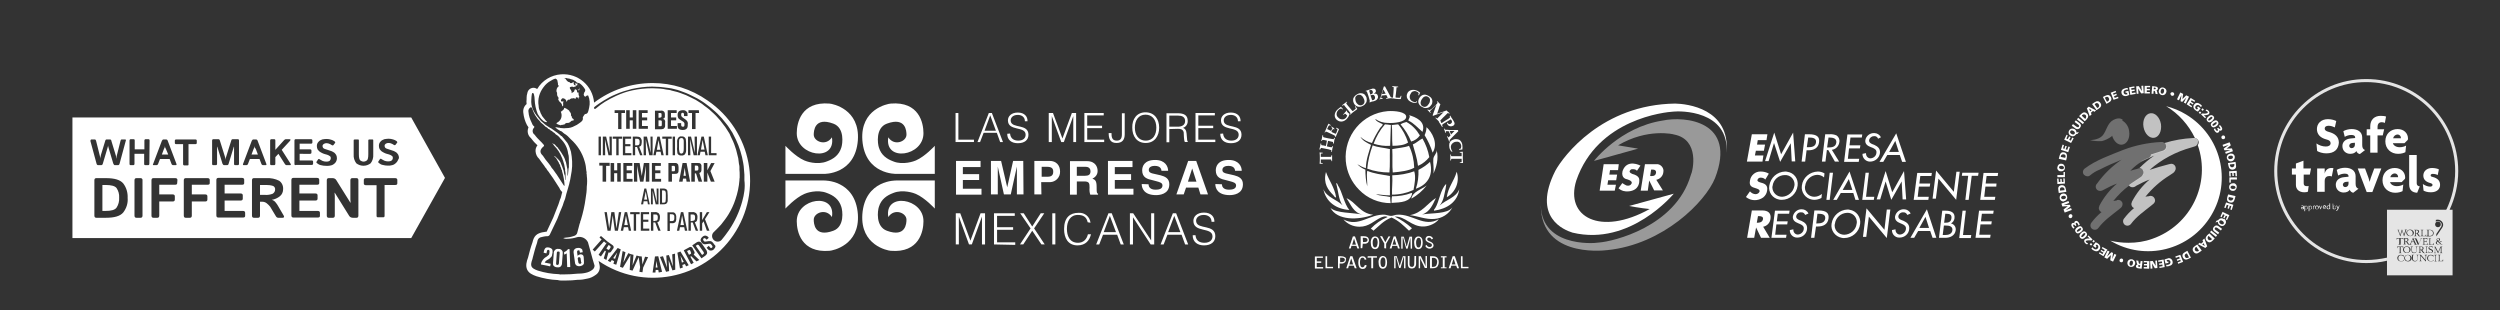 <?xml version="1.0" encoding="utf-8"?>
<!-- Generator: Adobe Illustrator 24.1.3, SVG Export Plug-In . SVG Version: 6.00 Build 0)  -->
<svg version="1.1" id="Layer_1" xmlns="http://www.w3.org/2000/svg" xmlns:xlink="http://www.w3.org/1999/xlink" x="0px" y="0px"
	 viewBox="0 0 1059.6 131.4" style="enable-background:new 0 0 1059.6 131.4;" xml:space="preserve">
<rect x="0" y="0" width="1059.6" height="131.4" fill="#333333" stroke="none"/>
<style type="text/css">
	.st0{fill:#FFFFFF;}
	.st1{opacity:0.5;fill:#FFFFFF;enable-background:new    ;}
	.st2{opacity:0.7;fill:#FFFFFF;enable-background:new    ;}
	.st3{opacity:0.3;fill:#FFFFFF;enable-background:new    ;}
	.st4{opacity:0.87;}
	.st5{fill:none;}
	.st6{opacity:0.87;fill:#FFFFFF;}
</style>
<g>
	<path id="Trazado_229_1_" class="st0" d="M292.6,106.3c-0.2-0.4-0.4-0.4-0.8-0.2l-0.6,0.3l0.8,1.6l0.6-0.3c0.4-0.2,0.4-0.4,0.2-0.8
		L292.6,106.3z"/>
	<path id="Trazado_230_1_" class="st0" d="M289,111.3l0.8-0.3l-1.4-2.6L289,111.3z"/>
	<path id="Trazado_231_1_" class="st0" d="M296.3,104.1c-0.1-0.2-0.2-0.3-0.5-0.4c-0.2,0-0.4,0.1-0.5,0.2l-0.4,0.3l2.7,3.9l0.3-0.3
		c0.1-0.1,0.2-0.1,0.3-0.2c0.3-0.3,0.1-0.6,0-0.8L296.3,104.1z"/>
	<path id="Trazado_232_1_" class="st0" d="M277.9,113.4l0.8,0l-0.5-2.8L277.9,113.4z"/>
	<path id="Trazado_233_1_" class="st0" d="M258.4,105.5l0.3-0.5c0.2-0.3,0.2-0.5-0.2-0.8l-0.5-0.4l-1,1.5l0.5,0.4
		C257.9,106,258.1,106,258.4,105.5z"/>
	<path id="Trazado_234_1_" class="st0" d="M260.7,109.7l0.9-2.7l-1.7,2.4L260.7,109.7z"/>
	<path id="Trazado_235_1_" class="st0" d="M243.7,75L243.7,75L243.7,75C243.7,75.1,243.7,75.1,243.7,75z"/>
	<path id="Trazado_236_1_" class="st0" d="M236,52.5c0.4,0.2,0.8,0.4,1.3,0.5c0.1,0,0.2,0.1,0.3,0.1c0.3-0.2,0.6-0.2,1-0.2
		c0,0,0.1,0,0.2-0.1c0.1,0,0.3-0.1,0.4,0c0.3-0.5,0.9-0.8,1.5-0.7c0.4,0,0.8-0.2,1.1-0.5c0.3-0.3,0.7-0.7,1.2-0.4
		c0-0.2,0.1-0.5,0.2-0.7c-0.5-0.1-0.9-0.6-0.9-1.2v0c-0.2-0.1-0.3-0.3-0.3-0.5c0.1-0.5-0.1-1-0.5-1.4h0c-0.2-0.2-0.2-0.6-0.5-0.7
		c-0.5-0.4-1.1-0.8-1.7-1c0,0,0,0,0,0c0,0-0.1,0.1-0.2,0.1c0,0.4-0.2,0.7-0.5,0.9c-0.3,0.2-0.6,0.5-0.9,0.7l0,0
		c0.7,1.5,0.3,3.3-1.1,4.3c-0.1,0.1-0.3,0.2-0.5,0.3C235.8,52.2,235.8,52.4,236,52.5z"/>
	<path id="Trazado_237_1_" class="st0" d="M225.8,109.6c0,0,0.1,0.1,0.2,0.1C225.9,109.7,225.8,109.7,225.8,109.6z"/>
	<path id="Trazado_238_1_" class="st0" d="M232.7,104.9c-0.5-0.1-1.1-0.1-1.5,0.2c-0.3,0.3-0.5,0.7-0.6,1.1l-0.2,0.9l1.2,0.3
		l0.2-0.9c0-0.3,0.2-0.5,0.4-0.6c0.1,0,0.2,0,0.3,0c0.1,0,0.2,0.1,0.3,0.2c0.1,0.2,0.1,0.4,0.1,0.6l-0.1,0.8c0,0.2-0.1,0.3-0.2,0.5
		c-0.2,0.2-0.5,0.4-0.7,0.6c-0.1,0.1-0.3,0.2-0.4,0.3c-0.6,0.3-1,0.7-1.4,1.2c-0.4,0.5-0.7,1.1-0.8,1.8l0,0.2l3.9,0.8l0.2-1.1
		l-2.5-0.5c0-0.1,0.1-0.2,0.1-0.3c0.3-0.4,0.7-0.7,1.1-0.9c0.7-0.3,1.2-0.8,1.7-1.4c0.1-0.2,0.2-0.4,0.2-0.7l0.2-1
		c0-0.3,0-0.5,0-0.8C234.1,105.2,232.9,105,232.7,104.9z"/>
	<path id="Trazado_239_1_" class="st0" d="M247.4,109.1c0-0.2-0.1-0.4-0.1-0.6c-0.2-0.5-0.8-0.8-1.4-0.7c-0.4,0.1-0.8,0.3-1.1,0.6
		l-0.2-1.5c0-0.2-0.1-0.7,0.5-0.8c0.1,0,0.2,0,0.3,0c0.3,0.1,0.3,0.3,0.3,0.6l0.1,0.4l1.2-0.2l-0.1-0.5c0-0.3-0.1-0.7-0.4-0.9
		c-0.5-0.4-1.1-0.5-1.7-0.4c-0.7,0-1.3,0.4-1.6,1c-0.1,0.3-0.1,0.6-0.1,0.9l0.6,4.3c0,0.3,0.1,0.5,0.2,0.7c0.1,0.2,0.2,0.3,0.4,0.5
		c0.5,0.3,1,0.4,1.6,0.3c1.1-0.2,1.5-0.7,1.6-1.2c0-0.3,0-0.5,0-0.8L247.4,109.1z M246.4,111.4c-0.1,0.2-0.2,0.4-0.5,0.4
		c-0.2,0-0.3,0-0.5-0.1c-0.2-0.2-0.3-0.4-0.3-0.7l-0.2-1.2c-0.1-0.3,0-0.5,0.2-0.7c0.1-0.1,0.2-0.1,0.3-0.1c0.1,0,0.3,0,0.4,0.1
		c0.2,0.1,0.3,0.3,0.3,0.6l0.2,1.4C246.5,111.2,246.5,111.3,246.4,111.4L246.4,111.4z"/>
	<path id="Trazado_240_1_" class="st0" d="M240.7,105.6c-0.1,0.2-0.2,0.4-0.4,0.5c-0.3,0.3-0.6,0.5-0.9,0.6
		c-0.1,0.1-0.2,0.1-0.3,0.1l0,1.1c0.3-0.1,0.7-0.2,0.9-0.4c0.1,0,0.1-0.1,0.2-0.1l0.2,5.8l1.3,0l-0.3-7.6L240.7,105.6z"/>
	<path id="Trazado_241_1_" class="st0" d="M236.7,105.5c-0.6-0.1-1.2,0.1-1.6,0.6c-0.2,0.3-0.4,0.6-0.4,1c0,0.1,0,0.2,0,0.3
		l-0.3,3.9c0,0.3,0,0.6,0,0.8c0,0.2,0.1,0.4,0.3,0.6c0.4,0.4,0.9,0.6,1.5,0.6c0.2,0,0.5,0,0.7,0c0.6-0.1,1-0.5,1.2-1.1
		c0.1-0.2,0.1-0.4,0.1-0.6l0.3-4c0-0.3,0-0.6,0-0.9C238.2,105.9,237.5,105.4,236.7,105.5z M237.2,107.4l-0.3,4.1
		c0,0.3-0.1,0.5-0.3,0.7c-0.1,0.1-0.3,0.1-0.4,0.1c-0.6,0-0.5-0.6-0.5-0.7l0.3-4.3c0-0.2,0-0.8,0.7-0.7c0.3,0,0.5,0.1,0.5,0.4
		C237.2,107,237.2,107.2,237.2,107.4L237.2,107.4z"/>
	<path id="Trazado_242_1_" class="st0" d="M405,60.2V47.9h1.2v11.3h6.6v1L405,60.2z"/>
	<path id="Trazado_243_1_" class="st0" d="M414.3,60.2l4.8-12.3h1.3l4.7,12.3h-1.2l-1.4-3.9h-5.6l-1.5,3.9H414.3z M417.3,55.4h4.8
		l-2.4-6.5L417.3,55.4z"/>
	<path id="Trazado_244_1_" class="st0" d="M428.1,56.6c0.2,2.2,1.7,3,3.5,3c2.2,0,3.1-1.2,3.1-2.5c0-3.8-7.5-1.3-7.5-6.1
		c0-1.7,1.4-3.3,4.2-3.3c2.8,0,4.2,1.7,4.1,3.7h-1.1c0-1.9-1.5-2.7-3-2.7c-2.4,0-3.2,1.5-3,2.7c0.5,3.2,7.5,0.9,7.5,5.7
		c0,2.3-1.7,3.6-4.5,3.6c-2.6,0-4.5-1.3-4.5-4L428.1,56.6z"/>
	<path id="Trazado_245_1_" class="st0" d="M444.5,60.2V47.9h1.8l4,10.8h0l4-10.8h1.8v12.3h-1.2v-11h0l-4,11h-1.1l-4-11h0v11H444.5z"
		/>
	<path id="Trazado_246_1_" class="st0" d="M459.6,60.2V47.9h8.2v1h-7v4.4h6.3v1h-6.3v4.9h7.2v1L459.6,60.2z"/>
	<path id="Trazado_247_1_" class="st0" d="M471.1,56.4c0,1.5,0.1,3.2,2.2,3.2c1.6,0,2.2-0.9,2.2-2.7v-8.9h1.2v8.9
		c0,2.4-1.1,3.7-3.5,3.7c-2.8,0-3.3-2-3.3-4.2L471.1,56.4L471.1,56.4z"/>
	<path id="Trazado_248_1_" class="st0" d="M485.5,47.6c3.8,0,5.8,2.9,5.8,6.5c0,3.5-1.9,6.5-5.7,6.5s-5.7-2.9-5.7-6.5
		C479.8,50.5,481.8,47.6,485.5,47.6z M490.1,54.1c0-3.4-1.8-5.5-4.6-5.5c-3.1,0-4.5,2.6-4.5,5.5c0,2.9,1.4,5.5,4.6,5.5
		C488.8,59.6,490.1,57,490.1,54.1z"/>
	<path id="Trazado_249_1_" class="st0" d="M495.6,54.7v5.6h-1.2V48h4.8c2.7,0,4.2,0.9,4.2,3.2c0.1,1.3-0.7,2.6-2,3
		c1.5,0.5,1.5,2,1.6,3.3c0.1,1.9,0.2,2.4,0.5,2.6v0.1h-1.3c-0.5-0.8-0.4-3.2-0.5-4.1c-0.3-1.3-1.3-1.5-2.4-1.5L495.6,54.7z
		 M499.2,53.7c1.7,0,3.1-0.7,3.1-2.4c0-1.8-1.4-2.3-3-2.3h-3.7v4.7H499.2z"/>
	<path id="Trazado_250_1_" class="st0" d="M506.7,60.2V47.9h8.2v1h-7v4.4h6.3v1h-6.3v4.9h7.2v1L506.7,60.2z"/>
	<path id="Trazado_251_1_" class="st0" d="M518.4,56.6c0.2,2.2,1.7,3,3.5,3c2.2,0,3.1-1.2,3.1-2.5c0-3.8-7.5-1.3-7.5-6.1
		c0-1.7,1.4-3.3,4.2-3.3c2.8,0,4.2,1.7,4.1,3.7h-1.1c0-1.9-1.5-2.7-3-2.7c-2.4,0-3.2,1.5-3,2.7c0.5,3.2,7.5,0.9,7.5,5.7
		c0,2.3-1.7,3.6-4.5,3.6c-2.6,0-4.5-1.3-4.5-4L518.4,56.6z"/>
	<path id="Trazado_252_1_" class="st0" d="M405.1,103.6V90.4h1.9l4.3,11.6h0l4.3-11.6h1.9v13.2h-1.3V91.8h0l-4.3,11.8h-1.2
		l-4.3-11.8h0v11.8H405.1z"/>
	<path id="Trazado_253_1_" class="st0" d="M421.3,103.6V90.4h8.8v1.1h-7.5v4.8h6.8v1.1h-6.8v5.3h7.7v1.1L421.3,103.6L421.3,103.6z"
		/>
	<path id="Trazado_254_1_" class="st0" d="M437.5,97.8l-3.8,5.8h-1.4l4.5-6.8l-4.4-6.4h1.5l3.6,5.6l3.6-5.6h1.5l-4.3,6.4l4.5,6.8
		h-1.4L437.5,97.8z"/>
	<path id="Trazado_255_1_" class="st0" d="M446,103.6V90.4h1.3v13.2H446z"/>
	<path id="Trazado_256_1_" class="st0" d="M461,94.2c-0.5-2.3-1.9-3.1-4.2-3.1c-3.2,0-4.6,2.7-4.6,5.9c0,2.9,1.1,5.9,4.7,5.9
		c2.3,0,3.7-1.5,4.2-3.6h1.3c-0.6,2.5-2.2,4.7-5.7,4.7c-4.1,0-5.7-3.2-5.7-6.9c0-5,2.6-6.9,6.1-6.9c2.6-0.2,4.8,1.6,5.1,4.2
		L461,94.2z"/>
	<path id="Trazado_257_1_" class="st0" d="M464.6,103.6l5.2-13.2h1.4l5.1,13.2h-1.3l-1.5-4.1h-6l-1.6,4.1H464.6z M467.8,98.4h5.2
		l-2.6-6.9L467.8,98.4z"/>
	<path id="Trazado_258_1_" class="st0" d="M480.2,92.1L480.2,92.1l0,11.5h-1.3V90.4h1.4l7.6,11.5h0V90.4h1.3v13.2h-1.5L480.2,92.1z"
		/>
	<path id="Trazado_259_1_" class="st0" d="M491.9,103.6l5.2-13.2h1.4l5.1,13.2h-1.3l-1.5-4.1h-6l-1.6,4.1H491.9z M495.1,98.4h5.2
		l-2.6-6.9L495.1,98.4z"/>
	<path id="Trazado_260_1_" class="st0" d="M506.7,99.7c0.2,2.4,1.8,3.2,3.8,3.2c2.4,0,3.4-1.3,3.4-2.7c0-4.1-8.1-1.4-8.1-6.6
		c0-1.8,1.5-3.5,4.5-3.5c3,0,4.5,1.8,4.4,3.9h-1.2c0-2-1.6-2.9-3.3-2.9c-2.5,0-3.5,1.6-3.2,2.9c0.6,3.4,8.1,0.9,8.1,6.1
		c0,2.4-1.8,3.9-4.8,3.9c-2.7,0-4.8-1.4-4.8-4.3L506.7,99.7L506.7,99.7z"/>
	<path id="Trazado_261_1_" class="st0" d="M415.6,70.8h-7.5v3h6.9v2.5h-6.9v3.7h7.9v2.5h-10.8V68.2h10.4V70.8z"/>
	<path id="Trazado_262_1_" class="st0" d="M433.8,82.4H431V70.6h0l-2.6,11.8h-2.9l-2.6-11.8h0v11.8H420V68.2h4.3l2.6,11.2h0
		l2.5-11.2h4.3L433.8,82.4z"/>
	<path id="Trazado_263_1_" class="st0" d="M441.4,82.4h-3V68.2h6.5c2.7,0,4.4,1.8,4.4,4.5c0.1,2.4-1.8,4.4-4.2,4.5
		c-0.1,0-0.2,0-0.4,0h-3.4L441.4,82.4L441.4,82.4z M444.2,74.9c2.2,0,2.2-1.6,2.2-2.2c0-1.4-0.8-2-2.6-2h-2.3v4.2L444.2,74.9z"/>
	<path id="Trazado_264_1_" class="st0" d="M453.5,68.3h7.2c3.8,0,4.5,2.8,4.5,4c0.1,1.5-0.8,2.8-2.2,3.4c1.2,0.5,1.8,0.9,1.8,3.6
		c0,2.1,0,2.6,0.6,2.8v0.4h-3.3c-0.3-0.9-0.4-1.9-0.3-2.9c0-1.9-0.1-2.7-2.3-2.7h-3.1v5.6h-2.9L453.5,68.3L453.5,68.3z M459.9,74.5
		c1.5,0,2.3-0.5,2.3-1.9c0-0.7-0.3-1.9-2.1-1.9h-3.7v3.8L459.9,74.5z"/>
	<path id="Trazado_265_1_" class="st0" d="M480,70.8h-7.5v3h6.9v2.5h-6.9v3.7h7.9v2.5h-10.8V68.2H480V70.8z"/>
	<path id="Trazado_266_1_" class="st0" d="M486.8,78.1c0,0.8,0.4,2.3,3,2.3c1.4,0,2.9-0.3,2.9-1.8c0-1.1-1.1-1.4-2.6-1.8l-1.5-0.4
		c-2.3-0.5-4.5-1.1-4.5-4.2c0-1.6,0.8-4.4,5.5-4.4c4.3,0,5.5,2.8,5.5,4.6h-2.8c-0.1-0.6-0.3-2.1-2.9-2.1c-1.1,0-2.5,0.4-2.5,1.7
		c0,1.1,0.9,1.3,1.5,1.5l3.5,0.8c1.9,0.5,3.7,1.3,3.7,3.8c0,4.3-4.3,4.6-5.6,4.6c-5.2,0-6.1-3-6.1-4.7L486.8,78.1z"/>
	<path id="Trazado_267_1_" class="st0" d="M501.7,82.4h-3.1l5-14.2h3.4l5,14.2h-3.2l-0.9-2.9h-5.2L501.7,82.4z M503.5,77h3.6
		l-1.8-5.6h0L503.5,77z"/>
	<path id="Trazado_268_1_" class="st0" d="M517.9,78.1c0,0.8,0.4,2.3,3,2.3c1.4,0,3-0.3,3-1.8c0-1.1-1.1-1.4-2.6-1.8l-1.5-0.4
		c-2.3-0.5-4.5-1.1-4.5-4.2c0-1.6,0.8-4.4,5.5-4.4c4.3,0,5.5,2.8,5.5,4.6h-2.8c-0.1-0.6-0.3-2.1-2.9-2.1c-1.1,0-2.5,0.4-2.5,1.7
		c0,1.1,0.9,1.3,1.5,1.5l3.5,0.8c1.9,0.5,3.7,1.3,3.7,3.8c0,4.3-4.3,4.6-5.6,4.6c-5.2,0-6.1-3-6.1-4.7L517.9,78.1z"/>
	<path id="Trazado_269_1_" class="st0" d="M388.2,82.2c3.9,1.7,8,6.2,8,6.2V76.5h-16.3c0,0-13.3-0.4-14.4,14.3
		c-0.9,13.2,10.7,15.4,12,15.5c12.1,1,13.9-8.3,13.9-12.5c0.1-9.9-16.7-12.4-14.9-1.8c2.5-3.9,7.7-1.8,7.7,1.1
		c0,1.4-0.2,7.7-8.3,4.7c-4.9-1.8-3.9-8.6-3.4-10.1c1-3.3,3.4-4.9,6.1-5.9C382.7,80.1,387.6,81.9,388.2,82.2z"/>
	<path id="Trazado_270_1_" class="st0" d="M388.2,68c3.9-1.7,8-6.2,8-6.2v11.9h-16.3c0,0-13.3,0.4-14.4-14.3
		c-0.9-13.2,10.7-15.4,12-15.5c12.1-1,13.9,8.3,13.9,12.5c0.1,9.9-16.7,12.4-14.9,1.8c2.5,3.9,7.7,1.8,7.7-1.1
		c0-1.4-0.2-7.7-8.3-4.7c-4.9,1.8-3.9,8.6-3.4,10.1c1,3.3,3.4,4.9,6.1,5.9C382.7,70.1,387.6,68.3,388.2,68z"/>
	<path id="Trazado_271_1_" class="st0" d="M340.9,82.2c-3.9,1.7-8,6.2-8,6.2V76.5h16.3c0,0,13.3-0.4,14.4,14.3
		c0.9,13.2-10.7,15.4-12,15.5c-12.1,1-13.9-8.3-13.9-12.5c-0.1-9.9,16.7-12.4,14.9-1.8c-2.5-3.9-7.7-1.8-7.7,1.1
		c0,1.4,0.2,7.7,8.3,4.7c4.9-1.8,3.9-8.6,3.4-10.1c-1-3.3-3.4-4.9-6.1-5.9C346.3,80.1,341.5,81.9,340.9,82.2z"/>
	<path id="Trazado_272_1_" class="st0" d="M340.9,68c-3.9-1.7-8-6.2-8-6.2v11.9h16.3c0,0,13.3,0.4,14.4-14.3
		c0.9-13.2-10.7-15.4-12-15.5c-12.1-1-13.9,8.3-13.9,12.5c-0.1,9.9,16.7,12.4,14.9,1.8c-2.5,3.9-7.7,1.8-7.7-1.1
		c0-1.4,0.2-7.7,8.3-4.7c4.9,1.8,3.9,8.6,3.4,10.1c-1,3.3-3.4,4.9-6.1,5.9C346.3,70.1,341.5,68.3,340.9,68z"/>
	<path id="Trazado_273_1_" class="st0" d="M690.5,87.3l18.9-5.2c0,0-18.4,22.4-42.9,16.5c-3.5-1.1-17.3-6.4-7.3-26.2
		c3.5-6.4,19.9-28.1,50.8-28.5c4.9,0.1,23.4,2,21.8,20.9c1.1-18.2-19.8-17.8-22.5-17.5c-3.4,0.2-32.2,3-41.2,29.2
		c-4.9,15.5,10.2,23.7,31.1,12.1C695.1,88.2,690.5,87.3,690.5,87.3z"/>
	<path id="Trazado_274_1_" class="st1" d="M685.8,61.6l8.5,1.4l-18.7,5.2c0,0,11-14.3,29.1-17.1c9.4-2,31.6,0.1,22.2,24.4
		c-4.1,10.1-22,28.1-45.6,30.5c-3.2,0.4-29.4,2.8-28.2-20.6c-1,19.2,21.8,17.9,24.5,17.4c6.1-0.4,32.6-6.7,39-28.5
		c1-2,3.9-15.2-7.1-17.3C709.5,56.9,698.2,54.2,685.8,61.6z"/>
	<path id="Trazado_275_1_" class="st0" d="M686.1,69.6h-6.4L678,80.8h6.4l0.5-2.5h-3.6l0.3-1.9h3.4l0.4-2.4h-3.3l0.3-1.9h3.4
		L686.1,69.6z"/>
	<path id="Trazado_276_1_" class="st0" d="M693.8,72.4l1.5-2.2c0,0-5.7-3.1-7.6,2.3c-0.7,3,1.6,3.4,1.6,3.4s2.6,0.6,2.3,1.7
		c0,0-0.4,1.5-2.3,1c-0.6-0.3-1.1-0.6-1.7-1l-1.6,2.2c1.2,1.1,2.8,1.5,4.4,1.3c4.6-0.5,4.4-4.3,4.4-4.6c0-0.7,0-2-3-2.8
		c-2.1-0.9-0.6-1.7-0.5-1.9C691.4,71.7,693.3,71.5,693.8,72.4z"/>
	<path id="Trazado_277_1_" class="st0" d="M705,72.9c0.3-1.5-0.8-3-2.3-3.3c0,0,0,0-0.1,0h-5.4l-1.8,11.2l3,0l0.6-4.3l2.1,4.2h3.7
		c0,0-1.9-3-2.8-4.5C703.6,75.9,704.9,74.5,705,72.9z M701.9,73.2c-0.2,1.7-1.9,1.4-2.5,1.4l0.4-2.7
		C699.8,71.9,702.1,71.5,701.9,73.2L701.9,73.2z"/>
	<path id="Trazado_278_1_" class="st0" d="M748.7,59.5l0.4-2.6h-6.6l-2.1,11.6h6.6l0.4-2.6h-3.6l0.4-2h3.4l0.5-2.6h-3.4l0.3-1.9
		H748.7z"/>
	<path id="Trazado_279_1_" class="st0" d="M754.5,68.6l4.5-7.9h0l0.4,7.7h1.5L760,56.2l-5.1,9.2l-2.9-9.2l-3.9,12.1h1.5l2.3-7.7h0
		L754.5,68.6z"/>
	<path id="Trazado_280_1_" class="st0" d="M765.7,63.7h0.8c2.2,0,4.2-0.9,4.5-3.4c0.3-2.1-0.7-3.4-4.3-3.4h-1.7l-1.4,11.6h1.5
		L765.7,63.7L765.7,63.7z M766.4,58.3h0.4c1.4,0,3.1,0.2,2.9,2c-0.2,1.9-1.9,2.1-3.4,2.1h-0.5L766.4,58.3z"/>
	<path id="Trazado_281_1_" class="st0" d="M776.4,63.5c1.7-0.2,3-1.6,3.2-3.3c0.2-1.1-0.3-2.2-1.2-2.8c-0.9-0.4-2-0.6-3-0.5h-1.8
		l-1.4,11.6h1.5l0.6-4.9h0.6l2.8,4.9h1.8L776.4,63.5L776.4,63.5z M775,58.3h0.4c1.4,0,3.1,0.3,2.9,2.1c-0.2,1.9-1.9,2.1-3.4,2.1
		h-0.5L775,58.3L775,58.3z"/>
	<path id="Trazado_282_1_" class="st0" d="M781.6,68.6h6.2l0.2-1.3h-4.8l0.5-4.4h4.6l0.2-1.3h-4.6l0.4-3.3h4.8l0.2-1.3H783
		L781.6,68.6z"/>
	<path id="Trazado_283_1_" class="st0" d="M797.2,58.2c-0.5-1.1-1.6-1.8-2.8-1.8c-1.8-0.1-3.5,1.2-3.8,3c-0.2,1.6,0.9,2.4,2.2,2.9
		l0.8,0.3c0.9,0.4,1.9,0.9,1.7,2.2c-0.1,1.3-1.2,2.2-2.4,2.3c-1,0.1-1.9-0.7-2-1.8c0-0.1,0-0.3,0-0.4l-1.5,0.3
		c-0.1,1.7,1.3,3.2,3,3.3c0.1,0,0.1,0,0.2,0c2.1,0,3.9-1.5,4.2-3.6c0.2-1.9-0.9-2.8-2.4-3.5l-0.8-0.3c-0.7-0.3-1.5-0.7-1.4-1.7
		c0.2-1,1.1-1.7,2.1-1.7c0.8-0.1,1.5,0.4,1.7,1.1L797.2,58.2L797.2,58.2z"/>
	<path id="Trazado_284_1_" class="st0" d="M805.2,65.7l1,2.9h1.6l-4.1-12.1l-7.1,12.1h1.6l1.7-2.9H805.2z M804.8,64.4h-4.1l2.6-4.7
		L804.8,64.4z"/>
	<path id="Trazado_285_1_" class="st0" d="M749.7,73.6c-1-0.6-2.2-0.9-3.4-0.9c-2.3-0.1-4.3,1.6-4.6,3.9c-0.4,2.2,0.7,2.7,2.5,3.2
		c0.6,0.2,1.7,0.5,1.6,1.3c-0.2,0.7-0.9,1.2-1.7,1.2c-0.9,0-1.8-0.5-2.4-1.2l-1.7,2.4c2.1,1.7,5,1.8,7.3,0.2c1-0.8,1.6-1.9,1.7-3.1
		c0.3-1.9-0.8-2.7-2.3-3.1l-0.7-0.2c-0.5-0.2-1.3-0.4-1.1-1.1c0.2-0.6,0.8-1,1.5-0.9c0.7,0,1.4,0.3,1.8,0.8L749.7,73.6L749.7,73.6z"
		/>
	<path id="Trazado_286_1_" class="st0" d="M756.6,72.7c-3.4,0.1-6.2,2.6-6.7,6c-0.5,2.8,1.4,5.4,4.2,5.9c0.4,0.1,0.7,0.1,1.1,0.1
		c3.4,0,6.3-2.6,6.7-6c0.4-2.9-1.5-5.5-4.4-5.9C757.2,72.7,756.9,72.7,756.6,72.7L756.6,72.7z M755.3,83.4c-2.2,0-4-1.7-4.1-3.9
		c0-0.2,0-0.5,0.1-0.7c0.3-2.6,2.5-4.6,5.2-4.6c2.2-0.1,4,1.6,4.1,3.8c0,0.3,0,0.6-0.1,0.9C760.1,81.3,757.9,83.3,755.3,83.4z"/>
	<path id="Trazado_287_1_" class="st0" d="M773.3,73.5c-0.8-0.5-1.8-0.8-2.8-0.8c-3.5,0.1-6.4,2.6-6.8,6c-0.4,2.8,1.5,5.4,4.3,5.9
		c0.3,0,0.6,0.1,0.9,0.1c1.1,0,2.2-0.3,3.1-0.8l0.2-1.7c-0.9,0.7-2,1.2-3.2,1.2c-2.2,0-4-1.7-4-3.9c0-0.2,0-0.5,0.1-0.7
		c0.3-2.6,2.5-4.6,5.1-4.7c1.1,0,2.1,0.4,2.9,1.1L773.3,73.5L773.3,73.5z"/>
	<path id="Trazado_288_1_" class="st0" d="M776.9,73.2h-1.4l-1.4,11.5h1.4L776.9,73.2z"/>
	<path id="Trazado_289_1_" class="st0" d="M785.5,81.8l0.9,2.9h1.5l-4-12l-6.9,12h1.5l1.7-2.9H785.5z M785.1,80.5H781l2.6-4.6
		L785.1,80.5L785.1,80.5z"/>
	<path id="Trazado_290_1_" class="st0" d="M792.1,73.2h-1.4l-1.4,11.5h4.9l0.2-1.3h-3.5L792.1,73.2z"/>
	<path id="Trazado_291_1_" class="st0" d="M801.6,84.7l4.4-7.8h0l0.4,7.6h1.5l-0.9-12l-5,9l-2.8-9l-3.8,12h1.5l2.3-7.6h0L801.6,84.7
		z"/>
	<path id="Trazado_292_1_" class="st0" d="M811.1,84.7h6.2l0.2-1.3h-4.7l0.5-4.3h4.6l0.2-1.3h-4.6l0.4-3.2h4.7l0.2-1.3h-6.2
		L811.1,84.7z"/>
	<path id="Trazado_293_1_" class="st0" d="M819.1,84.2h1.4l1.1-8.5l7.5,9l1.5-11.9h-1.4l-1.1,8.5l-7.5-9L819.1,84.2z"/>
	<path id="Trazado_294_1_" class="st0" d="M835.7,74.5h2.7l0.2-1.3h-6.9l-0.2,1.3h2.7L833,84.7h1.4L835.7,74.5z"/>
	<path id="Trazado_295_1_" class="st0" d="M839.3,84.7h6.2l0.2-1.3h-4.7l0.5-4.3h4.6l0.1-1.3h-4.6l0.4-3.2h4.7l0.2-1.3h-6.2
		L839.3,84.7z"/>
	<path id="Trazado_296_1_" class="st0" d="M747.3,96.1c1.6-0.3,2.9-1.6,3.1-3.3c0.4-2.5-1.1-3.6-3.4-3.6h-4.5l-2,11.6h3l0.8-4.4h0
		l2.1,4.4h3.7L747.3,96.1L747.3,96.1z M745.1,91.6h0.3c1,0,2.1,0.2,1.8,1.4s-1.4,1.4-2.3,1.4h-0.3L745.1,91.6L745.1,91.6z"/>
	<path id="Trazado_297_1_" class="st0" d="M750.8,100.8h6.2l0.2-1.3h-4.8l0.5-4.4h4.6l0.2-1.3h-4.6l0.4-3.2h4.8l0.2-1.3h-6.2
		L750.8,100.8z"/>
	<path id="Trazado_298_1_" class="st0" d="M766.5,90.5c-0.5-1.1-1.6-1.8-2.8-1.8c-1.8-0.1-3.4,1.2-3.8,3c-0.2,1.6,0.9,2.4,2.2,2.9
		l0.7,0.3c0.9,0.4,1.9,0.9,1.7,2.2c-0.1,1.2-1.2,2.2-2.4,2.3c-1,0.1-1.9-0.7-2-1.8c0-0.1,0-0.3,0-0.4l-1.5,0.3
		c-0.1,1.7,1.3,3.2,3,3.2c0.1,0,0.1,0,0.2,0c2.1,0,3.9-1.5,4.1-3.6c0.2-1.9-0.9-2.8-2.4-3.5l-0.8-0.3c-0.7-0.3-1.5-0.7-1.4-1.7
		c0.2-1,1.1-1.7,2.1-1.6c0.8-0.1,1.4,0.4,1.7,1.1L766.5,90.5L766.5,90.5z"/>
	<path id="Trazado_299_1_" class="st0" d="M769.7,96h0.8c2.2,0,4.2-0.9,4.5-3.4c0.3-2.1-0.7-3.4-4.3-3.4h-1.7l-1.4,11.6h1.4
		L769.7,96L769.7,96z M770.3,90.6h0.4c1.4,0,3.1,0.2,2.9,2c-0.2,1.8-1.9,2.1-3.3,2.1h-0.5L770.3,90.6L770.3,90.6z"/>
	<path id="Trazado_300_1_" class="st0" d="M783.1,88.8c-3.4,0.1-6.3,2.6-6.8,6c-0.5,2.8,1.5,5.5,4.3,6c0.3,0.1,0.7,0.1,1,0.1
		c3.5,0,6.4-2.6,6.8-6c0.4-2.9-1.6-5.6-4.5-6C783.6,88.8,783.3,88.8,783.1,88.8z M781.7,99.5c-2.2,0-4.1-1.7-4.1-3.9
		c0-0.2,0-0.5,0.1-0.7c0.3-2.6,2.5-4.6,5.2-4.7c2.2-0.1,4,1.6,4.1,3.8c0,0.3,0,0.6-0.1,0.9C786.6,97.4,784.4,99.4,781.7,99.5z"/>
	<path id="Trazado_301_1_" class="st0" d="M789.6,100.4h1.4l1.1-8.6l7.6,9.1l1.5-12.1h-1.5l-1,8.6l-7.6-9.1L789.6,100.4z"/>
	<path id="Trazado_302_1_" class="st0" d="M809.8,90.5c-0.5-1.1-1.6-1.8-2.8-1.8c-1.8-0.1-3.4,1.2-3.8,3c-0.2,1.6,0.9,2.4,2.2,2.9
		l0.7,0.3c0.9,0.4,1.9,0.9,1.7,2.2c-0.1,1.2-1.2,2.2-2.4,2.3c-1,0.1-1.9-0.7-2-1.8c0-0.1,0-0.3,0-0.4l-1.5,0.3
		c-0.1,1.7,1.3,3.2,3,3.2c0.1,0,0.1,0,0.2,0c2.1,0,3.9-1.5,4.1-3.6c0.2-1.9-0.9-2.8-2.4-3.5l-0.8-0.3c-0.7-0.3-1.5-0.7-1.4-1.7
		c0.2-1,1.1-1.7,2.1-1.6c0.7-0.1,1.4,0.4,1.7,1.1L809.8,90.5L809.8,90.5z"/>
	<path id="Trazado_303_1_" class="st0" d="M818.1,97.9l1,2.9h1.6l-4-12.1l-7,12.1h1.6l1.7-2.9L818.1,97.9z M817.6,96.6h-4.1l2.6-4.7
		L817.6,96.6L817.6,96.6z"/>
	<path id="Trazado_304_1_" class="st0" d="M824.5,90.6h0.4c1.4,0,2.4,0.3,2.2,1.9c-0.2,1.7-1.4,1.9-2.7,1.9h-0.4L824.5,90.6
		L824.5,90.6z M823.9,95.6h0.9c1.3,0,2.9,0.3,2.7,2c-0.2,1.6-1.7,2-3,2h-1.1L823.9,95.6L823.9,95.6z M821.8,100.8h2.7
		c2,0,4.1-0.9,4.4-3.2c0.2-1.3-0.6-2.6-2-2.9v0c0.8-0.4,1.4-1.3,1.5-2.2c0.3-2.6-1.7-3.2-3.8-3.2h-1.4L821.8,100.8L821.8,100.8z"/>
	<path id="Trazado_305_1_" class="st0" d="M833.2,89.3h-1.4l-1.4,11.6h4.9l0.2-1.3H832L833.2,89.3z"/>
	<path id="Trazado_306_1_" class="st0" d="M837.3,100.8h6.2l0.2-1.3h-4.8l0.5-4.4h4.6l0.2-1.3h-4.6l0.4-3.2h4.8l0.2-1.3h-6.2
		L837.3,100.8z"/>
	<path id="Trazado_307_1_" class="st2" d="M913,58.4c2.1-0.3,3.3-2.9,2.9-5.8c-0.5-2.9-2.5-4.9-4.5-4.6c-2.1,0.3-3.4,2.9-2.9,5.8
		S911,58.7,913,58.4z M930.3,58.5c-0.1,0-0.3,0-0.4,0l-0.4,0c-4.1,0.2-8.1,0.9-12.1,2.1c0.4,0.3,0.6,0.8,0.7,1.3
		c0,0.5-0.1,1-0.5,1.4c-0.2,0.2-0.5,0.4-0.7,0.5l-0.3,0.1l-1.3,0.4c-1.2,0.4-2.4,0.8-3.7,1.2c0.1,0.4-0.1,0.8-0.4,1l-0.4,0.3
		c-0.1,0.1-0.2,0.1-0.3,0.2l-0.2,0l-1.3,0.6c-0.6,0.2-1.2,0.6-1.8,0.9c1.9-0.9,3.8-1.7,5.8-2.5c-2.2,1.5-4.3,3.3-6.2,5.2
		c0.8,0.1,1.4,0.6,1.6,1.4c0.1,0.2,0.1,0.4,0.1,0.6c0,0.2-0.1,0.4-0.2,0.6l-0.2,0.4c-0.1,0.3-0.4,0.6-0.7,0.8l-1.5,1
		c-0.6,0.4-1.2,0.8-1.8,1.2c-0.6,0.4-1.2,0.8-1.8,1.3l0,0c0.5,0.9,1.7,1.1,2.6,0.6l0.6-0.4c1.8-1,3.7-1.9,5.6-2.6
		c-3.1,2.6-5.6,5.8-7.5,9.4l-0.1,0.4c0,0.1,0,0.1-0.1,0.2c-0.2,0.9,0.3,1.8,1.1,2.1c-1.6,1.3-3,2.8-4.3,4.5c-0.6,0.8-0.4,2,0.4,2.6
		c0.8,0.6,2,0.4,2.6-0.4l0,0c2.3-3.1,5.5-5.3,8.5-7.7l1.1-0.9c0.5-0.5,0.8-1.2,0.5-1.9c-0.3-1-1.3-1.6-2.3-1.3c0,0,0,0,0,0l-0.4,0.1
		c-0.4,0-0.9,0.1-1.3,0.2c2.9-3.6,6.4-6.7,10.3-9.1l1.5-1c0.3-0.2,0.5-0.5,0.7-0.8l0.2-0.4c0.2-0.4,0.2-0.8,0.1-1.3
		c-0.3-1-1.3-1.6-2.3-1.3l-0.5,0.1c-2.7,0.7-5.5,1.5-8.2,2.4c5.1-4.5,11.2-7.7,17.7-9.5l1.6-0.5c0.3-0.1,0.6-0.3,0.8-0.6
		c0.3-0.4,0.4-0.8,0.4-1.3C931.8,59.3,931.2,58.6,930.3,58.5L930.3,58.5z"/>
	<path id="Trazado_308_1_" class="st3" d="M890.9,59.8c1.5-0.4,2.9-1.1,4.1-2l0.2-0.3c0.7,2.4,2.5,4.1,4.3,3.8
		c2.1-0.3,3.4-2.9,2.9-5.8c-0.2-1.8-1.3-3.5-2.9-4.4l0.2-0.3c0,0-1.2-1.4-3.9,0s-2.9,4.6-4.6,6.6s-5.4,2-5.4,2
		C887.5,59.8,889.2,59.9,890.9,59.8z M917.4,60.6c-0.4-0.3-0.8-0.5-1.3-0.4l-0.4,0c-5.4,0.3-10.7,1.4-15.7,3.3
		c-5.7,2.3-11.6,4.3-16.5,8c-0.8,0.7-0.9,1.9-0.2,2.6s1.9,0.9,2.6,0.2c1.2-1,2.5-1.8,4-2.4c3.1-1.6,6.1-2.9,9.3-4.2
		c-4,2.7-7.5,6.1-10.3,10l-0.4,0.5c-0.5,0.9-0.2,2,0.7,2.5c0.6,0.3,1.3,0.3,1.9,0l0.6-0.3c1.8-1,3.7-1.9,5.6-2.6
		c-3.1,2.6-5.6,5.8-7.5,9.4l-0.1,0.4c0,0.1,0,0.2-0.1,0.2c-0.2,0.9,0.3,1.8,1.1,2.1c-1.6,1.3-3,2.8-4.3,4.5c-0.6,0.8-0.5,2,0.3,2.6
		c0.8,0.6,2,0.5,2.6-0.3c0,0,0-0.1,0.1-0.1c2.3-3.1,5.5-5.3,8.5-7.7l1.1-0.9c0.5-0.5,0.7-1.2,0.6-1.9c-0.3-1-1.3-1.6-2.3-1.3L897,85
		c-0.4,0-0.9,0.1-1.3,0.2c2-2.5,4.2-4.7,6.8-6.6c0.6-0.4,1.2-0.9,1.8-1.3c0.6-0.4,1.2-0.8,1.8-1.2l1.5-1c0.3-0.2,0.5-0.5,0.7-0.8
		l0.2-0.4c0.1-0.2,0.1-0.4,0.2-0.6c0-0.2,0-0.4-0.1-0.6c-0.2-0.7-0.9-1.3-1.6-1.4c-0.2,0-0.4,0-0.7,0.1l-0.5,0.2
		c-1,0.2-1.9,0.5-2.9,0.8l0.5-0.5c0,0,0,0,0,0c1.2-1.2,2.5-2.3,4-3.2c0.6-0.3,1.2-0.7,1.8-0.9l1.3-0.6l0.2,0c0.1,0,0.2-0.1,0.3-0.2
		l0.4-0.3c0.3-0.2,0.5-0.6,0.4-1c1.2-0.4,2.4-0.8,3.7-1.2l1.3-0.4l0.3-0.1c0.3-0.1,0.5-0.3,0.7-0.5c0.4-0.4,0.5-0.9,0.5-1.4
		C918.1,61.4,917.8,60.9,917.4,60.6z"/>
	<path id="Trazado_309_1_" class="st0" d="M902.1,102.9c-2.6,0-5.2-0.3-7.7-0.9c14.8,8.9,33.9,4.1,42.8-10.7s4.1-33.9-10.7-42.8
		c-2.6-1.6-5.4-2.7-8.4-3.5c5.3,3.2,9.5,7.9,12.2,13.5c0.9,0.1,1.5,0.8,1.6,1.7c0,0.5-0.1,0.9-0.4,1.3c5.7,16.3-2.9,34-19.2,39.7
		C909,102.4,905.6,102.9,902.1,102.9z M877.8,88.2l-2.3,0.9l0,0l2.1-1.6l-0.3-0.7l-2.6,0.1l0,0L877,86l-0.3-0.8l-3,1.1l0.4,1.2
		l2.3-0.1l0,0l-1.8,1.4l0.5,1.3l3-1.1L877.8,88.2z M875,85.2c0.9-0.2,1.4-1.1,1.1-2c-0.2-0.9-1.1-1.4-2-1.1c-0.8,0.2-1.3,1.1-1.1,2
		c0.1,0.8,0.9,1.4,1.7,1.3C874.8,85.3,874.9,85.2,875,85.2L875,85.2z M873.6,83.9c-0.1-0.5,0.3-0.8,0.8-0.9c0.5-0.1,1.1,0,1.2,0.5
		s-0.3,0.8-0.8,0.9C874.3,84.5,873.8,84.4,873.6,83.9L873.6,83.9z M875.6,80.2c-0.2-1.1-0.7-1.8-1.9-1.7c-1.2,0.2-1.5,1-1.3,2.1
		l0.2,1.2l3.2-0.5L875.6,80.2z M873.1,80.8l0-0.3c-0.1-0.5,0.1-1,0.6-1.1c0.1,0,0.2,0,0.2,0c0.5-0.1,1,0.2,1.1,0.7
		c0,0.1,0,0.1,0,0.2l0,0.3L873.1,80.8z M875.1,75.6l-0.6,0l0.1,1.5l-0.7,0l-0.1-1.3l-0.6,0l0.1,1.3l-0.7,0l-0.1-1.4l-0.6,0l0.1,2.3
		l3.2-0.2L875.1,75.6z M875.2,72.9h-0.6l0,1.3l-2.6,0v0.9l3.2,0L875.2,72.9z M873.5,72.6c0.9,0.1,1.7-0.6,1.7-1.5s-0.6-1.7-1.5-1.7
		c-0.9-0.1-1.6,0.6-1.7,1.5c-0.2,0.8,0.4,1.6,1.2,1.7C873.3,72.6,873.4,72.6,873.5,72.6L873.5,72.6z M873.8,70.3c0.5,0,1,0.3,1,0.8
		s-0.6,0.7-1.1,0.6c-0.6-0.1-1-0.3-1-0.8C872.7,70.4,873.2,70.3,873.8,70.3L873.8,70.3z M876,66.8c0.2-1.1,0-2-1.1-2.2
		c-1.2-0.3-1.7,0.4-2,1.5l-0.3,1.2l3.1,0.7L876,66.8z M875.4,66.6l-0.1,0.3l-1.9-0.4l0.1-0.3c0-0.5,0.5-0.8,1-0.8c0.1,0,0.1,0,0.2,0
		c0.5,0,0.8,0.5,0.8,0.9C875.4,66.4,875.4,66.5,875.4,66.6L875.4,66.6z M877.3,62.3l-0.6-0.2l-0.5,1.4l-0.7-0.2L876,62l-0.6-0.2
		l-0.4,1.3l-0.6-0.2l0.4-1.4l-0.6-0.2l-0.7,2.2l3.1,1L877.3,62.3z M878.9,58.6l-0.6-0.3l-0.6,1.3l-0.7-0.3l0.6-1.2l-0.6-0.3
		l-0.6,1.2l-0.6-0.3l0.6-1.3l-0.5-0.3l-1,2.1l2.9,1.4L878.9,58.6z M877.6,57.5c0.7,0.5,1.6,0.3,2.1-0.3c0.1-0.1,0.1-0.2,0.2-0.3l0,0
		l0.7-0.2l0.5-0.8l-1,0.3c0-0.6-0.3-1.2-0.9-1.5c-0.8-0.4-1.8-0.2-2.2,0.6C876.5,56.1,876.8,57.1,877.6,57.5L877.6,57.5z
		 M877.5,55.6c0.3-0.5,0.8-0.4,1.3-0.1c0.5,0.3,0.8,0.7,0.5,1.2c-0.3,0.4-0.8,0.4-1.3,0.1C877.5,56.5,877.2,56.1,877.5,55.6
		L877.5,55.6z M881.6,54.1c0.5-0.5,0.5-1.3,0-1.7c-0.1-0.1-0.1-0.1-0.2-0.2l-1.6-1.2l-0.5,0.7l1.5,1.1c0.3,0.2,0.6,0.5,0.3,0.9
		c-0.2,0.4-0.6,0.2-1,0l-1.5-1.1l-0.5,0.7l1.6,1.2c0.6,0.4,1.3,0.3,1.8-0.2C881.6,54.3,881.6,54.2,881.6,54.1L881.6,54.1z
		 M883.3,51.9l-2.5-2l-0.5,0.7l2.5,2L883.3,51.9z M884.4,50.6c0.7-0.8,1-1.7,0.1-2.5c-0.9-0.8-1.7-0.5-2.5,0.3l-0.8,0.8l2.4,2.2
		L884.4,50.6z M882.5,48.8c0.4-0.4,1-0.4,1.4-0.1s0.4,1,0.1,1.4c0,0,0,0,0,0.1l-0.2,0.2l-1.4-1.3L882.5,48.8z M886.5,48.5l-0.3-0.7
		l0.9-0.8l0.6,0.4l0.7-0.6l-3.1-1.6l-0.8,0.7l1.2,3.3L886.5,48.5z M885.4,46l1.1,0.7l-0.6,0.5L885.4,46L885.4,46z M889.6,46
		c0.9-0.6,1.3-1.5,0.6-2.4c-0.7-1-1.6-0.8-2.5-0.2l-1,0.7l1.9,2.6L889.6,46z M888.1,43.9c0.4-0.3,0.9-0.3,1.3,0.1
		c0,0,0.1,0.1,0.1,0.2c0.3,0.4,0.3,0.9-0.1,1.3c-0.1,0-0.1,0.1-0.2,0.1l-0.3,0.2l-1.1-1.6L888.1,43.9z M893.7,43.5
		c1-0.5,1.5-1.3,1-2.3c-0.6-1.1-1.4-1.1-2.4-0.6l-1,0.5l1.5,2.9L893.7,43.5z M892.5,41.2c0.4-0.3,1-0.2,1.2,0.2
		c0,0.1,0.1,0.1,0.1,0.2c0.3,0.4,0.1,1-0.3,1.3c-0.1,0-0.1,0.1-0.2,0.1l-0.3,0.1l-0.9-1.7L892.5,41.2z M897.9,41.6l-0.2-0.6
		l-1.4,0.5l-0.3-0.7l1.2-0.5l-0.2-0.6l-1.2,0.5l-0.2-0.6l1.3-0.5l-0.2-0.6l-2.1,0.8l1.2,3L897.9,41.6z M901.3,40.7
		c0.4-0.1,0.8-0.3,1.2-0.5l-0.4-1.7l-1.3,0.3l0.2,0.6l0.5-0.1l0.2,0.6c-0.1,0.1-0.2,0.1-0.3,0.1c-0.5,0.2-1.1-0.1-1.3-0.6
		c0,0,0-0.1,0-0.1c-0.2-0.7,0.3-1.2,1-1.3c0.3-0.1,0.5-0.1,0.8,0l-0.1-0.7c-0.3,0-0.7,0-1,0.1c-1.2,0.3-1.9,1-1.6,2.1
		c0.2,0.9,1.1,1.4,2,1.2C901.1,40.7,901.2,40.7,901.3,40.7L901.3,40.7z M905.2,39.8l-0.1-0.6l-1.5,0.2l-0.1-0.7l1.3-0.2l-0.1-0.6
		l-1.3,0.2l-0.1-0.7l1.4-0.2l-0.1-0.6l-2.2,0.4l0.5,3.2L905.2,39.8z M906.4,39.7l-0.2-2.2h0l1.3,2.1l1.1-0.1l-0.2-3.2l-0.8,0.1
		l0.2,2.2l0,0l-1.3-2.1l-1.1,0.1l0.2,3.2L906.4,39.7z M911.4,39l-1.5,0l0-0.7l1.3,0l0-0.6l-1.3,0l0-0.7l1.4,0l0-0.6l-2.3,0l-0.1,3.2
		l2.3,0V39z M912.8,38.5l0.2,0c0.3,0,0.4,0.2,0.5,0.7l0.1,0.6l0.9,0.1l-0.2-0.9c-0.1-0.4-0.1-0.6-0.4-0.7l0,0c0.4,0,0.7-0.4,0.7-0.7
		c0.1-0.5-0.4-0.9-0.9-0.9l-1.5-0.2l-0.3,3.2l0.8,0.1L912.8,38.5z M912.9,37.1l0.2,0c0.3,0,0.6,0.1,0.6,0.4c0,0.4-0.4,0.3-0.7,0.3
		l-0.2,0L912.9,37.1z M916.2,40.3c0.8,0.2,1.6-0.2,1.9-1c0-0.1,0-0.2,0.1-0.3c0.2-0.9-0.4-1.7-1.3-1.9c-0.9-0.2-1.7,0.4-1.9,1.3
		C914.8,39.3,915.4,40.1,916.2,40.3z M915.8,38.5c0.1-0.5,0.4-1,0.9-0.9c0.5,0.1,0.6,0.6,0.5,1.2c-0.1,0.5-0.4,1-0.9,0.9
		C915.8,39.6,915.7,39,915.8,38.5L915.8,38.5z M920.5,40.6c0.4,0.1,0.9-0.1,1-0.5c0.1-0.4-0.1-0.9-0.6-1c-0.4-0.1-0.8,0.1-1,0.5
		C919.9,40,920.1,40.4,920.5,40.6L920.5,40.6z M924.6,40.3L924.6,40.3l-0.4,2.6l0.7,0.3l1.8-1.9l0,0l-1.1,2.2l0.8,0.4l1.4-2.9
		l-1.2-0.6l-1.6,1.6l0,0l0.3-2.2l-1.2-0.6l-1.4,2.9l0.8,0.4L924.6,40.3z M928.8,45.5l0.3-0.5l-1.2-0.8l0.4-0.6l1.1,0.7l0.3-0.5
		l-1.1-0.7l0.3-0.6l1.2,0.7l0.3-0.5l-1.9-1.2l-1.7,2.7L928.8,45.5z M930,44.3c-0.6,0.7-0.4,1.8,0.4,2.3c0,0,0.1,0.1,0.1,0.1
		c0.3,0.3,0.7,0.5,1.1,0.6l1.1-1.4l-1.1-0.8l-0.4,0.5l0.4,0.3l-0.4,0.5c-0.1,0-0.2-0.1-0.3-0.1c-0.5-0.3-0.6-0.9-0.3-1.3
		c0,0,0-0.1,0.1-0.1c0.4-0.6,1.1-0.5,1.6-0.1c0.2,0.2,0.4,0.4,0.5,0.6l0.5-0.5c-0.2-0.3-0.4-0.5-0.7-0.7
		C931.7,43.5,930.7,43.3,930,44.3L930,44.3z M933,47.7l-0.6-0.5l-0.5,0.6l0.6,0.5L933,47.7z M933.6,47l0.5-0.6l-0.6-0.5l-0.5,0.6
		L933.6,47z M933.3,48.1l-0.4,0.4l1.7,1.6l0.4-0.4l-0.9-0.9l0.3,0c0.6,0.1,1.3-0.1,1.8-0.4c0.4-0.5,0.3-1-0.2-1.5
		c-0.2-0.2-0.5-0.4-0.8-0.5l-0.4,0.5c0.3,0.1,0.5,0.2,0.8,0.4c0.2,0.1,0.2,0.4,0.1,0.5c0,0,0,0-0.1,0.1
		C935.1,48.2,934.1,48.2,933.3,48.1L933.3,48.1z M935.6,51.4c0.7,0.8,1.5,0.4,2.1-0.2s1.1-1.3,0.4-2s-1.5-0.4-2.1,0.2
		C935.4,49.9,934.9,50.6,935.6,51.4L935.6,51.4z M936.5,50c0.4-0.3,0.8-0.7,1.1-0.4c0.3,0.3-0.1,0.7-0.5,1s-0.8,0.7-1.1,0.4
		C935.7,50.7,936.2,50.3,936.5,50L936.5,50z M937.3,53.5c0.6,0.8,1.4,0.5,2.1,0c0.7-0.5,1.2-1.2,0.6-2s-1.4-0.5-2.1,0
		C937.2,52,936.7,52.7,937.3,53.5L937.3,53.5z M938.4,52.2c0.4-0.3,0.9-0.6,1.1-0.3c0.2,0.3-0.2,0.7-0.6,1s-0.9,0.6-1.1,0.3
		C937.5,52.8,938,52.5,938.4,52.2L938.4,52.2z M941,54.6c-0.2,0.1-0.5-0.1-0.6-0.2c-0.1-0.1-0.1-0.2-0.2-0.3l-0.5,0.3
		c0.1,0.1,0.1,0.2,0.2,0.3c0.1,0.2,0.3,0.5,0,0.7c-0.3,0.2-0.6-0.1-0.7-0.3c-0.2-0.2-0.3-0.5-0.3-0.7l-0.6,0.3
		c0.1,0.3,0.2,0.6,0.4,0.8c0.3,0.5,0.9,1.1,1.6,0.6c0.3-0.2,0.4-0.6,0.3-0.9l0,0c0.2,0.2,0.6,0.3,0.9,0.1c0.6-0.4,0.4-1,0-1.6
		c-0.2-0.3-0.4-0.5-0.6-0.7l-0.5,0.4c0.2,0.2,0.4,0.3,0.5,0.6C941.1,54.2,941.2,54.5,941,54.6L941,54.6z M941.6,58.6
		c0.2,0.4,0.7,0.5,1.1,0.3s0.5-0.7,0.3-1.1c-0.2-0.4-0.7-0.5-1.1-0.3c0,0,0,0,0,0C941.5,57.8,941.4,58.2,941.6,58.6L941.6,58.6z
		 M942.3,62.2l2.3-0.8l0,0l-2.1,1.6l0.3,0.7l2.6-0.1l0,0l-2.3,0.8l0.3,0.8l3-1.1l-0.4-1.2l-2.3,0.1l0,0l1.8-1.4l-0.5-1.3l-3,1.1
		L942.3,62.2z M945.1,65.2c-0.8,0.1-1.4,0.9-1.3,1.7c0,0.1,0,0.2,0.1,0.3c0.3,0.9,1.2,1.4,2.1,1.1c0.8-0.2,1.3-1.1,1.2-1.9
		c-0.1-0.8-0.8-1.4-1.6-1.3C945.3,65.1,945.2,65.1,945.1,65.2L945.1,65.2z M946.4,66.5c0.1,0.5-0.3,0.8-0.8,0.9
		c-0.5,0.1-1.1,0-1.2-0.5c-0.1-0.5,0.3-0.8,0.8-0.9C945.8,65.9,946.3,66,946.4,66.5L946.4,66.5z M944.5,70.2
		c0.2,1.1,0.7,1.8,1.9,1.7c1.2-0.2,1.5-1,1.3-2.1l-0.2-1.2l-3.2,0.5L944.5,70.2z M947,69.5l0,0.3c0.1,0.5-0.3,1-0.8,1.1
		c-0.5,0.1-1-0.3-1.1-0.8c0,0,0-0.1,0-0.1l0-0.3L947,69.5z M944.9,74.8l0.6,0l-0.1-1.5l0.7,0l0.1,1.3l0.6,0l-0.1-1.3l0.7,0l0.1,1.4
		l0.6,0l-0.1-2.3l-3.2,0.2L944.9,74.8z M944.9,75.2l0,2.2l0.6,0l0-1.3l2.6,0l0-0.9L944.9,75.2z M946.5,77.7
		c-0.9-0.1-1.7,0.6-1.7,1.5c-0.1,0.9,0.6,1.7,1.5,1.7c0.9,0.1,1.6-0.6,1.7-1.5c0.2-0.8-0.4-1.6-1.2-1.8
		C946.7,77.7,946.6,77.7,946.5,77.7L946.5,77.7z M946.3,80.1c-0.5-0.1-1-0.3-0.9-0.8s0.6-0.7,1.1-0.6c0.6,0.1,1,0.3,1,0.8
		S946.8,80.1,946.3,80.1L946.3,80.1z M944,83.6c-0.3,1.1,0,2,1.2,2.2c1.2,0.3,1.7-0.4,2-1.5l0.3-1.2l-3.1-0.7L944,83.6z M944.6,83.8
		l0.1-0.3l1.9,0.4l-0.1,0.3c-0.1,0.5-0.5,0.8-1,0.8c-0.1,0-0.1,0-0.2,0c-0.5-0.1-0.8-0.5-0.8-1C944.6,83.9,944.6,83.8,944.6,83.8
		L944.6,83.8z M942.7,88l0.6,0.2l0.5-1.4l0.7,0.2l-0.4,1.3l0.6,0.2l0.4-1.3l0.6,0.2l-0.4,1.4l0.6,0.2l0.7-2.2l-3.1-1L942.7,88z
		 M941.1,91.8l0.5,0.3l0.6-1.3l0.7,0.3l-0.6,1.2l0.5,0.3l0.6-1.2l0.6,0.3l-0.6,1.3l0.5,0.3l1-2.1l-2.9-1.4L941.1,91.8z M942.4,92.8
		c-0.7-0.5-1.6-0.3-2.1,0.3c-0.1,0.1-0.1,0.2-0.1,0.2l0,0l-0.7,0.2l-0.5,0.8l1-0.3c0,0.6,0.3,1.2,0.9,1.5c0.7,0.5,1.6,0.4,2.1-0.3
		c0.1-0.1,0.1-0.2,0.2-0.3c0.5-0.7,0.3-1.6-0.4-2.1C942.6,92.9,942.5,92.9,942.4,92.8L942.4,92.8z M942.5,94.8
		c-0.3,0.4-0.8,0.4-1.3,0.1c-0.5-0.3-0.8-0.7-0.5-1.2c0.3-0.4,0.8-0.4,1.2-0.1C942.4,93.9,942.7,94.3,942.5,94.8L942.5,94.8z
		 M938.3,96.2c-0.5,0.5-0.5,1.3,0,1.7c0.1,0.1,0.1,0.1,0.2,0.2l1.6,1.2l0.5-0.7l-1.5-1.1c-0.3-0.2-0.6-0.5-0.3-0.9
		c0.3-0.4,0.6-0.2,1,0l1.5,1.1l0.5-0.7l-1.6-1.2c-0.5-0.4-1.3-0.3-1.7,0.2C938.4,96.1,938.4,96.1,938.3,96.2L938.3,96.2z
		 M936.7,98.4l2.5,2l0.5-0.7l-2.5-2L936.7,98.4z M935.5,99.7c-0.7,0.8-1,1.7-0.1,2.5c0.9,0.9,1.7,0.5,2.5-0.3l0.8-0.8l-2.3-2.2
		L935.5,99.7z M937.4,101.5c-0.4,0.4-1,0.4-1.4,0.1c-0.4-0.4-0.4-1-0.1-1.4c0,0,0,0,0,0l0.2-0.2l1.4,1.3L937.4,101.5z M933.5,101.8
		l0.3,0.7l-0.9,0.8l-0.6-0.4l-0.7,0.6l3.1,1.6l0.8-0.7l-1.2-3.3L933.5,101.8z M934.5,104.3l-1.1-0.7l0.6-0.5L934.5,104.3z
		 M930.3,104.3c-0.9,0.6-1.3,1.4-0.6,2.4c0.7,1,1.6,0.9,2.5,0.2l1-0.7l-1.9-2.6L930.3,104.3z M931.8,106.4c-0.4,0.3-1,0.2-1.4-0.2
		c-0.3-0.4-0.2-1,0.2-1.4l0,0l0.3-0.2l1.1,1.6L931.8,106.4z M926.2,106.8c-1,0.5-1.5,1.2-1,2.3c0.6,1.1,1.4,1.1,2.4,0.6l1-0.5
		l-1.5-2.9L926.2,106.8z M927.4,109.2c-0.4,0.3-1,0.2-1.2-0.2c0-0.1-0.1-0.1-0.1-0.2c-0.3-0.4-0.1-1,0.3-1.2c0.1,0,0.1-0.1,0.2-0.1
		l0.3-0.1l0.9,1.7L927.4,109.2z M922,108.7l0.2,0.6l1.4-0.5l0.3,0.7l-1.3,0.5l0.2,0.6l1.3-0.5l0.2,0.6l-1.3,0.5l0.2,0.6l2.1-0.8
		l-1.2-3L922,108.7z M918.6,109.6c-0.4,0.1-0.8,0.2-1.2,0.4l0.4,1.7l1.3-0.3l-0.1-0.6l-0.5,0.1l-0.2-0.6c0.1-0.1,0.2-0.1,0.3-0.1
		c0.5-0.2,1.1,0.1,1.3,0.6c0,0,0,0.1,0,0.1c0.2,0.7-0.3,1.2-1,1.3c-0.3,0.1-0.5,0.1-0.8,0l0.1,0.7c0.3,0,0.7,0,1-0.1
		c1.2-0.3,1.9-0.9,1.6-2.1c-0.2-0.9-1.1-1.5-2-1.2C918.8,109.6,918.7,109.6,918.6,109.6L918.6,109.6z M914.7,110.4l0.1,0.6l1.5-0.2
		l0.1,0.7l-1.3,0.2l0.1,0.6l1.3-0.2l0.1,0.7l-1.4,0.2l0.1,0.6l2.2-0.4l-0.5-3.2L914.7,110.4z M913.5,110.5l0.2,2.2l0,0l-1.3-2.1
		l-1.1,0.1l0.2,3.2l0.8-0.1l-0.2-2.2l0,0l1.2,2.1l1.1-0.1l-0.2-3.2L913.5,110.5z M908.5,111.2l1.5,0l0,0.7l-1.3,0l0,0.6l1.3,0l0,0.7
		l-1.4,0l0,0.6l2.3,0.1l0.1-3.2l-2.3-0.1L908.5,111.2z M907.1,111.8l-0.2,0c-0.3,0-0.4-0.2-0.5-0.7l-0.1-0.6l-0.9-0.1l0.2,0.9
		c0.1,0.4,0.1,0.6,0.4,0.8l0,0c-0.4,0-0.7,0.4-0.7,0.7c-0.1,0.5,0.4,0.9,0.9,0.9l1.5,0.2l0.4-3.2l-0.8-0.1L907.1,111.8z M907,113.1
		l-0.2,0c-0.3,0-0.6-0.1-0.6-0.4c0-0.4,0.4-0.3,0.7-0.3l0.2,0L907,113.1z M903.7,109.9c-0.9-0.2-1.8,0.3-2,1.2
		c-0.2,0.9,0.3,1.8,1.2,2c0.9,0.2,1.8-0.3,2-1.2c0,0,0,0,0,0c0.3-0.8-0.2-1.6-1-1.9C903.8,109.9,903.8,109.9,903.7,109.9
		L903.7,109.9z M904,111.7c-0.1,0.5-0.4,1-0.9,0.9c-0.5-0.1-0.6-0.6-0.5-1.2c0.1-0.5,0.4-1,0.9-0.9C904,110.6,904.1,111.1,904,111.7
		L904,111.7z M899.4,109.6c-0.4-0.1-0.9,0.1-1,0.5c-0.2,0.4,0,0.9,0.4,1c0.4,0.2,0.9,0,1-0.4c0,0,0-0.1,0-0.1
		C900,110.2,899.8,109.8,899.4,109.6C899.4,109.6,899.4,109.6,899.4,109.6L899.4,109.6z M895.2,109.8L895.2,109.8l0.4-2.6l-0.7-0.3
		l-1.9,1.9l0,0l1.1-2.2l-0.8-0.4l-1.4,2.9l1.2,0.6l1.6-1.6l0,0l-0.3,2.2l1.2,0.6l1.4-2.9l-0.8-0.4L895.2,109.8z M891.1,104.7
		l-0.3,0.5l1.3,0.8l-0.4,0.6l-1.1-0.7l-0.3,0.5l1.2,0.7l-0.4,0.6l-1.2-0.8l-0.3,0.5l1.9,1.2l1.7-2.8L891.1,104.7z M889.8,105.8
		c0.6-0.7,0.4-1.8-0.3-2.4c-0.1,0-0.1-0.1-0.2-0.1c-0.3-0.3-0.7-0.5-1.1-0.6l-1.1,1.5l1.1,0.8l0.4-0.5l-0.4-0.3l0.4-0.5
		c0.1,0,0.2,0.1,0.3,0.1c0.5,0.3,0.6,0.9,0.3,1.4c0,0,0,0.1-0.1,0.1c-0.5,0.6-1.1,0.5-1.7,0.1c-0.2-0.2-0.4-0.4-0.5-0.6l-0.5,0.5
		c0.2,0.3,0.4,0.5,0.7,0.7C888.1,106.6,889.1,106.8,889.8,105.8L889.8,105.8z M886.2,103l-0.5,0.6l0.6,0.5l0.5-0.6L886.2,103z
		 M886.8,102.3l0.6,0.5l0.5-0.6l-0.6-0.5L886.8,102.3z M886.5,101.9l0.4-0.4l-1.7-1.7l-0.4,0.4l0.9,0.9l-0.3,0
		c-0.6-0.1-1.3,0.1-1.8,0.4c-0.4,0.5-0.3,1.1,0.2,1.6c0.2,0.2,0.5,0.4,0.8,0.5l0.4-0.5c-0.3-0.1-0.5-0.2-0.8-0.4
		c-0.2-0.1-0.2-0.4-0.1-0.6c0,0,0,0,0,0C884.7,101.8,885.7,101.8,886.5,101.9L886.5,101.9z M884.2,98.5c-0.7-0.8-1.5-0.4-2.1,0.2
		s-1.1,1.3-0.4,2.1c0.7,0.8,1.5,0.4,2.1-0.2C884.4,100.1,885,99.4,884.2,98.5L884.2,98.5z M883.3,100c-0.4,0.3-0.8,0.7-1.1,0.4
		s0.2-0.7,0.5-1.1s0.9-0.7,1.1-0.4S883.6,99.6,883.3,100L883.3,100z M882.5,96.4c-0.6-0.9-1.4-0.5-2.1,0c-0.7,0.5-1.2,1.2-0.6,2
		c0.6,0.9,1.4,0.5,2.1,0S883.2,97.3,882.5,96.4L882.5,96.4z M881.4,97.8c-0.4,0.3-0.9,0.6-1.1,0.3s0.2-0.7,0.6-1
		c0.4-0.3,0.9-0.6,1.1-0.3C882.3,97.1,881.8,97.5,881.4,97.8L881.4,97.8z M878.8,95.2c0.2-0.1,0.5,0.1,0.6,0.3
		c0.1,0.1,0.1,0.2,0.2,0.3l0.5-0.3c-0.1-0.1-0.1-0.2-0.2-0.3c-0.1-0.2-0.3-0.5,0-0.7s0.6,0.1,0.7,0.3c0.2,0.2,0.3,0.5,0.3,0.8
		l0.6-0.3c-0.1-0.3-0.2-0.6-0.4-0.9c-0.3-0.5-0.9-1.1-1.6-0.6c-0.3,0.2-0.4,0.6-0.3,0.9l0,0c-0.2-0.3-0.6-0.3-0.9-0.1
		c-0.6,0.4-0.4,1.1-0.1,1.6c0.2,0.3,0.4,0.5,0.6,0.7l0.5-0.4c-0.2-0.2-0.4-0.4-0.5-0.6C878.7,95.7,878.6,95.4,878.8,95.2L878.8,95.2
		z M878.3,91.2c-0.2-0.4-0.7-0.6-1.1-0.3c-0.4,0.2-0.5,0.7-0.4,1.1c0.2,0.4,0.7,0.6,1.1,0.4c0,0,0,0,0,0
		C878.3,92.1,878.5,91.6,878.3,91.2C878.3,91.2,878.3,91.2,878.3,91.2L878.3,91.2z"/>
	<path id="Trazado_310_1_" class="st0" d="M588.2,47.1c-10.8,0.9-18.7,10.4-17.8,21.2c0.4,4.6,2.4,8.9,5.7,12.2
		c3.5,3.6,8.3,5.6,13.3,5.6c-0.1-0.9-0.2-1.7-0.2-2.6c-1.9-0.5-4.5-0.4-6-1.2c2,0.2,3.8,0.5,5.9,0.5v-8.2c-3.4-0.6-6.9-1-9.6-2.2
		c-0.4,2.1,0.1,4.9,0,6.6c-0.6-2.3-0.8-4.7-0.8-7.1c-1.3-0.5-2.5-1.3-3.4-2.3c1.1,0.7,2.3,1.3,3.6,1.7c0.1-3.9,1.3-6.7,2.2-9.9
		c-1.8-0.9-3.5-1.7-4.5-3.4c1.4,1.3,3.1,2.2,4.9,2.6c0.9-2.2,2.1-4.3,3.4-6.3c0.4-0.6,1.3-1.1,1.1-1.7c-1.1-0.5-2.9-1.2-3.1-2.2
		c1.5,1.1,3.4,1.7,5.2,1.7c2.6,0.2,7.9-0.3,7.9-2.6C596,47.4,591.2,46.9,588.2,47.1z"/>
	<path id="Trazado_311_1_" class="st0" d="M602.9,55.9c1.6-4.5-3-6.3-5.7-7.1c0.8,0.7-0.2,1.5-0.3,2.3
		C599.3,52.2,600.9,54.2,602.9,55.9z"/>
	<path id="Trazado_312_1_" class="st0" d="M593.6,52.7c1.9,2.2,3.4,4.6,4.5,7.3c1.5-0.4,2.8-1.3,3.7-2.6c-1.4-2.4-3.3-4.4-5.7-5.7
		C595.2,51.9,594.4,52.2,593.6,52.7z"/>
	<path id="Trazado_313_1_" class="st0" d="M587,52.7c-2.1,2.4-3.7,5.2-4.8,8.2c2.2,0.7,4.6,1.1,7,0.9c0.1-3,0.2-5.9,0.3-8.8
		C588.6,52.9,587.8,52.7,587,52.7z"/>
	<path id="Trazado_314_1_" class="st0" d="M589.9,53c0.3,2.7,0,6.1,0.3,8.8c2.6,0,5.1-0.3,6.6-1.4c-0.9-2.8-2.3-5.5-4.2-7.7
		C591.7,52.8,590.8,52.9,589.9,53z"/>
	<path id="Trazado_315_1_" class="st0" d="M607.2,64.7c2.5-3.8-0.2-8.7-2.6-10.8c0,1.2-0.3,2.3-0.8,3.4
		C605.2,59.6,606.4,62.1,607.2,64.7z"/>
	<path id="Trazado_316_1_" class="st0" d="M598.8,61.2c0.8,3,1.8,5.7,2.2,9.1c1.9-0.8,3.5-2.1,4.8-3.7c-0.5-2.8-1.5-5.4-2.9-7.9
		C601.4,59.4,600.4,60.6,598.8,61.2z"/>
	<path id="Trazado_317_1_" class="st0" d="M581.8,61.6c-1.2,3.2-2,6.5-2.3,9.9c3,1.1,6.2,1.6,9.4,1.6c0.3-3,0.1-6.6,0.2-9.9
		C586.7,62.6,583.9,62.5,581.8,61.6z"/>
	<path id="Trazado_318_1_" class="st0" d="M590.3,73.1c3.4-0.3,6.7-0.7,9.1-2c-0.1-3.2-0.8-6.4-2.2-9.3c-2,0.8-4.7,0.9-7.1,1.4
		C590.3,66.4,590,70.1,590.3,73.1z"/>
	<path id="Trazado_319_1_" class="st0" d="M608.9,63.6c0.2,1.4-1.2,2.2-1.4,3.7c-0.2,1.9,0.4,4.4,0,6.3
		C608.7,71.2,609.9,67.2,608.9,63.6z"/>
	<path id="Trazado_320_1_" class="st0" d="M606.1,68.6c-1.5,1.4-3.1,2.5-4.9,3.4c0.1,2.7-0.2,5.4-1.1,8
		C604.3,78.6,607.8,74.9,606.1,68.6z"/>
	<path id="Trazado_321_1_" class="st0" d="M590,82.5c3.2,0,6.3-0.7,9.1-2c0.4-2.1,1.1-5.6,0.3-7.9c-3,1.1-6.1,1.6-9.3,1.7
		C590.3,77.2,589.9,79.6,590,82.5z"/>
	<path id="Trazado_322_1_" class="st0" d="M617.4,72.8c-1.1,4-3.6,6.4-4.2,10.8C617,81.4,618.8,76.9,617.4,72.8z"/>
	<path id="Trazado_323_1_" class="st0" d="M565.1,82.7c0.4,0.4,0.7,1.2,1.2,0.9c-0.7-4.3-3-7-4.3-10.7
		C560.7,77.8,563,80.6,565.1,82.7z"/>
	<path id="Trazado_324_1_" class="st0" d="M598.5,82c0-0.1-0.1-0.2-0.3-0.2c-2.6,1-5.4,1.4-8.2,1.4c-0.2,0.9-0.2,1.9-0.2,2.8
		C593.9,85.8,597.9,85.6,598.5,82z"/>
	<path id="Trazado_325_1_" class="st0" d="M571.9,89c-2.2-2.6-3-7.7-4.8-10.4c-0.2-0.4-0.3-1.1-0.8-0.9c0.9,3,1.1,7.2,2.7,9.3
		c0.2,0.2,0.4,0.4,0.6,0.6c-0.2-0.2-0.4-0.4-0.6-0.6c-2.5-2.5-6.6-3.3-8.1-6.8C562,85.6,566.3,88.6,571.9,89z"/>
	<path id="Trazado_326_1_" class="st0" d="M610.2,87.1c-0.2,0.2-0.4,0.4-0.5,0.5C609.8,87.4,610,87.2,610.2,87.1
		c0.9-1.1,1.5-2.5,1.8-3.9c0.4-1.9,1.1-4.5,0.9-5.4v0.2c-2.4,2.3-2.9,7.5-4.6,10.2c-0.2,0.3-0.7,0.7-0.5,1.1
		c5.7-0.8,10-3.8,10.7-9.1C617.1,83.8,612.9,84.6,610.2,87.1z"/>
	<path id="Trazado_327_1_" class="st0" d="M604.7,78.6c-2.2,1.7-6,2.6-6.5,5.6C600.7,82.8,602.9,80.9,604.7,78.6z"/>
	<path id="Trazado_328_1_" class="st0" d="M582,91c-5.5-0.5-7.4-5.4-11.3-7c1.9,2.7,2.9,6.3,7,7c-4.5-1-11.2-0.5-13.8-2.9
		C566.7,93.5,575.7,93.4,582,91z"/>
	<path id="Trazado_329_1_" class="st0" d="M608.6,83.9c-3.7,2.4-5.9,6.4-11.1,7.3c3.3,0.3,6.7,1.9,10.4,1.6c3.3-0.2,6.2-2.1,7.7-4.9
		c-2.2,2.9-8.7,2.3-12.9,3C606.1,89.9,607.4,86.4,608.6,83.9z"/>
	<path id="Trazado_330_1_" class="st0" d="M592.2,91c-0.8,0-1.7,0.5-2.6,0.5c-0.9,0-1.8-0.4-2.6-0.5c-6.6-0.4-11.1,5.5-17.6,2
		c1.7,2,4.2,3.1,6.8,3.1c4.1,0,6.2-2.6,9.1-3.9c0.8-0.3,1.9-0.8,2.8-0.2c-2.7,1.1-5.1,2.8-7.1,4.9c0.3,0.3,0.9,0.5,1.1,0.9
		c2.4-2,4.4-4.4,7.7-5.6c3,1.3,5.2,3.5,7.4,5.6c0.3-0.4,1-0.6,1.2-1.1c-2.2-2-4.6-3.6-7.3-4.9c4.7-0.2,7,4.4,12.4,4.2
		c2.5-0.1,5.3-1.5,6.3-3.1C603.6,96.5,598.7,90.6,592.2,91z"/>
	<path id="Trazado_331_1_" class="st0" d="M574.3,100.2h-0.9l-1.7,5.1h0.8l0.3-1.1h2.1l0.4,1.1h0.8L574.3,100.2z M573.1,103.7
		l0.8-2.6c0,0,0,0,0,0c0,0,0,0,0,0l0.8,2.6L573.1,103.7L573.1,103.7z"/>
	<path id="Trazado_332_1_" class="st0" d="M577.6,103.3h0.6c0.5,0.1,1.1-0.1,1.5-0.4c0.6-0.5,0.7-1.4,0.2-2.1
		c-0.1-0.1-0.2-0.2-0.3-0.3c-0.5-0.3-1.1-0.4-1.7-0.4h-1.2v5.1h0.7L577.6,103.3L577.6,103.3z M577.6,100.8h0.5c0.4,0,1.5,0,1.5,0.9
		c0,0.8-0.7,0.9-1.6,0.9h-0.3L577.6,100.8L577.6,100.8z"/>
	<path id="Trazado_333_1_" class="st0" d="M584.4,101.4c-0.2-0.7-0.9-1.2-1.6-1.2c-0.6,0-1.1,0.3-1.4,0.8c-0.3,0.6-0.5,1.3-0.4,2
		c0,1.4,0.5,2.6,1.8,2.6c1.5,0,1.8-1.5,1.8-2.7C584.6,102.3,584.5,101.8,584.4,101.4z M582.8,104.9c-0.9,0-1-1.4-1-2
		c0-0.4,0-0.9,0.2-1.3c0.2-0.5,0.4-0.8,0.9-0.8c0.9,0,1,1.4,1,2.1C583.8,104.1,583.5,104.9,582.8,104.9L582.8,104.9z"/>
	<path id="Trazado_334_1_" class="st0" d="M587.5,105.3v-2l1.8-3.1h-0.8l-1.1,2c0,0.1-0.2,0.4-0.2,0.4h-0.1l0-0.1
		c-0.1-0.1-0.1-0.2-0.2-0.3l-1.1-2.1h-0.9l1.8,3.1v2L587.5,105.3L587.5,105.3z"/>
	<path id="Trazado_335_1_" class="st0" d="M592.5,105.3h0.8l-1.8-5.1h-0.8l-1.7,5.1h0.8l0.3-1.1h2.1L592.5,105.3z M590.2,103.7
		l0.8-2.6c0,0,0,0,0,0c0,0,0,0,0,0l0.8,2.6L590.2,103.7L590.2,103.7z"/>
	<path id="Trazado_336_1_" class="st0" d="M597.8,100.7C597.9,100.7,597.9,100.7,597.8,100.7l0.1,4.7h0.6v-5.1h-1.1l-1.1,4
		c0,0,0,0.1-0.1,0.1c0,0-0.1,0-0.1-0.1l-1.1-4h-1.1v5.1h0.6v-4.6c0,0,0-0.1,0.1-0.1c0,0,0,0,0.1,0l1.3,4.7h0.6L597.8,100.7
		C597.8,100.7,597.8,100.7,597.8,100.7z"/>
	<path id="Trazado_337_1_" class="st0" d="M603,102.8c0-0.5-0.1-1-0.2-1.4c-0.2-0.7-0.9-1.2-1.6-1.2c-0.6,0-1.1,0.3-1.4,0.8
		c-0.3,0.6-0.5,1.3-0.4,2c0,1.4,0.5,2.6,1.8,2.6C602.7,105.5,603,104,603,102.8z M601.2,104.9c-0.9,0-1-1.4-1-2c0-0.4,0-0.9,0.2-1.3
		c0.2-0.5,0.4-0.8,0.9-0.8c1,0,1,1.4,1,2.1C602.2,104.1,602,104.9,601.2,104.9L601.2,104.9z"/>
	<path id="Trazado_338_1_" class="st0" d="M607.6,104c0-0.2-0.1-0.5-0.2-0.7c-0.2-0.3-0.5-0.5-0.8-0.7l-1.1-0.5
		c-0.3-0.1-0.6-0.4-0.6-0.7c0-0.4,0.4-0.7,0.8-0.7c0,0,0,0,0,0c0.6,0,0.8,0.3,1.1,0.8l0.6-0.4c-0.3-0.7-1-1.1-1.7-1.1
		c-0.8-0.1-1.5,0.5-1.5,1.3c0,0,0,0,0,0c0,0.2,0,0.5,0.2,0.7c0.2,0.3,0.5,0.5,0.9,0.7l0.9,0.4c0.6,0.2,0.7,0.5,0.7,0.8
		c0,0.5-0.4,0.8-0.9,0.8c0,0,0,0-0.1,0c-0.6,0-1.1-0.4-1.2-0.9l-0.6,0.4c0.1,0.3,0.3,0.6,0.6,0.8c0.4,0.3,0.8,0.4,1.2,0.4
		c0.4,0,0.8-0.1,1.2-0.4C607.4,104.8,607.6,104.4,607.6,104z"/>
	<path id="Trazado_339_1_" class="st0" d="M558.1,111.4h1.9v-0.6h-1.9v-1.5h2.6v-0.6h-3.4v5.1h3.5v-0.6h-2.7L558.1,111.4z"/>
	<path id="Trazado_340_1_" class="st0" d="M562.5,108.6h-0.7v5.1h3.2v-0.6h-2.5V108.6z"/>
	<path id="Trazado_341_1_" class="st0" d="M570,109c-0.5-0.3-1.1-0.4-1.7-0.4h-1.2v5.1h0.7v-2h0.6c0.5,0.1,1.1-0.1,1.5-0.4
		c0.4-0.3,0.6-0.7,0.5-1.2C570.7,109.7,570.5,109.2,570,109z M568.3,111.1H568v-1.9h0.5c0.4,0,1.5,0,1.5,0.9
		C569.9,111,569.2,111.1,568.3,111.1L568.3,111.1z"/>
	<path id="Trazado_342_1_" class="st0" d="M572.3,108.6l-1.7,5.1h0.8l0.3-1.1h2.1l0.4,1.1h0.8l-1.8-5.1H572.3z M571.9,112.1l0.8-2.6
		c0,0,0,0,0,0c0,0,0,0,0,0l0.8,2.6L571.9,112.1L571.9,112.1z"/>
	<path id="Trazado_343_1_" class="st0" d="M578.2,112.9c-0.2,0.2-0.4,0.4-0.7,0.4c-0.9,0-1.1-1.1-1.1-2.2c0-0.4,0.1-0.8,0.2-1.2
		c0.1-0.4,0.5-0.7,0.9-0.7c0.6,0,0.8,0.4,0.9,0.9l0.7-0.1c0-0.4-0.2-0.7-0.5-1c-0.3-0.3-0.7-0.4-1.1-0.4c-1.5,0-1.8,1.5-1.8,2.7
		c0,2.5,1.3,2.7,1.8,2.7c0.4,0,0.9-0.1,1.2-0.4c0.3-0.3,0.5-0.7,0.5-1.2l-0.7-0.1C578.4,112.4,578.4,112.6,578.2,112.9z"/>
	<path id="Trazado_344_1_" class="st0" d="M579.6,109.2h1.6v4.5h0.8v-4.5h1.6v-0.6h-3.9L579.6,109.2z"/>
	<path id="Trazado_345_1_" class="st0" d="M586.1,108.5c-0.6,0-1.1,0.3-1.4,0.8c-0.3,0.6-0.5,1.3-0.4,2c0,1.4,0.5,2.6,1.8,2.6
		c1.5,0,1.8-1.5,1.8-2.7c0-0.5-0.1-1-0.2-1.4C587.5,109,586.9,108.5,586.1,108.5z M586.1,113.2c-0.9,0-1-1.4-1-2
		c0-0.4,0-0.9,0.2-1.3c0.2-0.5,0.4-0.8,0.9-0.8c1,0,1,1.4,1,2.1C587.2,112.5,586.9,113.2,586.1,113.2L586.1,113.2z"/>
	<path id="Trazado_346_1_" class="st0" d="M593.3,112.6C593.3,112.6,593.2,112.6,593.3,112.6c-0.1,0.1-0.1,0-0.1,0l-1.2-4h-1.1v5.1
		h0.6V109c0,0,0-0.1,0.1-0.1c0,0,0,0,0.1,0l1.3,4.7h0.6l1.3-4.6c0,0,0,0,0.1,0c0,0,0.1,0,0.1,0.1v4.6h0.6v-5.1h-1.1L593.3,112.6z"/>
	<path id="Trazado_347_1_" class="st0" d="M599.4,111.8c0,0.3,0,0.6-0.2,0.9c-0.2,0.3-0.5,0.5-0.8,0.4c-0.9,0-1-0.7-1-1.2v-3.4h-0.7
		v3.4c0,0.5,0.1,0.9,0.3,1.3c0.3,0.4,0.8,0.6,1.3,0.6c0.5,0,1-0.1,1.4-0.5c0.3-0.4,0.5-0.9,0.5-1.4v-3.4h-0.7L599.4,111.8
		L599.4,111.8z"/>
	<path id="Trazado_348_1_" class="st0" d="M604.2,111.6c0,0.2,0,0.4,0,0.8c0,0.1,0,0.4,0,0.5s0,0.1,0,0.1h0c0-0.1-0.2-0.5-0.2-0.6
		l-0.2-0.5l-1.6-3.3h-0.9v5.1h0.6v-3.4c0,0,0-0.8,0-1c0,0,0,0,0-0.1c0,0,0,0,0,0c0,0.1,0.2,0.7,0.4,1.1l1.6,3.3h0.9v-5.1h-0.6
		L604.2,111.6L604.2,111.6z"/>
	<path id="Trazado_349_1_" class="st0" d="M607.3,108.6h-1.2v5.1h1.2c1.4,0,1.9-0.6,2.1-1c0.3-0.5,0.4-1,0.4-1.5
		C609.8,109.6,609.1,108.6,607.3,108.6z M607.5,113.1h-0.6v-3.8h0.4c0.5-0.1,1,0.1,1.4,0.4c0.3,0.4,0.5,0.9,0.4,1.5
		C609,112.1,608.8,113.1,607.5,113.1L607.5,113.1z"/>
	<path id="Trazado_350_1_" class="st0" d="M610.7,109.1h0.8v4.2h-0.8v0.4h2.4v-0.4h-0.8v-4.2h0.8v-0.5h-2.4V109.1z"/>
	<path id="Trazado_351_1_" class="st0" d="M615.7,108.6l-1.7,5.1h0.8l0.3-1.1h2.1l0.4,1.1h0.8l-1.8-5.1H615.7z M615.3,112.1l0.8-2.6
		c0,0,0,0,0,0c0,0,0,0,0,0l0.8,2.6L615.3,112.1L615.3,112.1z"/>
	<path id="Trazado_352_1_" class="st0" d="M619.9,113.1v-4.5h-0.7v5.1h3.2v-0.6L619.9,113.1z"/>
	<path id="Trazado_353_1_" class="st0" d="M559.3,69.4L559.3,69.4c0.5,0,0.9,0,1.3,0v-0.3c-0.2,0-0.4,0-0.7-0.1c0,0-0.1,0-0.1,0
		c0-0.1,0-0.2,0-0.2c0-0.2,0-0.5,0-0.9c0-0.2,0-0.3,0-0.3s0.5,0,1.5,0c0.5,0,1,0,1.5,0c0.7,0,1.1,0,1.2,0c0.1,0,0.1,0,0.2,0.1
		c0,0,0.1,0.1,0.1,0.2c0,0.1,0,0.3,0,0.4h0.3c0-0.3,0-0.8,0-1.3v-1.2h-0.3c0,0.2,0,0.4-0.1,0.6c-0.1,0.1-0.2,0.1-0.3,0.1
		c-0.2,0-0.6,0-1.4,0l-2.5,0c-0.1,0-0.2,0-0.2,0c0,0,0,0,0-0.1c0-0.6,0-1,0-1.2c0-0.1,0-0.1,0.1-0.1c0.2,0,0.5-0.1,0.7-0.1v-0.3
		c-0.5,0-0.9,0-1.2-0.1l-0.1,0c0.1,0.9,0.1,1.8,0.1,2.5C559.4,67.9,559.4,68.6,559.3,69.4z"/>
	<path id="Trazado_354_1_" class="st0" d="M559.9,62.7c0,0,0.1,0,0.1,0c0.1,0,0.4,0.1,1.1,0.2l2,0.4c0.3,0.1,0.7,0.2,1,0.3
		c0.1,0,0.1,0.1,0.2,0.1c0,0.2,0,0.4-0.1,0.6l0.3,0.1l0.2-1.3c0-0.2,0.1-0.5,0.2-0.7l0.1-0.4l-0.3-0.1c0,0.2-0.1,0.4-0.2,0.5
		c0,0-0.2,0-0.4,0c-0.3-0.1-0.8-0.1-1.5-0.3l-0.2-0.1c0.1-0.4,0.2-0.9,0.3-1.4c0.1-0.3,0.1-0.6,0.2-0.9c0.9,0.2,1.5,0.3,1.8,0.4
		c0.1,0,0.2,0.1,0.3,0.1c0,0.2,0,0.4,0,0.6l0.3,0.1c0.1-0.5,0.2-0.9,0.2-1.3c0-0.2,0.1-0.4,0.2-0.7l0.1-0.4l-0.3-0.1
		c0,0.2-0.1,0.4-0.2,0.5c0,0-0.1,0.1-0.1,0.1c-0.1,0-0.3,0-0.7-0.1l-1.7-0.3c-0.3-0.1-0.8-0.2-1.3-0.3c-0.2,0-0.4-0.1-0.6-0.2
		c0,0,0-0.1-0.1-0.1c0-0.2,0-0.4,0-0.6l-0.3-0.1c-0.1,0.4-0.1,0.8-0.2,1.2c0,0.2-0.1,0.6-0.3,1.2l0.3,0.1c0-0.2,0.1-0.4,0.2-0.5
		c0,0,0.1,0,0.3,0c0.3,0,0.8,0.1,1.6,0.3c0,0.2-0.1,0.6-0.2,1.1c-0.1,0.6-0.2,1-0.3,1.2l-0.3-0.1c-0.4-0.1-0.7-0.2-1.1-0.2
		c-0.1,0-0.3-0.1-0.4-0.1c0,0,0-0.1-0.1-0.1c0-0.2,0-0.4,0-0.5l-0.3-0.1c-0.1,0.4-0.1,0.8-0.2,1.3c-0.1,0.3-0.2,0.7-0.3,1.2l0.3,0.1
		C559.7,63.1,559.8,62.9,559.9,62.7z"/>
	<path id="Trazado_355_1_" class="st0" d="M561.8,55.8c0.1,0,0.2,0,0.3,0c0.3,0.1,0.8,0.3,1.6,0.7c1.2,0.5,1.9,0.9,2.2,1.1
		c0,0.1,0,0.3,0,0.4l0.2,0.1c0.2-0.4,0.3-0.8,0.5-1.2c0.1-0.3,0.3-0.6,0.4-0.9c0.2-0.4,0.3-0.6,0.3-0.7c0.1-0.2,0.2-0.4,0.2-0.6
		c-0.4-0.2-0.7-0.4-1.1-0.6l-0.1,0.3c0.2,0.2,0.5,0.3,0.6,0.5c-0.1,0.4-0.3,0.7-0.4,1.1l-0.3,0.7c-0.4-0.1-0.9-0.3-1.5-0.6l-0.4-0.2
		c0.1-0.2,0.1-0.3,0.2-0.4c0.1-0.3,0.2-0.5,0.4-0.7c0,0,0.1-0.1,0.1-0.1c0.2,0,0.4,0.1,0.5,0.2l0.1-0.3L565,54
		c-0.1-0.1-0.4-0.2-0.7-0.4l-0.1,0.3c0.1,0.1,0.3,0.1,0.4,0.2c0,0,0.1,0.1,0.1,0.1c0,0.2-0.1,0.4-0.2,0.6c-0.1,0.2-0.2,0.5-0.3,0.7
		c-0.4-0.2-1-0.5-1.7-0.8c0.1-0.3,0.2-0.5,0.3-0.7c0.1-0.3,0.3-0.6,0.5-0.8c0.1-0.1,0.1-0.1,0.1-0.1c0.2,0.1,0.4,0.1,0.5,0.2
		l0.1-0.3c-0.3-0.2-0.6-0.4-0.9-0.6h0c-0.1,0.2-0.2,0.3-0.3,0.5l-0.8,1.9c-0.1,0.3-0.3,0.7-0.6,1.3l0.3,0.1
		C561.6,56,561.7,55.8,561.8,55.8z"/>
	<path id="Trazado_356_1_" class="st0" d="M568.8,51.5c0.8-0.1,1.6-0.6,2.1-1.2c0.2-0.3,0.4-0.5,0.6-0.8c0.2-0.4,0.4-0.8,0.5-1.2
		c-0.3-0.2-0.5-0.4-0.6-0.5c-0.2-0.1-0.3-0.3-0.5-0.5c0-0.1,0.1-0.2,0.1-0.3l-0.2-0.2c-0.2,0.3-0.5,0.6-0.7,0.8
		c-0.2,0.3-0.5,0.6-0.8,0.9l0.2,0.2c0.3-0.4,0.5-0.5,0.6-0.5c0.2,0.1,0.4,0.2,0.5,0.4c0.1,0.1,0.3,0.2,0.4,0.4
		c-0.1,0.3-0.3,0.6-0.5,0.9c-0.4,0.4-0.9,0.7-1.5,0.7c-0.6,0-1.3-0.2-1.7-0.7c-0.5-0.4-0.8-0.9-0.8-1.5c0-0.6,0.2-1.1,0.6-1.6
		c0.2-0.2,0.4-0.4,0.7-0.6c0.2-0.1,0.5-0.2,0.7-0.2c0.2,0.1,0.3,0.2,0.5,0.4l0.2-0.2c-0.3-0.3-0.6-0.6-0.8-0.9l-0.1,0
		c-0.3,0.2-0.6,0.4-0.8,0.6c-0.3,0.2-0.5,0.5-0.8,0.7c-0.6,0.6-1,1.4-1,2.3c0,0.8,0.4,1.5,0.9,1.9C567.3,51.4,568.1,51.6,568.8,51.5
		z"/>
	<path id="Trazado_357_1_" class="st0" d="M569.5,44.5c0,0,0.1,0,0.1,0c0.2,0.1,0.3,0.3,0.4,0.5c0.3,0.4,0.7,0.8,1.1,1.3
		c0.5,0.6,0.9,1.1,1.3,1.7c0,0.1-0.1,0.3-0.2,0.4l0.1,0.2c0.4-0.3,0.7-0.6,0.9-0.8l0.5-0.4l1.1-0.8c0.2-0.1,0.3-0.3,0.5-0.4
		c-0.3-0.4-0.6-0.8-0.7-1.2l-0.3,0.2c0.1,0.3,0.3,0.5,0.4,0.7c-0.3,0.3-0.5,0.6-0.8,0.8c-0.1,0.1-0.3,0.2-0.6,0.4
		c-0.3-0.3-0.6-0.6-0.8-0.9l-1.2-1.4c-0.5-0.6-0.7-0.9-0.7-1c0,0,0-0.1,0-0.1c0.1-0.2,0.2-0.3,0.4-0.4l-0.2-0.2
		c-0.3,0.2-0.6,0.5-0.9,0.7c-0.3,0.3-0.7,0.5-1.1,0.8l0.2,0.2C569.3,44.7,569.5,44.6,569.5,44.5z"/>
	<path id="Trazado_358_1_" class="st0" d="M575.5,45.2c0.8,0.2,1.6,0,2.2-0.4c0.5-0.2,0.9-0.6,1.2-1.1c0.3-0.4,0.4-0.9,0.4-1.4
		c0-0.5-0.1-1.1-0.4-1.5c-0.2-0.4-0.5-0.8-0.9-1c-0.4-0.2-0.8-0.3-1.3-0.3c-0.5,0-1.1,0.2-1.5,0.5c-0.5,0.2-0.9,0.6-1.3,1.1
		c-0.3,0.4-0.4,0.8-0.4,1.3c0,0.5,0.1,1,0.4,1.5C574.2,44.5,574.8,45,575.5,45.2z M574.4,41.5c0.1-0.5,0.4-0.9,0.8-1.1
		c0.4-0.3,0.9-0.3,1.4-0.2c0.6,0.3,1.1,0.8,1.3,1.4c0.3,0.5,0.5,1.1,0.4,1.7c-0.1,0.5-0.4,0.9-0.8,1.1c-0.6,0.4-1.4,0.3-1.9-0.1
		c-0.4-0.3-0.7-0.7-0.9-1.1C574.5,42.7,574.4,42.1,574.4,41.5z"/>
	<path id="Trazado_359_1_" class="st0" d="M579.2,38.7c0.1,0.1,0.1,0.2,0.2,0.3c0.1,0.3,0.3,0.9,0.6,1.7c0.3,1.1,0.6,1.9,0.6,2.2
		c-0.1,0.1-0.1,0.2-0.2,0.3l0.1,0.2c0.4-0.1,0.7-0.2,0.8-0.3c0.1,0,0.3-0.1,0.5-0.1s0.4-0.1,0.5-0.1c0.4-0.1,0.8-0.3,1.2-0.6
		c0.2-0.2,0.4-0.5,0.5-0.8c0.1-0.3,0.1-0.6,0-0.9c-0.1-0.2-0.2-0.4-0.3-0.6c-0.2-0.1-0.3-0.2-0.5-0.3c-0.3,0-0.7,0-1,0.1v0
		c0.3-0.2,0.6-0.4,0.8-0.7c0.2-0.3,0.2-0.6,0.1-0.9c-0.1-0.3-0.3-0.5-0.6-0.6c-0.4-0.1-0.8-0.1-1.2,0.1c-0.1,0-0.3,0.1-0.6,0.2
		c-0.3,0.1-0.5,0.2-0.7,0.2l-0.5,0.2l-0.7,0.2l0.1,0.3C578.8,38.7,579,38.6,579.2,38.7z M582,40.2c0.2,0,0.3,0.1,0.4,0.2
		c0.4,0.4,0.5,1,0.3,1.5c-0.2,0.3-0.4,0.5-0.7,0.5c-0.1,0-0.3,0.1-0.4,0.1l-0.1-0.2l-0.3-0.9l-0.3-0.9l0-0.1l0.4-0.1
		C581.5,40.2,581.8,40.2,582,40.2z M580.7,38.2c0.2-0.1,0.5-0.1,0.7,0c0.2,0.1,0.3,0.3,0.4,0.5c0.1,0.2,0.1,0.5,0,0.8
		c-0.2,0.3-0.5,0.4-0.8,0.5l-0.2,0.1l-0.1-0.3c-0.1-0.2-0.2-0.6-0.4-1.4C580.4,38.3,580.6,38.2,580.7,38.2L580.7,38.2z"/>
	<path id="Trazado_360_1_" class="st0" d="M585.1,42c0.4,0,0.7-0.1,0.9-0.1l0-0.3c-0.2,0-0.4,0-0.5,0c-0.1,0-0.1-0.1-0.1-0.1v-0.1
		c0-0.2,0.1-0.4,0.1-0.5l0.1-0.4c0.3,0,0.6-0.1,0.9-0.1c0.4,0,0.7-0.1,1.1-0.1l0.3,0.6c0.1,0.1,0.2,0.3,0.2,0.5c0,0,0,0.1-0.1,0.1
		c-0.2,0-0.3,0.1-0.5,0.1l0,0.3c0.4-0.1,0.8-0.1,1.2-0.2c0.3,0,0.7-0.1,1.1-0.1v0.1c0.5,0,0.9,0,1.2,0.1l0.6,0.1l1.4,0.1
		c0.2,0,0.4,0,0.7,0c0.1-0.5,0.2-1,0.3-1.4l-0.3,0c-0.1,0.3-0.2,0.6-0.3,0.8c-0.4,0-0.8,0.1-1.2,0c-0.2,0-0.4,0-0.7-0.1
		c0-0.4,0-0.8,0.1-1.2l0.2-1.8c0.1-0.7,0.1-1.2,0.1-1.2c0-0.1,0-0.1,0.1-0.1c0.2,0,0.4-0.1,0.6,0l0-0.3l-1.1-0.1
		c-0.4,0-0.9-0.1-1.4-0.1l0,0.3c0.3,0.1,0.5,0.1,0.5,0.1s0.1,0,0.1,0.1c0,0.2,0,0.4,0,0.6c0,0.5-0.1,1.1-0.1,1.6
		c-0.1,0.7-0.1,1.5-0.2,2.1c-0.1,0.1-0.2,0.1-0.3,0.2l0-0.2c-0.2,0-0.3,0-0.5,0c-0.2-0.2-0.4-0.5-0.5-0.8l-2.1-3.9l-0.5,0.1l-1,3.4
		c-0.2,0.6-0.3,1.1-0.4,1.4c0,0.1-0.1,0.2-0.1,0.3c-0.1,0.1-0.3,0.1-0.4,0.1l0,0.3C584.6,42.1,584.8,42,585.1,42z M586.3,37.9l1,1.8
		c-0.3,0-0.5,0.1-0.8,0.1s-0.5,0-0.8,0.1L586.3,37.9z"/>
	<path id="Trazado_361_1_" class="st0" d="M597,42.5c0.4,0.4,0.9,0.7,1.5,0.9c0.3,0.1,0.6,0.2,0.9,0.2c0.3,0,0.6,0,0.9,0
		c0.1-0.1,0.2-0.6,0.3-0.7l-0.2-0.1c-0.1,0.2-0.2,0.5-0.3,0.5c-0.1,0-0.2,0-0.4,0c-0.2,0-0.5-0.1-0.7-0.2c-0.6-0.2-1.1-0.6-1.3-1.1
		c-0.3-0.6-0.3-1.3,0-1.9c0.2-0.5,0.5-1,1-1.3c0.5-0.2,1-0.3,1.5-0.1c0.2,0.1,0.4,0.2,0.6,0.3c0.2,0.1,0.3,0.2,0.4,0.4
		c0.1,0.1,0.1,0.2,0.1,0.3c0,0-0.1,0.2-0.2,0.6l0.3,0.1c0.1-0.3,0.2-0.5,0.3-0.7c0.1-0.1,0.1-0.2,0.2-0.3v-0.1
		c-0.3-0.2-0.5-0.4-0.8-0.6c-0.3-0.2-0.6-0.3-0.9-0.4c-0.8-0.3-1.6-0.3-2.4,0c-0.7,0.3-1.2,0.8-1.4,1.5c-0.2,0.5-0.2,1-0.1,1.5
		C596.4,41.7,596.7,42.1,597,42.5z"/>
	<path id="Trazado_362_1_" class="st0" d="M601.2,43.6c0.2,0.7,0.8,1.4,1.5,1.7c0.5,0.3,1,0.5,1.5,0.5c0.5,0,1-0.1,1.4-0.3
		c0.5-0.3,0.8-0.7,1.1-1.1c0.3-0.4,0.4-0.9,0.4-1.4c0-0.4-0.1-0.9-0.3-1.2c-0.3-0.5-0.7-0.8-1.2-1.1c-0.5-0.3-1-0.5-1.6-0.6
		c-0.5,0-0.9,0.1-1.3,0.3c-0.5,0.3-0.8,0.6-1.1,1.1C601.2,42.2,601,42.9,601.2,43.6z M602.1,43.4c0.1-0.5,0.2-0.9,0.5-1.3
		c0.3-0.5,0.7-1,1.3-1.2c0.5-0.2,1-0.1,1.4,0.2c0.4,0.2,0.7,0.6,0.8,1.1c0,0.7-0.1,1.3-0.5,1.8c-0.3,0.5-0.7,1-1.3,1.2
		c-0.4,0.2-0.9,0.1-1.3-0.1c-0.3-0.2-0.6-0.4-0.7-0.7C602.1,44.1,602.1,43.7,602.1,43.4L602.1,43.4z"/>
	<path id="Trazado_363_1_" class="st0" d="M605.7,46.7c-0.1,0-0.2-0.1-0.3-0.2l-0.2-0.1l-0.2,0.2c0.2,0.2,0.5,0.4,0.7,0.7
		c0.2,0.2,0.4,0.4,0.5,0.6l0.2-0.2c-0.1-0.1-0.3-0.3-0.3-0.5c0-0.1,0.1-0.2,0.2-0.3c0.4-0.4,1.1-1.1,2.1-2.1l0.4-0.4l-1,2.8
		c-0.2,0.7-0.5,1.3-0.6,1.7l0.2,0.2c0.3-0.1,0.8-0.3,1.3-0.5c1.3-0.5,2.4-0.8,3.2-1.1l-1.6,1.6c-0.5,0.5-0.8,0.7-0.9,0.9
		s-0.2,0.2-0.3,0.2c-0.1,0-0.2-0.1-0.3-0.2l-0.2-0.2l-0.2,0.2c0.4,0.4,0.7,0.7,0.9,0.9c0.2,0.2,0.4,0.4,0.6,0.6l-0.1,0.1
		c0.4,0.6,0.7,1,0.8,1.2c0.2,0.3,0.4,0.6,0.6,1l0.3-0.2c-0.1-0.2-0.2-0.4-0.3-0.6c0,0,0-0.1,0-0.1c0.2-0.1,0.4-0.3,0.5-0.4
		c0.8-0.5,1.3-0.8,1.5-0.9c0.5-0.3,1-0.6,1.7-1c0.1,0.1,0.2,0.2,0.3,0.4c0.2,0.2,0.2,0.5,0.2,0.8c-0.1,0.3-0.3,0.5-0.5,0.6
		c-0.2,0.2-0.5,0.2-0.7,0.2c-0.2,0-0.4-0.2-0.5-0.4c0,0,0-0.1-0.1-0.1c0,0,0-0.1-0.1-0.1l-0.1,0c0,0.1-0.1,0.2-0.1,0.3
		c0,0.1,0.1,0.2,0.1,0.2c0,0.1,0.1,0.1,0.1,0.2c0.2,0.4,0.6,0.7,1.1,0.8c0.4,0.1,0.9,0,1.3-0.2c0.2-0.1,0.4-0.3,0.5-0.5
		c0.1-0.2,0.1-0.4,0.1-0.6c-0.1-0.3-0.2-0.6-0.4-0.9c-0.1-0.1-0.2-0.3-0.3-0.5c-0.3-0.4-0.4-0.7-0.6-0.9c-0.1-0.1-0.2-0.3-0.3-0.5
		l-0.2-0.4l-0.3,0.2l0.1,0.2c0.1,0.2,0.1,0.3,0.1,0.3s-0.2,0.2-0.4,0.4s-0.8,0.5-1.4,0.9c-0.4,0.2-0.7,0.5-1.1,0.7
		c-0.2,0.2-0.4,0.3-0.7,0.4c0,0-0.1,0-0.1,0c-0.1-0.1-0.2-0.2-0.2-0.3l0.1-0.1c-0.1-0.1-0.2-0.3-0.3-0.4V51c0.2-0.2,0.4-0.4,0.6-0.6
		c0.3-0.4,0.7-0.7,1-1c0.6-0.6,1.1-1.1,1.3-1.3c0.1-0.1,0.2-0.2,0.3-0.2c0.1,0,0.2,0.1,0.5,0.3l0.2-0.2c-0.2-0.2-0.4-0.4-0.7-0.6
		c-0.2-0.2-0.4-0.4-0.6-0.6c-0.8,0.3-2.1,0.8-4,1.4c0.6-1.8,1-2.7,1-3c0.1-0.3,0.2-0.6,0.4-1c-0.2-0.2-0.5-0.4-0.7-0.7
		c-0.2-0.2-0.4-0.4-0.6-0.6l-0.2,0.2c0.1,0.1,0.2,0.3,0.3,0.4c0,0,0,0.1,0,0.1c-0.1,0.2-0.2,0.3-0.3,0.4c-0.3,0.3-0.6,0.7-0.9,0.9
		c-0.5,0.5-1,1-1.5,1.4C605.9,46.6,605.8,46.7,605.7,46.7z"/>
	<path id="Trazado_364_1_" class="st0" d="M612.8,55c-0.2,0-0.3,0-0.3-0.1c-0.1-0.1-0.2-0.2-0.2-0.4l-0.3,0.1
		c0.1,0.2,0.2,0.4,0.3,0.8c0.1,0.3,0.2,0.6,0.3,0.9l0.3-0.1c-0.1-0.2-0.1-0.3-0.1-0.5c0-0.1,0-0.1,0.1-0.1c0,0,0.1,0,0.1,0
		c0.2,0,0.4,0,0.5,0h0.5c0.1,0.2,0.2,0.5,0.4,0.8c0.1,0.4,0.3,0.7,0.4,1l-0.5,0.5c-0.1,0.1-0.2,0.2-0.4,0.3c0,0-0.1,0-0.1,0
		c-0.1-0.1-0.2-0.3-0.2-0.5l-0.3,0.1c0.2,0.4,0.3,0.7,0.5,1.1c0.1,0.3,0.3,0.7,0.4,1.1l0.3-0.1c-0.1-0.2-0.1-0.4-0.1-0.5
		c0.2-0.3,0.4-0.5,0.6-0.7l3.1-3.1l-0.2-0.5h-3.5C613.6,55,613.1,55,612.8,55z M616.5,55.5L615,57c-0.1-0.2-0.2-0.5-0.3-0.8
		c-0.1-0.3-0.2-0.5-0.3-0.7L616.5,55.5L616.5,55.5z"/>
	<path id="Trazado_365_1_" class="st0" d="M616.5,59c-0.5,0.1-1,0.3-1.4,0.6c-0.4,0.3-0.6,0.7-0.8,1.2c-0.1,0.6-0.1,1.2,0,1.7
		c0.1,0.3,0.1,0.6,0.3,0.9c0.1,0.3,0.3,0.5,0.5,0.8c0.1,0,0.3,0.1,0.4,0.1l0.1-0.1c-0.2-0.2-0.3-0.5-0.4-0.7
		c-0.1-0.2-0.2-0.5-0.2-0.7c-0.2-0.6,0-1.2,0.3-1.7c0.4-0.5,1-0.9,1.6-1c0.6-0.1,1.1-0.1,1.6,0.2c0.4,0.3,0.7,0.8,0.8,1.3
		c0,0.2,0.1,0.5,0,0.7c0,0.2-0.1,0.4-0.1,0.5c0,0.1-0.1,0.2-0.2,0.2c-0.2,0.1-0.4,0.1-0.6,0.2l0.1,0.3c0.3,0,0.6-0.1,0.8-0.1
		c0.1,0,0.3,0,0.4,0l0.1,0c0.1-0.6,0.1-1.3,0-2c-0.1-0.8-0.5-1.6-1.2-2.1C618,59,617.2,58.9,616.5,59z"/>
	<path id="Trazado_366_1_" class="st0" d="M620.1,69.1c-0.1-0.9-0.1-1.8-0.1-2.5s0-1.5,0-2.3l0,0c-0.4,0-0.8,0.1-1.3,0.1v0.3
		c0.2,0,0.4,0,0.7,0.1c0,0,0.1,0,0.1,0c0,0.1,0,0.2,0,0.2c0,0.2,0,0.5,0,0.9c0,0.2,0,0.3,0,0.3s-0.5,0-1.5,0c-0.5,0-1,0-1.5,0
		c-0.7,0-1.1,0-1.2,0c-0.1,0-0.1,0-0.2-0.1c0,0-0.1-0.1-0.1-0.2c0-0.1,0-0.3,0-0.4h-0.3c0,0.3,0,0.8,0,1.3V68h0.3
		c0-0.2,0-0.4,0.1-0.6c0.1-0.1,0.2-0.1,0.3-0.1c0.2,0,0.6,0,1.4,0l2.5,0c0.1,0,0.2,0,0.2,0c0,0,0,0,0,0.1c0,0.4,0,0.8,0,1.2
		c0,0,0,0.1-0.1,0.1c-0.2,0-0.5,0.1-0.7,0.1V69C619.3,69.1,619.7,69.1,620.1,69.1L620.1,69.1z"/>
	<path id="Trazado_367_1_" class="st0" d="M108,62.5c0-0.2-0.1-0.4-0.1-0.6h0c0,0.3-0.1,0.4-0.1,0.6c-0.1,0.2-0.2,0.4-0.3,0.6
		l-0.9,2.4h2.7l-0.9-2.4C108.2,62.9,108.1,62.7,108,62.5z"/>
	<path id="Trazado_368_1_" class="st0" d="M44.7,78.4h-1.3v11h1.3c2.4,0,4-0.4,4.7-1.4c0.8-1.2,1.2-2.7,1.1-4.2
		c0.1-1.5-0.3-2.9-1.1-4.1C48.7,78.8,47.1,78.4,44.7,78.4z"/>
	<path id="Trazado_369_1_" class="st0" d="M116.6,80.4c0.1-0.7-0.3-1.4-0.9-1.6c-0.9-0.3-1.9-0.4-2.8-0.4h-2.7v4.2h2.1
		c1.1,0.1,2.3-0.1,3.3-0.5C116.2,81.7,116.6,81.1,116.6,80.4z"/>
	<path id="Trazado_370_1_" class="st0" d="M70.3,63.1c-0.1-0.2-0.2-0.4-0.3-0.6c0-0.2-0.1-0.4-0.1-0.6h0c0,0.3-0.1,0.4-0.1,0.6
		c-0.1,0.2-0.2,0.4-0.3,0.6l-0.9,2.4h2.7L70.3,63.1z"/>
	<path id="Trazado_371_1_" class="st0" d="M174.3,49.8H30.7v51.1h143.6l14.3-25.5L174.3,49.8z M124.8,59.6c0-0.4,0.2-0.6,0.5-0.6
		h6.5c0.4,0,0.6,0.2,0.6,0.5v0.9c0,0.3-0.2,0.5-0.6,0.5H127v2.4h4.4c0.4,0,0.6,0.2,0.6,0.5v0.9c0,0.3-0.2,0.5-0.6,0.5H127V68h5.1
		c0.4,0,0.6,0.2,0.6,0.5v0.9c0,0.3-0.2,0.5-0.6,0.5h-6.8V70c-0.4,0-0.5-0.2-0.5-0.6L124.8,59.6z M64.9,69.5l3.7-9.8
		c0.2-0.4,0.4-0.6,0.7-0.6h1.1c0.3,0,0.6,0.2,0.7,0.6l3.7,9.8c0.1,0.3,0,0.5-0.3,0.5h-1.1c-0.3,0-0.6-0.2-0.7-0.5l-0.8-2.1h-4.1
		L67,69.5c-0.1,0.3-0.4,0.5-0.7,0.5h-1.2C64.8,70,64.7,69.8,64.9,69.5L64.9,69.5z M38.8,59.1h1.4c0.2,0,0.4,0.2,0.5,0.5l1.5,6
		c0.1,0.4,0.2,0.7,0.2,0.9c0,0.3,0.1,0.5,0.1,0.8h0c0-0.3,0-0.5,0.1-0.8c0.1-0.3,0.1-0.6,0.2-0.9l1.8-5.9c0.1-0.4,0.3-0.6,0.6-0.6
		h1.4c0.3,0,0.6,0.2,0.6,0.6l1.8,5.9c0.1,0.3,0.2,0.6,0.2,0.9c0,0.2,0,0.5,0.1,0.8h0c0-0.4,0.1-0.6,0.1-0.8c0-0.2,0.1-0.5,0.2-0.9
		l1.5-6c0.1-0.3,0.2-0.5,0.5-0.5H53c0.3,0,0.5,0.2,0.3,0.6l-2.6,9.6C50.6,69.7,50.4,70,50,70h-1.3c-0.3,0-0.5-0.2-0.7-0.7l-1.9-6.4
		c-0.1-0.3-0.2-0.6-0.2-0.7c0-0.2-0.1-0.4-0.1-0.6h0c0,0.2,0,0.4-0.1,0.6c0,0.1-0.1,0.3-0.2,0.7l-1.9,6.4c-0.1,0.5-0.4,0.7-0.7,0.7
		h-1.3c-0.3,0-0.6-0.2-0.7-0.7l-2.6-9.6C38.4,59.3,38.5,59.1,38.8,59.1z M52.2,90.1c-1.3,1.5-3.7,2.2-7.3,2.2l-4.1,0
		c-0.5,0-0.8-0.3-0.8-0.9v-15c0-0.6,0.3-0.9,0.8-0.9h4.1c3.6,0,6,0.7,7.3,2.2c1.4,1.8,2,4,1.9,6.2C54.3,86.1,53.6,88.3,52.2,90.1
		L52.2,90.1z M60.4,91.4c0,0.6-0.3,0.9-0.8,0.9h-1.8c-0.5,0-0.8-0.3-0.8-0.9v-15c0-0.6,0.3-0.9,0.8-0.9h1.8c0.4,0,0.8,0.3,0.8,0.7
		c0,0.1,0,0.1,0,0.2L60.4,91.4z M63.3,69.4c0,0.4-0.2,0.6-0.5,0.6h-1.2c-0.4,0-0.5-0.2-0.5-0.6v-4.2H57v4.2c0,0.4-0.2,0.6-0.5,0.6
		h-1.1c-0.4,0-0.5-0.2-0.5-0.6v-9.8c0-0.4,0.2-0.6,0.5-0.6h1.2c0.4,0,0.5,0.2,0.5,0.6v3.7h4.1v-3.7c0-0.4,0.2-0.6,0.5-0.6h1.2
		c0.4,0,0.5,0.2,0.5,0.6L63.3,69.4L63.3,69.4z M75.1,77.6c0,0.5-0.3,0.7-0.9,0.7h-6.7v4.1h5.7c0.6,0,0.9,0.3,0.9,0.8v1.4
		c0,0.5-0.3,0.8-0.9,0.8h-5.7v6c0,0.6-0.3,0.9-0.8,0.9H65c-0.5,0-0.8-0.3-0.8-0.9v-15c0-0.6,0.3-0.9,0.8-0.9h9.3
		c0.6,0,0.9,0.3,0.9,0.8L75.1,77.6L75.1,77.6z M77.6,69.6v-8.5h-2.9v0c-0.4,0-0.6-0.2-0.6-0.5v-1c0-0.3,0.2-0.5,0.6-0.5h8.1
		c0.4,0,0.6,0.2,0.6,0.5v1c0,0.3-0.2,0.5-0.6,0.5h-2.9v8.6c0,0.3-0.1,0.4-0.4,0.4H78C77.7,70,77.6,69.9,77.6,69.6L77.6,69.6z
		 M88.9,77.6c0,0.5-0.3,0.7-0.9,0.7h-6.7v4.1h5.7c0.6,0,0.9,0.3,0.9,0.8v1.4c0,0.5-0.3,0.8-0.9,0.8h-5.7v6c0,0.6-0.3,0.9-0.8,0.9
		h-1.8c-0.5,0-0.8-0.3-0.8-0.9v-15c0-0.6,0.3-0.9,0.8-0.9H88c0.6,0,0.9,0.3,0.9,0.8V77.6L88.9,77.6z M90.4,70
		c-0.4,0-0.5-0.2-0.5-0.6v-9.8c0-0.4,0.2-0.6,0.5-0.6h2.2c0.3,0,0.5,0.2,0.6,0.6l2.1,6.7c0.1,0.2,0.1,0.5,0.2,0.7
		c0,0.2,0.1,0.4,0.1,0.7h0c0-0.2,0.1-0.4,0.1-0.7c0-0.2,0.1-0.4,0.2-0.7l2.1-6.7c0.1-0.4,0.3-0.6,0.6-0.6h2.2c0.4,0,0.5,0.2,0.5,0.6
		v9.8c0,0.4-0.2,0.6-0.5,0.6h-1.1c-0.4,0-0.5-0.2-0.5-0.6v-6.3c0-0.3,0-0.6,0-0.9h-0.1l-2.2,7.2c-0.1,0.4-0.3,0.6-0.7,0.6H95
		c-0.3,0-0.5-0.2-0.7-0.6l-2.2-7.2H92c0,0.3,0,0.6,0,0.9v6.3c0,0.4-0.2,0.6-0.5,0.6L90.4,70z M103.9,91.5c0,0.5-0.3,0.7-0.9,0.7
		H92.5c-0.5,0-0.8-0.3-0.8-0.9v-15c0-0.6,0.3-0.9,0.8-0.9h10.1c0.6,0,0.9,0.3,0.9,0.8v1.4c0,0.5-0.3,0.7-0.9,0.7h-7.4v3.7h6.8
		c0.6,0,0.9,0.3,0.9,0.8v1.4c0,0.5-0.3,0.8-0.9,0.8h-6.8v4.4h7.8c0.6,0,0.9,0.3,0.9,0.8V91.5z M105.1,69.5c-0.1,0.3-0.4,0.5-0.7,0.5
		h-1.1c-0.3,0-0.4-0.2-0.3-0.5l3.7-9.8c0.2-0.4,0.4-0.6,0.7-0.6h1.1c0.3,0,0.6,0.2,0.7,0.6l3.7,9.8c0.1,0.3,0,0.5-0.3,0.5h-1.1
		c-0.3,0-0.6-0.2-0.7-0.5l-0.8-2.1h-4.1L105.1,69.5z M119.8,92.3h-1.9c-0.4,0-0.8-0.3-1-0.7l-2.4-4c-0.4-0.5-0.9-1-1.4-1.4
		c-0.6-0.5-1.3-0.7-2-0.7h-0.9v5.9c0,0.6-0.3,0.9-0.8,0.9h-1.8c-0.5,0-0.8-0.3-0.8-0.9v-15c0-0.6,0.3-0.9,0.8-0.9h5.4
		c1.8-0.1,3.7,0.3,5.3,1.1c1.2,0.8,1.8,2.2,1.7,3.6c0,1.2-0.5,2.3-1.4,3c-1,0.8-2.2,1.3-3.4,1.5v0c0.7,0.2,1.3,0.6,1.7,1.2
		c0.4,0.5,0.7,0.9,0.9,1.3l2.4,4.1C120.6,91.9,120.4,92.3,119.8,92.3L119.8,92.3z M122.9,70h-1.4c-0.3,0-0.6-0.2-0.7-0.4l-2.8-4.4
		l-1.3,1.4v2.8c0,0.4-0.2,0.6-0.5,0.6L115,70c-0.4,0-0.5-0.2-0.5-0.6v-9.8c0-0.4,0.2-0.6,0.5-0.6h1.2c0.4,0,0.5,0.2,0.5,0.6v3
		c0,0.3,0,0.6,0,0.9h0l3.7-4.1c0.3-0.3,0.5-0.4,0.7-0.4h1.5c0.6,0,0.7,0.2,0.3,0.7l-3.5,3.8l3.7,5.8C123.4,69.8,123.3,70,122.9,70
		L122.9,70z M135.6,91.5c0,0.5-0.3,0.7-0.9,0.7h-10.4c-0.5,0-0.8-0.3-0.8-0.9v-15c0-0.6,0.3-0.9,0.8-0.9h10.1c0.6,0,0.9,0.3,0.9,0.8
		v1.4c0,0.5-0.3,0.7-0.9,0.7h-7.5v3.7h6.8c0.6,0,0.9,0.3,0.9,0.8v1.4c0,0.5-0.3,0.8-0.9,0.8h-6.8v4.4h7.8c0.6,0,0.9,0.3,0.9,0.8
		L135.6,91.5z M136,70c-0.6-0.1-1.1-0.4-1.6-0.8c-0.3-0.2-0.4-0.5-0.2-0.7l0.6-0.9c0.2-0.3,0.5-0.3,0.8,0c0.4,0.2,0.7,0.4,1.1,0.6
		c0.5,0.2,1,0.3,1.5,0.3c0.3,0,0.7,0,1-0.1c0.3-0.1,0.6-0.2,0.7-0.5c0.2-0.2,0.3-0.5,0.3-0.8c0-0.2,0-0.4-0.1-0.6
		c-0.1-0.2-0.2-0.3-0.4-0.4c-0.2-0.1-0.3-0.2-0.5-0.3c-0.4-0.2-0.8-0.3-1.2-0.4c-0.5-0.1-1-0.3-1.4-0.5c-0.4-0.2-0.8-0.4-1.2-0.7
		c-0.3-0.3-0.6-0.6-0.8-0.9c-0.2-0.4-0.3-0.9-0.3-1.4c0-0.7,0.2-1.3,0.7-1.8c0.4-0.5,1-0.8,1.6-1c0.6-0.1,1.2-0.2,1.8-0.2
		c0.6,0,1.3,0.1,1.9,0.3c0.5,0.1,1,0.4,1.5,0.7c0.3,0.3,0.4,0.5,0.2,0.7l-0.6,0.8c-0.2,0.3-0.5,0.3-0.8,0.1
		c-0.3-0.2-0.6-0.4-0.9-0.5c-0.4-0.2-0.8-0.3-1.2-0.3c-0.3,0-0.6,0-0.8,0.1c-0.2,0.1-0.5,0.2-0.7,0.4c-0.2,0.2-0.3,0.4-0.3,0.7
		c0,0.2,0.1,0.5,0.2,0.7c0.1,0.2,0.3,0.3,0.5,0.4c0.2,0.1,0.3,0.2,0.5,0.2c0.5,0.2,1,0.3,1.5,0.5c0.4,0.1,0.8,0.3,1.2,0.4
		c0.4,0.2,0.8,0.4,1.2,0.7c0.3,0.3,0.5,0.6,0.7,0.9c0.2,0.4,0.3,0.9,0.3,1.4c0,0.7-0.3,1.5-0.8,2c-0.5,0.5-1.1,0.9-1.7,1
		c-0.6,0.2-1.2,0.2-1.8,0.2C137.5,70.3,136.7,70.2,136,70L136,70z M151.9,91.4c0,0.6-0.3,0.9-0.8,0.9h-1.6c-0.6,0-1.2-0.3-1.5-0.8
		l-6.1-9.8h-0.1c0,0.5,0.1,0.9,0.1,1.4v8.3c0,0.6-0.3,0.9-0.8,0.9l-1.8,0c-0.5,0-0.8-0.3-0.8-0.9v-15c0-0.6,0.3-0.9,0.8-0.9h1.7
		c0.6,0,1.2,0.3,1.5,0.8l6,9.6h0.1c0-0.5-0.1-0.9-0.1-1.4v-8.1c0-0.6,0.3-0.9,0.8-0.9h1.8c0.5,0,0.8,0.3,0.8,0.9L151.9,91.4
		L151.9,91.4z M151,69.2c-0.8-1.1-1.2-2.4-1.1-3.7v-6c0-0.3,0.2-0.4,0.5-0.4h1.2c0.4,0,0.5,0.1,0.5,0.4v5.9c0,1.4,0.2,2.2,0.6,2.6
		c0.4,0.3,0.9,0.5,1.4,0.5c0.5,0,1-0.2,1.4-0.5c0.4-0.3,0.6-1.2,0.6-2.6v-5.9c0-0.3,0.2-0.4,0.5-0.4h1.1c0.4,0,0.5,0.1,0.5,0.4v6
		c0.1,1.3-0.3,2.7-1.1,3.7C155.3,70.6,152.8,70.6,151,69.2L151,69.2z M168.4,77.7c0,0.5-0.3,0.7-0.9,0.7H163v13.1
		c0,0.4-0.2,0.6-0.6,0.6h-2.2c-0.4,0-0.6-0.2-0.6-0.6V78.5h-4.5c-0.6,0-0.9-0.3-0.9-0.7v-1.5c0-0.5,0.3-0.8,0.9-0.8h12.4
		c0.6,0,0.9,0.3,0.9,0.8L168.4,77.7L168.4,77.7z M167.9,69c-0.5,0.5-1.1,0.9-1.7,1c-0.6,0.2-1.2,0.2-1.8,0.2c-0.7,0-1.5-0.1-2.2-0.3
		c-0.6-0.1-1.1-0.4-1.6-0.8c-0.3-0.2-0.4-0.5-0.2-0.7l0.6-0.9c0.2-0.3,0.5-0.3,0.8,0c0.4,0.2,0.7,0.4,1.1,0.6c0.5,0.2,1,0.3,1.5,0.3
		c0.3,0,0.7,0,1-0.1c0.3-0.1,0.6-0.2,0.8-0.5c0.2-0.2,0.3-0.5,0.3-0.8c0-0.2,0-0.4-0.1-0.6c-0.1-0.2-0.2-0.3-0.4-0.4
		c-0.2-0.1-0.3-0.2-0.5-0.3c-0.4-0.2-0.8-0.3-1.2-0.4c-0.5-0.1-1-0.3-1.4-0.5c-0.4-0.2-0.8-0.4-1.2-0.7c-0.3-0.3-0.6-0.6-0.8-0.9
		c-0.2-0.4-0.3-0.9-0.3-1.4c0-0.7,0.2-1.3,0.7-1.8c0.4-0.5,1-0.8,1.6-1c0.6-0.1,1.2-0.2,1.8-0.2c0.6,0,1.3,0.1,1.9,0.3
		c0.5,0.1,1,0.4,1.5,0.7c0.3,0.3,0.4,0.5,0.2,0.7l-0.6,0.8c-0.2,0.3-0.5,0.3-0.8,0.1c-0.3-0.2-0.6-0.4-0.9-0.5
		c-0.4-0.2-0.8-0.3-1.2-0.3c-0.3,0-0.6,0-0.8,0.1c-0.3,0.1-0.5,0.2-0.7,0.4c-0.2,0.2-0.3,0.4-0.3,0.7c0,0.2,0.1,0.5,0.2,0.7
		c0.1,0.2,0.3,0.3,0.5,0.4c0.2,0.1,0.3,0.2,0.5,0.2c0.5,0.2,1,0.3,1.5,0.5c0.4,0.1,0.8,0.3,1.2,0.4c0.4,0.2,0.8,0.4,1.2,0.7
		c0.3,0.3,0.5,0.6,0.7,0.9c0.2,0.4,0.3,0.9,0.3,1.4C168.7,67.7,168.5,68.5,167.9,69L167.9,69z"/>
	<path id="Trazado_372_1_" class="st0" d="M279.1,59.4l-0.7,4.1h1.5L279.1,59.4z"/>
	<path id="Trazado_373_1_" class="st0" d="M285.4,70.3h-0.7v2.3h0.7c0.3,0,0.5,0,0.6-0.2c0.1-0.2,0.1-0.4,0.1-0.5v-0.8
		c0-0.2,0-0.5-0.1-0.6C285.8,70.3,285.6,70.2,285.4,70.3z"/>
	<path id="Trazado_374_1_" class="st0" d="M288,64.5c0.1,0.4,0.5,0.6,0.8,0.6c0.3,0,0.6-0.2,0.8-0.5c0.2-0.6,0.2-1.2,0.2-1.9
		c0-0.3,0-0.7,0-1.1c0-0.5,0-1.1,0-1.6c0-0.4,0-0.7-0.2-1.1c-0.2-0.3-0.5-0.4-0.8-0.4c-0.2,0-0.4,0.1-0.6,0.2
		c-0.4,0.3-0.4,0.8-0.4,1.7v0.5c0,0.8,0,1.5,0,2.3C287.9,63.8,287.9,64.2,288,64.5z"/>
	<path id="Trazado_375_1_" class="st0" d="M265.3,91.3l-0.7,4.1h1.5L265.3,91.3z"/>
	<path id="Trazado_376_1_" class="st0" d="M279.7,51h-0.6v2.5h0.6c0.1,0,0.2,0,0.4,0c0.3,0,0.4-0.2,0.4-0.8v-0.9c0-0.1,0-0.3,0-0.4
		C280.4,51,280,51,279.7,51z"/>
	<path id="Trazado_377_1_" class="st0" d="M280,49.8c0.3-0.1,0.4-0.2,0.4-0.7v-0.5c0-0.1,0-0.2,0-0.3c-0.1-0.4-0.4-0.4-0.7-0.4h-0.6
		v2h0.5C279.8,49.8,279.9,49.8,280,49.8z"/>
	<path id="Trazado_378_1_" class="st0" d="M269.7,58.8h-0.5v2.8h0.5c0.3,0,0.6,0,0.9-0.1c0.5-0.2,0.5-0.9,0.5-1.3
		c0-0.3,0-0.6-0.1-0.8C270.8,58.8,270.1,58.8,269.7,58.8z"/>
	<path id="Trazado_379_1_" class="st0" d="M294.1,93.5c0.5-0.2,0.5-0.9,0.5-1.3c0-0.3,0-0.6-0.1-0.8c-0.2-0.6-0.8-0.5-1.3-0.5h-0.5
		v2.8h0.5C293.6,93.6,293.8,93.5,294.1,93.5z"/>
	<path id="Trazado_380_1_" class="st0" d="M295.3,70.2h-0.8v2.1h0.8c0.5,0,0.7-0.2,0.7-0.7v-0.7C295.9,70.4,295.8,70.2,295.3,70.2z"
		/>
	<path id="Trazado_381_1_" class="st0" d="M289.7,74.5h1l-0.5-3.4L289.7,74.5z"/>
	<path id="Trazado_382_1_" class="st0" d="M297.1,63.4h1.5l-0.8-4.1L297.1,63.4z"/>
	<path id="Trazado_383_1_" class="st0" d="M281.9,80.9c-0.3-0.2-0.6-0.2-0.9-0.2h-0.4v5.2h0.5c0.2,0,0.5,0,0.7-0.1
		c0.2-0.1,0.3-0.3,0.3-0.5c0.1-0.6,0.1-1.2,0.1-1.7v-1.7C282.2,81.5,282.1,81.2,281.9,80.9z"/>
	<path id="Trazado_384_1_" class="st0" d="M276.6,35.2c-9,0-17.7,2.9-24.8,8.3c-0.6-7.2-6.8-12.5-14-12c-4.2,0.3-8,2.6-10.1,6.2
		c0,0,0-0.1,0-0.1c0,0,0,0,0,0c0,0,0,0.1-0.1,0.1c-0.4-0.3-1-0.5-1.5-0.5H226c-1.3,0.1-2.3,1-2.5,2.3c-0.2,0.6-0.3,1.3-0.3,1.9
		c0,0.2,0,0.4,0,0.6c-0.1,0.7-0.1,1.4,0,2.1c-1.1,0.9-1.6,2.3-1.4,3.7c0.2,1.8,0.7,3.6,1.6,5.3c0,0.1,0.1,0.1,0.1,0.1
		c0.1,0.1,0.1,0.2,0.2,0.3c0.1,0.2,0.2,0.4,0.3,0.5c-0.7,1.6-0.3,3.4,1,4.5c0.7,0.9,1.4,1.8,2.3,2.6l0.2,0.2l0.3,0.3
		c-0.6,0.7-0.9,1.7-0.8,2.6c0.1,1.2,0.6,2.3,1.5,3.1c0.6,0.9,1.3,1.8,1.9,2.6l0.3,0.4c0.2,0.4,0.5,0.8,0.8,1.1l0.1,0.1
		c0.2,0.5,0.6,0.9,0.9,1.3c0.1,0.1,0.2,0.2,0.2,0.3l1.2,1.7l0.5,0.7l2.7,4.2c0.2,0.5,0.4,0.9,0.8,1.3l0.1,0.1
		c0.1,0.1,0.2,0.2,0.3,0.3c-0.2,0.8-0.4,1.6-0.6,2.4c-0.3,0.6-0.5,1.2-0.7,1.9c-0.1,0.3-0.2,0.6-0.3,0.9l-2.2,5.6l-2.8,6
		c-0.4,0-0.8,0.1-1.3,0.2l-0.2,0c-2.7,0.5-3.9,1.6-4.5,4.3c-0.8,2.2-1.4,4.5-1.9,6.5c-0.6,1.6-1.1,3.4-0.4,5c0.7,1.6,2.3,2.3,4,2.9
		c2.9,0.9,6,1.5,9,1.6c0.4,0.1,0.8,0.2,1.3,0.2c0.2,0,0.3,0,0.5,0h1.7c1.7,0,3.3-0.1,4.9-0.3h0.3c1.3,0,2.6-0.2,3.8-0.5
		c1.3-0.2,2.5-0.8,3.6-1.6c1.4-0.9,2-2.6,1.6-4.3c-0.1-0.5-0.3-1.1-0.4-1.6c18.8,12.8,44.3,7.9,57.1-10.9
		c12.8-18.8,7.9-44.3-10.9-57.1C292.9,37.7,284.9,35.2,276.6,35.2L276.6,35.2z M236.1,74.2c-0.2-0.3-0.3-0.5-0.5-0.7
		c-0.4-0.6-0.8-1.1-1.2-1.7c-0.4-0.4-0.8-0.9-1-1.4c-0.3-0.4-0.6-0.8-0.9-1.2c-0.9-1-1.7-2.1-2.4-3.2c-1.3-1.2-1.4-2.3-0.1-3.6
		c0.3-0.3,0.9-0.5,0.4-1.1c-0.3-0.3-0.5-0.6-0.8-0.9c-0.2-0.2-0.5-0.5-0.7-0.7c-0.8-0.8-1.6-1.6-2.3-2.6c-0.9-0.6-1.1-1.8-0.5-2.7
		c0.1-0.1,0.1-0.1,0.2-0.2c0.2-0.3,0.3-0.5,0-0.7c-0.6-0.4-0.7-1-1-1.6c-0.7-1.4-1.2-2.9-1.3-4.4c-0.2-0.7,0.1-1.4,0.6-1.8
		c0.3-0.3,0.7-0.4,0.9,0.2c0.3,1,0.8,2,1.3,2.9c0.3,0.5,0.7,1,1.1,1.6c0.5,0.5,1,1,1.4,1.6c0.7,0.5,1.3,1.1,1.9,1.7
		c0.5,0.2,0.9,0.5,1.2,0.9c0.4,0.1,0.8,0.4,1,0.7c0.4,0.1,0.8,0.4,1,0.7c0.5,0.2,0.9,0.6,1.2,1c0.8,0.4,1.4,1,1.9,1.7
		c1.8,1.7,3,3.9,3.3,6.4c0.2,0.6,0.3,1.2,0.3,1.9c0,0.1,0,0.1,0,0.2c0,0.3,0,0.6,0,0.9c0.1,0.7,0,1.4,0,2.1c0,0.4,0.1,0.7-0.1,1.1
		c-0.1,0.7-0.1,1.3-0.2,2c0,0.5-0.1,0.9-0.3,1.4v-2.9c-0.2-0.9-0.4-1.9-0.6-2.9c0-0.2-0.1-0.3-0.2-0.5c-0.1-0.3-0.2-0.7-0.3-1
		c-0.2-0.5-0.4-0.9-0.7-1.4c-0.6-1-1.2-2-1.9-2.9c-0.2-0.1-0.3-0.2-0.3-0.5c-0.5-0.3-0.9-0.8-1.3-1.3l-0.3-0.2
		c-0.3-0.1-0.5-0.2-0.8-0.4c0,0.1,0,0.1,0,0.2c0.3,0,0.4,0.3,0.5,0.5c0.1,0.1,0.2,0.3,0.3,0.4c1.4,1.4,2.5,3.1,3.2,4.9
		c0.2,0.3,0.3,0.7,0.4,1.1c0.1,0.1,0.2,0.3,0.2,0.5c0.3,0.9,0.6,1.9,0.7,2.9c0.1,0.3,0.2,0.6,0.1,0.9c0,0.2,0,0.4,0.1,0.6
		c0.1,0.6,0.2,1.2,0.1,1.8c0,0.3,0,0.7,0,1v0.7h-0.2v-0.7c0-0.3-0.1-0.7-0.1-1.1c-0.3-0.6-0.4-1.3-0.5-2c-0.4-1.3-0.9-2.5-1.4-3.7
		c-0.1-0.2-0.2-0.3-0.3-0.5c-0.6-0.7-1.2-1.3-1.9-1.9c-0.1-0.1-0.2-0.3-0.3,0c0,0,0,0.1,0.1,0.2c0.5,0.3,0.8,0.7,1,1.2
		c0.2,0.3,0.4,0.7,0.6,1c0.1,0.1,0.2,0.3,0.2,0.5c0.3,0.4,0.6,0.9,0.6,1.4c0.2,0.3,0.4,0.7,0.4,1c0,0.3,0.4,0.5,0.3,0.9
		c0.6,2,1,4.1,1.1,6.2c-0.2,0.1-0.3-0.1-0.4-0.2C238.1,77.2,237.1,75.7,236.1,74.2z M251,114.4c-0.8,0.6-1.7,1-2.6,1.2
		c-1.2,0.3-2.5,0.4-3.8,0.4c-1.8,0.2-3.7,0.3-5.5,0.3h-0.9c-0.5,0.1-1,0-1.4-0.1c-3-0.1-5.9-0.6-8.8-1.5c-3.1-1.1-3.4-2-2.3-5
		c0,0,0,0,0-0.1c0.6-2.2,1.1-4.4,1.9-6.6c0.3-1.9,0.8-2.4,2.7-2.7c0.5-0.1,1-0.2,1.5-0.2c0.5,0.1,1-0.2,1.2-0.6
		c1.1-2.2,2.1-4.5,3.2-6.7c0.7-1.9,1.5-3.8,2.3-5.7c0.3-1,0.6-1.9,1-2.8c0.6-2.8,1.7-5.5,2.2-8.3c0.2-1.2,0.4-2.3,0.6-3.5
		c0.4-2.7,0.2-5.5-0.3-8.2c-0.4-1.3-0.8-2.5-1.5-3.7c-0.8-1-1.6-2-2.4-2.9c-0.3,0-0.5-0.3-0.7-0.5c-0.3-0.3-0.7-0.6-1.1-0.9
		c-0.9-0.6-1.8-1.3-2.7-1.9c-0.3-0.1-0.6-0.3-0.9-0.5c-0.8-0.5-1.6-1-2.3-1.7c-0.2-0.2-0.5-0.4-0.7-0.6c-0.3-0.2-0.5-0.4-0.7-0.7
		c-0.2-0.1-0.3-0.2-0.3-0.4c-0.2-0.2-0.4-0.4-0.6-0.7c-1.9-2.2-3.2-4.6-2.9-7.7c0-0.7,0.1-1.4,0.2-2.1c0.1-0.3,0.1-0.6,0.4-0.6
		s0.4,0.3,0.5,0.6c0.2,0.7,0.3,1.5,0.3,2.2c0.1,2.1,0.5,4.1,1.3,6.1c0.4,0.7,0.9,1.4,1.4,2c0.6,0.5,1,1.2,1.9,1.4
		c0.5,0.2,0.6,0.1,0.5-0.4c-0.1,0-0.2,0-0.3-0.1c-0.4-0.5-0.8-1-1.3-1.6c-0.3-0.3-0.5-0.7-0.6-1c-0.3-0.4-0.5-0.9-0.6-1.4
		c-0.4-0.7-0.6-1.5-0.6-2.3c-0.5-2.8,0.3-5.7,2.1-8c0.8-1.1,1.9-2.1,3.1-2.7c0.6-0.4,1.2-0.7,1.9-0.9c0.5,0.2,0.9,0.6,0.9,1.2
		c0.2,0.6,0.2,1.2,0.2,1.7c0.1,0,0.3-0.2,0.3,0.1c0,0.1,0.2,0.3-0.1,0.3c-0.7,0.6-1,1.5-0.8,2.4c0.1,0.1,0.2,0.2,0.2,0.3
		c0,0.6-0.1,1.3,0.5,1.9c0.3,0.3,0,0.8,0,1.1c0.3,0.2,0.3,0.7,0.7,0.9c0.4,0.3,0.8,0.8,0.9,1.3c0.1,0.2,0,0.4,0.3,0.6
		c0.5-0.6-0.1-1.3,0.3-1.9c0.1-0.2-0.1-0.3-0.3-0.2c-0.3,0.1-0.6,0.1-0.7-0.2c-0.2-0.4,0.1-0.6,0.3-0.9c0.2-0.3,0.5-0.3,0.8-0.2
		c0.7,0.2,1.2,0.8,1.2,1.5c0.4-0.3,0.3-1.2,1.2-0.9c0.4-0.4,0.9-0.7,1.4-0.6c0.4-0.2,0.7,0,1,0.1c0,0,0,0.1,0,0.1
		c0.1,0,0.3,0,0.3-0.2c0.1-0.9,0.7-0.2,1-0.3c0,0.2,0,0.5,0,0.7c0.1-0.1,0.1-0.2,0.2-0.4c-0.1,0-0.1-0.1-0.1-0.2l0.1-0.1
		c0.4-0.1,0.4-0.4,0.2-0.7c-0.1-0.3-0.2-0.6-0.2-0.9c0-0.3,0.2-0.7-0.4-0.6c-0.2,0-0.3-0.1-0.2-0.3c0-0.4-0.1-0.7-0.4-0.9
		c-0.3-0.2-0.6-0.2-0.7,0.2c0,0.7-0.6,0.9-1.3,1.3c0.3-0.6-0.1-0.9-0.2-1.3c-0.1-0.2-0.3-0.4-0.4-0.6c-0.3-0.5,0-0.7,0.4-0.8
		c0.3-0.1,0.6-0.1,0.9,0c0.3,0.3,0.5,0,0.7-0.1c0.3,0.1,0.4-0.1,0.6-0.3c0.3-0.5,0.7-0.5,1,0.1c0.2,0.4,0.3,0.8,0.3,1.2
		c-0.1,0.3-0.4,0.2-0.7,0.3c0.2,0.1,0.4,0.3,0.7,0.4h0c-0.1-0.2-0.1-0.3-0.2-0.5c0.1,0,0.3,0.1,0.4,0.2c-0.1-0.8-0.4-1.5-0.9-2.1
		c-0.2-0.2-0.3-0.4,0-0.6c-0.2-0.3-0.6,0.4-0.8-0.1c0-0.1,0-0.2,0.1-0.2c-0.3,0.1-0.4,0.4-0.2,0.7l0.2,0.4c-0.9,0-1-0.6-1-1.3
		c0-0.1,0.1-0.1,0.1-0.2c-0.2,0.1-0.5,0.1-0.6,0.4c-0.5,0.2-1,0.3-1.2-0.3c-0.9,0-1.3-0.8-1.7-1.4c-0.1-0.1-0.3-0.2-0.6-0.3
		c0.6,0,1-0.1,1.3,0.1c0.6,0,1.2,0.2,1.7,0.4c0.6,0.1,1.1,0.3,1.6,0.7c0.3,0.1,0.5,0.4,0.7,0.6h0v0c0.4,0.3,1,0.2,1.4,0.5
		c0.8,0.6,1.5,1.4,2,2.2c0.4,0.4,0.3,1.1-0.1,1.5c0,0,0,0,0,0c-0.2,0.2-0.1,0.6-0.3,0.7c0,0.5,0.1,1,0.7,1.2
		c0.3-0.3,0.7-0.7,1.2-0.5c0.7,1.6,0.8,3.4,0.4,5.1c-0.1,0.5-0.2,0.9-0.3,1.3c-0.2,0.6-0.3,1.3-1.2,1.4c-0.5,0-0.6,0.6-0.9,0.9
		c-0.1,0.2-0.3,0.4-0.3,0.6c0.3,1.4-0.8,1.9-1.6,2.5c-0.6,0.5-1.2,0.8-1.9,1.1c-1,0.6-2.2,0.9-3.4,0.9c-0.1,0-0.1,0-0.2,0
		c-0.5,0.1-1.1,0.1-1.7,0c-0.4,0-0.8,0-1.2-0.2c-0.5,0.1-1-0.3-1.7-0.1c0.7,0.6,1.4,1.1,2.2,1.5c0.7,0.1,1,0.7,1.6,1.1
		c1.1,0.6,2,1.5,2.8,2.4c2.8,2.5,4.9,5.8,5.9,9.4c0.4,1.3,0.6,2.6,0.7,4c0.1,0.3,0.2,0.7,0.1,1.1c0,0.2,0,0.3,0.1,0.5
		c0,0.2,0,0.3,0,0.5c0.2,1.5,0.2,3,0,4.6c0,1.7-0.2,3.3-0.5,5c-0.4,3.1-1.1,6.1-2,9.1c-0.1,0.3-0.2,0.5-0.3,0.8c0,0.2,0,0.5-0.2,0.7
		c-0.3,1.3-0.7,2.5-1,3.8c-0.1,0.7-0.7,1.3-1.4,1.5c-0.4,0.1-0.7,0.2-1,0.3c-1.2,0.4-2.4,0.3-3.6,0.6c0.6,0.3,1.3,0.4,1.9,0.3
		c1.4,0,2.8-0.3,4.1-0.7c1.8-0.4,3.7,0.5,4.5,2.2c0.4,1.4,0.8,2.9,1.2,4.3c0.5,1.9,1,3.7,1.6,5.6C252,113.3,251.6,114,251,114.4
		L251,114.4z M252.1,106.6l-0.9-0.8l3.8-4.3l-0.9-0.8l0.6-0.7l2.8,2.4l-0.6,0.7l-0.9-0.8L252.1,106.6z M258.3,57.9h1v7.9h-1.4
		l-1.5-6.8l0.1,6.8h-1v-7.9h1.4l1.6,6.9L258.3,57.9z M268.2,49.8v-3.1h1.5v7.9h-1.5V51h-1.3v3.6h-1.5v-7.9h1.5v3.1L268.2,49.8z
		 M274.3,49.8V51h-2.2v2.4h2.5v1.2h-3.9v-7.9h3.8v1.2h-2.4v1.9L274.3,49.8L274.3,49.8z M275.7,57.9h0.9v7.9h-1.4l-1.5-6.8l0.1,6.8
		h-1v-7.9h1.4l1.6,6.9L275.7,57.9z M281.7,50.8c0.2,0.3,0.3,0.7,0.2,1.1v1.1c0,0.1,0,0.2,0,0.4c0,0.5-0.3,0.9-0.7,1.2
		c-0.4,0.1-0.7,0.2-1.1,0.2h-2.5v-7.9h2.4c0.5-0.1,0.9,0,1.3,0.3c0.4,0.3,0.5,0.8,0.5,1.3V49c0,0.2,0,0.4,0,0.6
		c-0.1,0.4-0.4,0.7-0.9,0.8C281.4,50.5,281.6,50.6,281.7,50.8L281.7,50.8z M286.6,49.8V51h-2.2v2.4h2.5v1.2h-3.9v-7.9h3.8v1.2h-2.4
		v1.9L286.6,49.8L286.6,49.8z M289,53.6c0.1,0.1,0.3,0.1,0.4,0.1c0.2,0,0.4,0,0.5-0.1c0.2-0.2,0.2-0.5,0.2-1c0-0.3,0-0.5-0.2-0.7
		c-0.1-0.1-0.2-0.2-0.3-0.3l-1.4-0.9c-0.3-0.2-0.5-0.4-0.7-0.6c-0.2-0.4-0.3-0.8-0.3-1.3c0-0.4,0-0.7,0.2-1.1c0.4-1,1.8-1,2-1
		c0.8-0.1,1.5,0.3,1.9,1c0.1,0.2,0.1,0.4,0.1,0.7v0.8h-1.5v-0.8c0-0.2-0.1-0.6-0.6-0.6c-0.3,0-0.6,0.1-0.6,0.8c0,0.3,0,0.5,0.2,0.8
		c0.1,0.1,0.2,0.2,0.3,0.3l1.4,1c0.2,0.2,0.5,0.4,0.6,0.6c0.3,0.4,0.4,0.9,0.3,1.4c0,0.4,0,0.8-0.1,1.2c-0.2,0.6-0.7,1.2-2,1.2
		c-0.6,0-1.1-0.1-1.6-0.4c-0.2-0.1-0.3-0.3-0.4-0.5c-0.1-0.3-0.2-0.5-0.2-0.8v-1.2h1.5v0.9C288.8,53.1,288.7,53.4,289,53.6L289,53.6
		z M303.7,64.9v0.9h-3.3v-7.9h1v7L303.7,64.9z M301.4,69.1h1.5l-1.8,3.4l1.8,4.5h-1.6l-1.5-3.9V77h-1.5v-7.9h1.5v3.1L301.4,69.1z
		 M300.7,97.8h-1.1l-1.4-4l-0.6,0.9v3.1h-1v-7.9h1v3.4l2-3.4h1.1l-1.9,3L300.7,97.8z M291.8,89.9h1.7c0.5-0.1,1,0.1,1.5,0.4
		c0.4,0.5,0.7,1.1,0.6,1.7c0,0.3,0,0.7-0.1,1c0,0.3-0.1,0.6-0.3,0.8c-0.2,0.2-0.4,0.3-0.7,0.4l1.4,3.6h-1l-1.3-3.5h-0.8v3.5h-1
		L291.8,89.9z M291,77l-0.2-1.3h-1.3l-0.2,1.3h-1.5l1.5-7.9h1.7l1.5,7.9H291z M295,73.5h-0.5V77h-1.5v-7.9h2.9
		c0.7-0.1,1.3,0.3,1.4,1c0,0.1,0,0.3,0,0.4v1.4c0,0.8-0.2,1.2-0.9,1.4l1.2,3.7h-1.5L295,73.5z M299,65.8l-0.3-1.5h-1.8l-0.3,1.5h-1
		l1.7-7.9h1l1.7,7.9H299z M296.3,47.9h-1.5v6.8h-1.5v-6.8h-1.5v-1.2h4.4L296.3,47.9L296.3,47.9z M292.9,57.9l1.6,6.9l-0.1-6.9h1v7.9
		h-1.4l-1.5-6.8l0.1,6.8h-1v-7.9H292.9z M288.9,57.8c0.9-0.1,1.7,0.5,1.8,1.4c0,0,0,0.1,0,0.1c0.1,0.6,0.1,1.8,0.1,2.4
		c0,0.5,0,0.9,0,1.4c0,0.2,0,0.5,0,0.7c0,0.6-0.2,1.2-0.6,1.7c-0.4,0.3-0.9,0.5-1.4,0.4c-0.6,0.1-1.2-0.2-1.5-0.6
		c-0.1-0.2-0.2-0.3-0.2-0.5c-0.1-0.8-0.2-1.7-0.1-2.5c0-0.7,0-1.4,0-2.1c-0.1-0.6,0.1-1.2,0.4-1.7C287.7,58,288.3,57.7,288.9,57.8z
		 M287.4,69.7c0.1,0.4,0.2,0.8,0.2,1.2v1c0,0.7,0,1.1-0.3,1.4c-0.2,0.3-0.6,0.4-1.3,0.4h-1.2V77h-1.5v-7.9h2.9c0.1,0,0.3,0,0.4,0
		C286.9,69.2,287.2,69.4,287.4,69.7z M285.1,65.8v-7.9h1v7.9H285.1z M284.7,57.9v0.9h-1.5v7h-1v-7h-1.5v-0.9L284.7,57.9z M283,82.9
		c0,0.5,0,1,0,1.5c0,0.2,0,0.5,0,0.7c0,0.5-0.3,1-0.7,1.3c-0.4,0.2-0.8,0.2-1.3,0.2h-1.3v-6.7h1.3c0.4,0,0.8,0,1.2,0.2
		c0.4,0.2,0.7,0.6,0.7,1.1C282.9,81.7,283,82.3,283,82.9z M278.6,57.9h1l1.7,7.9h-1l-0.3-1.5h-1.8l-0.3,1.5h-1L278.6,57.9z
		 M280.1,69.1v1.2h-2.4v1.9h2.2v1.2h-2.2v2.4h2.5V77h-3.9v-7.9L280.1,69.1L280.1,69.1L280.1,69.1z M272.7,77h-1.4l-1.3-6.8l0.1,6.8
		h-1.4v-7.9h2.4l0.9,5.5l0.9-5.5h2.3V77h-1.5l0.1-6.8L272.7,77z M267.1,90.8v-0.9h4v0.9h-1.5v7h-1v-7H267.1z M264.8,89.9h1l1.7,7.9
		h-1l-0.3-1.5h-1.8l-0.3,1.5h-1L264.8,89.9z M261.9,97.8h-1.3l-0.9-6.5l-0.9,6.5h-1.3l-1.3-7.9h1l1,6.9l0.9-6.9h1.3l0.9,6.9l1-6.9h1
		L261.9,97.8z M267.8,72.2v1.2h-2.2v2.4h2.5V77h-3.9v-7.9h3.8v1.2h-2.4v1.9L267.8,72.2L267.8,72.2L267.8,72.2z M271.4,58.3
		c0.4,0.5,0.7,1.1,0.6,1.7c0,0.3,0,0.7-0.1,1c0,0.3-0.1,0.6-0.3,0.8c-0.2,0.2-0.4,0.3-0.7,0.4l1.4,3.6h-1l-1.3-3.5h-0.8v3.5h-1v-7.9
		h1.7C270.5,57.9,271,58,271.4,58.3L271.4,58.3z M267.5,57.9v0.9H265v2.3h2.2V62H265v2.9h2.6v0.9h-3.6v-7.9L267.5,57.9z M264.9,47.9
		h-1.5v6.8H262v-6.8h-1.5v-1.2h4.4L264.9,47.9L264.9,47.9z M263.7,57.9v0.9h-1.5v7h-1v-7h-1.5v-0.9H263.7z M260.3,69.1v3.1h1.3v-3.1
		h1.5V77h-1.5v-3.6h-1.3V77h-1.5v-7.9L260.3,69.1z M258.4,69.1v1.2h-1.5V77h-1.5v-6.8H254v-1.2H258.4z M254.7,65.8h-1v-7.9h1V65.8z
		 M255.9,109.5l0.9-3l-0.4-0.3l-1.7,2.5l-1-0.7l3.8-5.6l2,1.4c0.5,0.3,0.8,0.9,0.5,1.4c0,0.1-0.1,0.2-0.2,0.3l-0.7,1
		c-0.2,0.5-0.8,0.7-1.2,0.5c0,0,0,0,0,0l-0.9,3.2L255.9,109.5z M260,111.8l0.3-1.1l-1-0.5l-0.6,0.9l-1.1-0.6l4.2-5.4l1.3,0.6
		l-1.9,6.5L260,111.8z M272.6,113.4l-0.3,2l-1.3-0.2l0.3-2l-0.6-4.2l-2.6,5.7l-1.2-0.3l0.3-6.3l-3.2,5.4l-1.2-0.4l1.1-6.7l1.2,0.5
		l-0.9,4.4l2.1-4l1,0.4l1.2,0.3l-0.4,4.5l1.7-4.2l1.1,0.3l1.1,0.1l0.3,3.4l1.1-3.3l1.3,0.2L272.6,113.4z M275.2,97.8h-3.6v-7.9h3.5
		v0.9h-2.5v2.3h2.2V94h-2.2v2.9h2.6L275.2,97.8L275.2,97.8z M274.6,86.6l-0.2-1.3h-1.6l-0.2,1.3h-0.9l1.4-6.7h0.8l1.5,6.7H274.6z
		 M275.8,79.9h1.2l1.4,5.9l-0.1-5.9h0.8v6.7h-1.2l-1.3-5.8l0.1,5.8h-0.8V79.9L275.8,79.9z M275.9,89.9h1.7c0.5-0.1,1,0.1,1.5,0.4
		c0.4,0.5,0.7,1.1,0.6,1.7c0,0.3,0,0.7-0.1,1c0,0.3-0.1,0.6-0.3,0.8c-0.2,0.2-0.4,0.3-0.7,0.4l1.4,3.6h-1l-1.3-3.5h-0.8v3.5h-1
		L275.9,89.9z M279.2,115.5l-0.2-1.1l-1.1,0l-0.1,1.1l-1.2,0l1-6.8l1.4-0.1l1.6,6.6L279.2,115.5z M285,114.6l-1.6-4.3l0.2,4.6
		l-1.3,0.3l-2.6-6.3l1.3-0.3l1.7,4.8l-0.3-5.1l1.1-0.2l1.7,4.8l-0.3-5.1l1.2-0.3l0.1,6.8L285,114.6z M286.3,94.1
		c-0.4,0.4-1,0.6-1.6,0.5h-0.8v3.3h-1v-7.9h2c0.5-0.1,1,0.1,1.3,0.5c0.4,0.6,0.5,1.2,0.4,1.9C286.7,92.9,286.6,93.5,286.3,94.1
		L286.3,94.1z M288.6,89.9h1l1.7,7.9h-1l-0.3-1.5h-1.8l-0.3,1.5h-1L288.6,89.9z M290.8,112.9l-0.5-1l-1.1,0.4l0.2,1.1l-1.2,0.4
		l-1.1-6.7l1.3-0.5l3.5,5.8L290.8,112.9z M295.2,110.8l-2.2-2.2l-0.4,0.2l1.4,2.6l-1.1,0.6l-3.1-5.9l2.2-1.2
		c0.5-0.4,1.1-0.3,1.5,0.2c0.1,0.1,0.1,0.2,0.1,0.3l0.6,1.1c0.3,0.4,0.3,1-0.2,1.4l2.4,2.3L295.2,110.8z M299.6,107.6
		c-0.2,0.3-0.4,0.6-0.7,0.8l-1.6,1.1l-3.9-5.5l1.9-1.3c0.3-0.2,0.6-0.3,1-0.3c0.5,0.1,1,0.4,1.2,0.9l1.8,2.6
		c0.1,0.1,0.1,0.2,0.2,0.3C299.7,106.7,299.8,107.2,299.6,107.6L299.6,107.6z M302.6,105.6c-0.3,0.4-0.8,0.6-1.3,0.6
		c-0.2,0-0.4,0-0.6-0.1c-0.2-0.1-0.4-0.2-0.6-0.4l-0.6-0.7l0.9-0.8l0.5,0.6c0.2,0.2,0.3,0.4,0.6,0.3c0.1,0,0.2-0.1,0.3-0.2
		c0.1-0.1,0.2-0.2,0.2-0.4c0-0.2-0.2-0.4-0.5-0.8c-0.1-0.2-0.3-0.3-0.5-0.4c-0.1,0-0.3,0-0.4,0l-1.4,0.2c-0.3,0.1-0.5,0-0.8,0
		c-0.4-0.1-0.7-0.3-0.9-0.6c-0.2-0.2-0.4-0.5-0.5-0.8c-0.3-0.9,0.6-1.6,0.7-1.7c0.5-0.5,1.2-0.7,1.8-0.4c0.2,0.1,0.3,0.2,0.5,0.3
		l0.4,0.5l-0.9,0.8l-0.5-0.5c-0.2-0.2-0.5-0.2-0.7-0.1c0,0,0,0-0.1,0.1c-0.2,0.2-0.3,0.4,0,0.9c0.1,0.2,0.3,0.3,0.5,0.4
		c0.1,0,0.2,0,0.3,0l1.4-0.2c0.3,0,0.5,0,0.8,0c0.4,0.1,0.7,0.3,1,0.7c0.2,0.2,0.4,0.5,0.6,0.8C303.4,104.1,303.4,104.8,302.6,105.6
		L302.6,105.6z M314.6,85.3c-1.2,4.4-3.1,8.5-5.6,12.2c-0.5,0.7-0.9,1.3-1.3,1.8c-0.4,0.5-0.7,1-1,1.3c-0.5,0.6-0.8,1-0.8,1
		c-0.8,1-2.3,1.1-3.3,0.2c-0.9-0.8-1.1-2.2-0.3-3.2c0.1-0.1,0.1-0.1,0.2-0.2c0,0,0.3-0.3,0.9-0.9c0.3-0.3,0.6-0.6,1-1
		c0.4-0.4,0.8-0.9,1.3-1.4c1.1-1.4,2.2-2.8,3.1-4.3c1.2-2,2.2-4.1,2.9-6.3c0.9-2.6,1.5-5.4,1.7-8.1c0-0.4,0-0.7,0.1-1.1l0-0.6l0-0.3
		v0l0,0v0l0,0v-0.1c0-0.8,0-1.6-0.1-2.4c0-0.4,0-0.8,0-1.2c0-0.4-0.1-0.8-0.2-1.2c-0.1-0.8-0.2-1.6-0.3-2.4
		c-0.2-0.8-0.4-1.6-0.6-2.4c-0.1-0.4-0.2-0.8-0.3-1.2l-0.4-1.2c-0.3-0.8-0.5-1.6-0.9-2.4c-0.4-0.8-0.7-1.5-1.1-2.3l-0.2-0.5
		l-0.3-0.6l-0.7-1.1l-0.7-1.1c-0.2-0.4-0.5-0.7-0.8-1.1c-0.5-0.7-1.1-1.4-1.6-2.1l-1.8-2c-0.6-0.7-1.3-1.2-1.9-1.8
		c-0.6-0.6-1.3-1.2-2-1.7c-0.7-0.5-1.4-1-2.1-1.6c-0.7-0.5-1.5-0.9-2.2-1.4c-0.4-0.2-0.7-0.5-1.1-0.6l-1.2-0.6
		c-0.8-0.3-1.5-0.8-2.3-1.1c-0.8-0.3-1.6-0.6-2.4-0.9l-0.6-0.2l-0.6-0.2c-0.4-0.1-0.8-0.2-1.2-0.3c-0.4-0.1-0.8-0.2-1.2-0.3
		l-0.6-0.2l-0.6-0.1c-0.8-0.1-1.6-0.2-2.4-0.4c-0.8-0.1-1.6-0.2-2.3-0.2c-0.8,0-1.5-0.1-2.3-0.1c-2.9,0-5.7,0.3-8.5,0.9
		c-2.4,0.5-4.6,1.3-6.8,2.3c-1.7,0.8-3.3,1.6-4.9,2.6c-1.3,0.8-2.3,1.6-2.9,2.1c-0.6,0.5-1,0.8-1,0.8h0c-0.2,0.1-0.4,0.1-0.6-0.1
		c-0.1-0.2-0.1-0.4,0.1-0.6c0,0,0.3-0.3,1-0.8c0.7-0.5,1.7-1.2,3-2c1.6-1,3.3-1.9,5-2.6c2.2-1,4.6-1.7,6.9-2.3c2.8-0.6,5.7-1,8.6-1
		c0.8,0,1.6,0.1,2.3,0.1c0.8,0,1.6,0.1,2.4,0.2c0.8,0.1,1.6,0.2,2.4,0.3l0.6,0.1l0.6,0.1c0.4,0.1,0.8,0.2,1.2,0.3
		c0.4,0.1,0.8,0.2,1.2,0.3l0.6,0.2l0.6,0.2c0.8,0.3,1.6,0.6,2.4,0.9c0.8,0.3,1.6,0.7,2.4,1.1l1.2,0.6c0.4,0.2,0.8,0.4,1.2,0.6
		c0.8,0.4,1.5,0.9,2.3,1.4c0.7,0.5,1.5,1,2.2,1.6c0.7,0.5,1.4,1.1,2.1,1.7c0.7,0.6,1.4,1.2,2,1.8l1.9,2c0.6,0.7,1.1,1.4,1.7,2.1
		c0.6,0.7,1.1,1.4,1.6,2.2l0.7,1.1l0.4,0.6l0.3,0.6c1.7,3.1,3,6.4,3.8,9.8c0.2,0.9,0.3,1.7,0.5,2.5c0.1,0.4,0.1,0.8,0.2,1.3
		c0,0.4,0.1,0.8,0.1,1.2c0.1,0.8,0.1,1.6,0.2,2.4l0,0.1v1.1c0,0.4,0,0.8,0,1.2C315.9,79.5,315.4,82.4,314.6,85.3L314.6,85.3z"/>
	<path id="Trazado_385_1_" class="st0" d="M289.1,91.3l-0.7,4.1h1.5L289.1,91.3z"/>
	<path id="Trazado_386_1_" class="st0" d="M284.4,90.8h-0.5v2.9h0.7c0.4,0,0.9,0,1.1-0.5c0.1-0.3,0.1-0.6,0.1-0.9c0-0.3,0-0.5,0-0.8
		C285.6,90.8,285,90.8,284.4,90.8z"/>
	<path id="Trazado_387_1_" class="st0" d="M273,84.6h1.3l-0.6-3.5L273,84.6z"/>
	<path id="Trazado_388_1_" class="st0" d="M278.3,93.5c0.5-0.2,0.5-0.9,0.5-1.3c0-0.3,0-0.6-0.1-0.8c-0.2-0.6-0.8-0.5-1.3-0.5h-0.5
		v2.8h0.5C277.7,93.6,278,93.5,278.3,93.5z"/>
</g>
<g>
	<g class="st4">
		<path class="st0" d="M1021.5,100c0.8,0,1.1-0.5,1.1-1.2c0-0.6-0.4-1.3-1.2-1.3c-0.6,0-1.2,0.3-1.2,1.2
			C1020.3,99.3,1020.8,100,1021.5,100z"/>
		<path class="st0" d="M1020.1,104.6c-0.6,0-1.2,0.3-1.2,1.2c0,0.6,0.5,1.3,1.2,1.3c0.8,0,1.1-0.5,1.1-1.2
			C1021.3,105.3,1020.9,104.6,1020.1,104.6z"/>
		<path class="st0" d="M1020.4,101.7c0-0.2-0.1-0.6-0.7-0.6c-0.1,0-0.2,0-0.3,0v1.2c0.1,0,0.2,0,0.3,0
			C1020.1,102.3,1020.4,102.1,1020.4,101.7z"/>
		<path class="st0" d="M1024.9,98.2c0-0.2-0.1-0.6-0.7-0.6c-0.1,0-0.2,0-0.3,0v1.2c0.1,0,0.2,0,0.3,0
			C1024.6,98.7,1024.9,98.6,1024.9,98.2z"/>
		<polygon class="st0" points="1022.6,101.3 1022.2,102.4 1023.1,102.4 		"/>
		<path class="st0" d="M1033.4,102.1c0.3-0.2,0.4-0.3,0.4-0.6c0-0.2-0.1-0.5-0.5-0.5c-0.2,0-0.4,0.2-0.4,0.5
			C1033,101.7,1033.4,102,1033.4,102.1z"/>
		<path class="st0" d="M1026.8,105.2c0-0.2-0.1-0.6-0.7-0.6c-0.1,0-0.2,0-0.3,0v1.2c0.1,0,0.2,0,0.3,0
			C1026.5,105.8,1026.8,105.7,1026.8,105.2z"/>
		<path class="st0" d="M1029.8,100c0.7,0,1.4-0.3,1.4-1.2c0-0.6-0.4-1.3-1.4-1.3c-0.2,0-0.4,0-0.5,0v2.1
			C1029.2,99.9,1029.4,100,1029.8,100z"/>
		<path class="st0" d="M1032.8,102.9c0,0.3,0.3,0.7,0.8,0.7c0.2,0,0.5-0.1,0.6-0.2l-1-1C1032.9,102.5,1032.8,102.7,1032.8,102.9z"/>
		<path class="st0" d="M1020.5,108.1c-0.6,0-1.2,0.3-1.2,1.2c0,0.6,0.5,1.3,1.2,1.3c0.8,0,1.1-0.5,1.1-1.2
			C1021.7,108.8,1021.3,108.1,1020.5,108.1z"/>
		<path class="st0" d="M1011.7,88.9v27.8v0h27.8v-10.6V88.9H1011.7z M1032.4,93.2c0,0,0.1,0,0.1,0c0.2-0.1,0.5-0.1,0.8-0.1
			c0.4,0,0.8,0.1,1.2,0.4c0.3,0.2,0.6,0.5,0.8,0.9c0.1,0.2,0.2,0.5,0.2,0.8c0,0.2,0,0.5-0.1,0.7c-0.1,0.2-0.2,0.4-0.3,0.6l-2.5,3.7
			v-1l2-3l0,0c0.1-0.1,0.2-0.3,0.2-0.5c0.1-0.2,0.1-0.4,0.1-0.5c0-0.3-0.1-0.6-0.3-0.8c-0.2-0.2-0.4-0.4-0.7-0.6
			c-0.2-0.1-0.4-0.1-0.6-0.1c-0.2,0-0.4,0-0.6,0.1c-0.1,0-0.2,0.1-0.3,0.2V93.2z M1032.7,101.6c0-0.4,0.4-0.7,0.8-0.7
			c0.3,0,0.7,0.2,0.7,0.6c0,0.3-0.2,0.5-0.7,0.7l0.9,0.9c0.1-0.1,0.1-0.3,0.1-0.5c0-0.2-0.1-0.3-0.4-0.3v-0.1c0.1,0,0.2,0,0.4,0
			c0.3,0,0.4,0,0.5,0v0.1c-0.3,0-0.3,0-0.4,0.3c0,0.1-0.1,0.4-0.2,0.5c0.3,0.4,0.4,0.4,0.8,0.4v0.1c-0.1,0-0.2,0-0.3,0
			c-0.2,0-0.3,0-0.4,0l-0.3-0.3c-0.1,0.1-0.4,0.3-0.9,0.3c-0.5,0-0.9-0.3-0.9-0.7c0-0.3,0.2-0.5,0.6-0.8
			C1032.9,102,1032.7,101.9,1032.7,101.6z M1033.3,93.9c0.7,0,1.2,0.5,1.2,1.2c0,0.7-0.5,1.2-1.2,1.2c-0.7,0-1.2-0.5-1.2-1.2
			C1032.1,94.4,1032.6,93.9,1033.3,93.9z M1032.2,104.5l1.2,2.3l1-2.3c0.1,0,0.3,0,0.4,0c0.1,0,0.3,0,0.4,0v0.1h-0.1
			c-0.2,0-0.3,0-0.3,0.3c0,0.2,0,1.2,0,1.8c0,0.4,0.1,0.5,0.3,0.5h0.1v0.1c-0.1,0-0.3,0-0.5,0c-0.2,0-0.4,0-0.6,0v-0.1h0.1
			c0.2,0,0.3-0.1,0.3-0.4v-2h0l-1.1,2.5h-0.1l-1.2-2.3h0v1.6c0,0.4,0,0.6,0.3,0.6h0.1v0.1c-0.1,0-0.3,0-0.4,0c-0.2,0-0.3,0-0.5,0
			v-0.1h0.1c0.2,0,0.3-0.1,0.3-0.6c0-0.5,0-1.1,0-1.6c0-0.3-0.1-0.3-0.3-0.3h-0.1v-0.1c0.1,0,0.2,0,0.4,0
			C1032,104.5,1032.2,104.5,1032.2,104.5z M1032.7,110.7L1032.7,110.7l0.1,0.1c-0.2,0-0.4,0-0.5,0c-0.2,0-0.4,0-0.5,0v-0.1h0.1
			c0.2,0,0.3-0.1,0.3-0.3v-1.9c0-0.3-0.1-0.3-0.3-0.3h-0.1V108c0.1,0,0.4,0,0.5,0c0.2,0,0.4,0,0.5,0v0.1h-0.1
			c-0.2,0-0.3,0.1-0.3,0.3v1.9C1032.4,110.6,1032.5,110.7,1032.7,110.7z M1031.6,103.7c-0.4,0-0.9,0-1.2,0c-0.5,0-0.9,0-1.1,0v-0.1
			h0.1c0.2,0,0.3-0.1,0.3-0.3v-1.9c0-0.3-0.1-0.3-0.3-0.3h-0.1v-0.1c0.1,0,0.4,0,0.5,0c0.2,0,0.4,0,0.6,0v0.1h-0.1
			c-0.2,0-0.3,0.1-0.3,0.3v1.8c0,0.3,0.1,0.4,0.6,0.4c0.7,0,0.8-0.1,0.9-0.6h0.1L1031.6,103.7z M1026,110.2c0,0.3,0.1,0.4,0.3,0.4
			h0.1v0.1c-0.1,0-0.3,0-0.5,0c-0.2,0-0.3,0-0.5,0v-0.1h0.1c0.2,0,0.3-0.1,0.3-0.5c0-0.5,0-1.3,0-1.7c0-0.3-0.1-0.3-0.3-0.3h-0.1
			V108c0.1,0,0.2,0,0.4,0c0.1,0,0.2,0,0.3,0l2,2.3h0l0-1.6c0-0.4-0.1-0.5-0.3-0.5h-0.1V108c0.1,0,0.3,0,0.5,0c0.2,0,0.3,0,0.5,0v0.1
			h-0.1c-0.1,0-0.3,0-0.3,0.4l-0.1,2.3h-0.1l-2.1-2.4h0C1026,109,1026,109.6,1026,110.2z M1022.2,108.1L1022.2,108.1l-0.1-0.1
			c0.2,0,0.4,0,0.5,0c0.2,0,0.4,0,0.5,0v0.1h-0.1c-0.2,0-0.3,0.1-0.3,0.4c0,0.4,0,0.8,0,1.2c0,0.3,0.1,0.5,0.2,0.6
			c0.1,0.2,0.4,0.3,0.7,0.3c0.4,0,0.7-0.2,0.8-0.3c0.1-0.2,0.2-0.4,0.2-0.7v-0.4c0-0.5-0.1-0.9-0.1-1c0-0.1-0.1-0.1-0.2-0.1h-0.1
			V108c0.1,0,0.3,0,0.4,0c0.2,0,0.3,0,0.5,0v0.1h-0.1c-0.2,0-0.3,0.1-0.3,0.4v1c0,0.4-0.1,0.7-0.3,1c-0.2,0.2-0.5,0.3-0.9,0.3
			c-0.3,0-0.6-0.1-0.8-0.3c-0.3-0.2-0.4-0.5-0.4-0.9v-1.2C1022.5,108.2,1022.4,108.1,1022.2,108.1z M1017.6,103.6L1017.6,103.6
			l0.1,0.1c-0.2,0-0.3,0-0.6,0c-0.2,0-0.4,0-0.6,0v-0.1h0.1c0.2,0,0.3-0.1,0.3-0.4v-2.1h-0.5c-0.5,0-0.5,0.2-0.5,0.5h-0.1v-0.7
			c0.1,0,0.8,0,1.4,0c0.5,0,1.2,0,1.4,0v0.7h-0.1c0-0.3-0.1-0.5-0.5-0.5h-0.5v2.1C1017.3,103.5,1017.4,103.6,1017.6,103.6z
			 M1017.2,104.5c0.5,0,1.2,0,1.4,0v0.7h-0.1c0-0.3-0.1-0.5-0.5-0.5h-0.5v2.1c0,0.3,0,0.4,0.3,0.4h0.1v0.1c-0.2,0-0.3,0-0.6,0
			c-0.2,0-0.4,0-0.6,0v-0.1h0.1c0.2,0,0.3,0,0.3-0.4v-2.1h-0.5c-0.5,0-0.5,0.2-0.5,0.5h-0.1v-0.7
			C1015.9,104.5,1016.6,104.5,1017.2,104.5z M1017.6,108c0.4,0,0.8,0.1,1,0.2c0.1,0,0.2,0,0.2,0.1l0,0.5h-0.1
			c-0.1-0.2-0.3-0.6-1.1-0.6c-0.9,0-1.1,0.7-1.1,1.3c0,0.9,0.7,1.2,1.2,1.2c0.7,0,1-0.3,1.2-0.6h0v0.3c-0.1,0.1-0.5,0.4-1.2,0.4
			c-1,0-1.6-0.6-1.6-1.3C1016,108.7,1016.6,108,1017.6,108z M1018.5,105.9c0-0.9,0.8-1.5,1.6-1.5c0.8,0,1.6,0.6,1.6,1.4
			c0,0.7-0.6,1.4-1.6,1.4C1019.2,107.3,1018.5,106.6,1018.5,105.9z M1018.8,101L1018.8,101l-0.1-0.1c0.1,0,0.4,0,0.5,0
			c0.3,0,0.5,0,0.7,0c0.8,0,0.9,0.5,0.9,0.7c0,0.5-0.4,0.7-0.6,0.7l0.6,0.9c0.2,0.3,0.3,0.3,0.5,0.3c0.2,0,0.3-0.1,0.4-0.4l1-2.3
			h0.1l1.1,2.4c0.1,0.2,0.2,0.4,0.4,0.4h0.1v0.1c-0.2,0-0.4,0-0.6,0c-0.2,0-0.4,0-0.6,0v-0.1h0.1c0.1,0,0.2,0,0.2-0.1
			c0-0.1,0-0.2-0.1-0.2l-0.3-0.7h-1l-0.2,0.6c0,0.1-0.1,0.2-0.1,0.3c0,0.1,0,0.1,0.2,0.1h0.1v0.1c-0.1,0-0.3,0-0.5,0
			c-0.1,0-0.2,0-0.3,0c-0.1,0-0.1,0-0.2,0c-0.3,0-0.5,0-0.7-0.4l-0.5-0.7c-0.1-0.1-0.2-0.2-0.5-0.2v0.7c0,0.4,0.1,0.4,0.2,0.4h0.1
			v0.1c-0.2,0-0.4,0-0.6,0c-0.2,0-0.4,0-0.5,0v-0.1h0.1c0.2,0,0.3-0.1,0.3-0.3v-1.9C1019.1,101.1,1019,101,1018.8,101z
			 M1024.4,101.5l0.8,1.8l0.8-1.8c0.1-0.1,0.1-0.2,0.1-0.3c0-0.1-0.1-0.1-0.2-0.1h-0.1v-0.1c0.1,0,0.3,0,0.4,0c0.1,0,0.3,0,0.4,0
			v0.1h-0.1c-0.2,0-0.3,0.1-0.4,0.4l-1.1,2.3h-0.2l-1.1-2.4c-0.1-0.2-0.2-0.3-0.4-0.3h-0.1v-0.1c0.2,0,0.4,0,0.6,0
			c0.2,0,0.4,0,0.6,0v0.1h-0.1c-0.2,0-0.3,0.1-0.3,0.2C1024.3,101.3,1024.3,101.3,1024.4,101.5z M1020.6,108c0.8,0,1.6,0.6,1.6,1.4
			c0,0.7-0.6,1.4-1.6,1.4c-0.9,0-1.6-0.6-1.6-1.4C1019,108.6,1019.7,108,1020.6,108z M1022.1,106.1v-1.2c0-0.2-0.1-0.3-0.3-0.3h-0.1
			v-0.1c0.2,0,0.4,0,0.5,0c0.2,0,0.4,0,0.5,0v0.1h-0.1c-0.2,0-0.3,0.1-0.3,0.4c0,0.4,0,0.8,0,1.2c0,0.3,0.1,0.5,0.2,0.6
			c0.1,0.2,0.4,0.3,0.7,0.3c0.4,0,0.7-0.2,0.8-0.3c0.1-0.2,0.2-0.4,0.2-0.7v-0.4c0-0.5-0.1-0.9-0.1-1c0-0.1-0.1-0.1-0.2-0.1h-0.1
			v-0.1c0.1,0,0.3,0,0.4,0c0.2,0,0.3,0,0.5,0v0.1h-0.1c-0.2,0-0.3,0.1-0.3,0.4v1c0,0.4-0.1,0.7-0.3,1c-0.2,0.2-0.5,0.3-0.9,0.3
			c-0.3,0-0.6-0.1-0.8-0.3C1022.2,106.8,1022.1,106.5,1022.1,106.1z M1025.1,107.2v-0.1h0.1c0.2,0,0.3-0.1,0.3-0.3v-1.9
			c0-0.3-0.1-0.3-0.3-0.3h-0.1v-0.1c0.1,0,0.4,0,0.5,0c0.3,0,0.5,0,0.7,0c0.8,0,0.9,0.5,0.9,0.7c0,0.5-0.4,0.7-0.6,0.7l0.6,0.9
			c0.2,0.4,0.3,0.4,0.6,0.4v0.1c-0.1,0-0.2,0-0.2,0c-0.4,0-0.5,0-0.8-0.4l-0.5-0.7c-0.1-0.1-0.2-0.2-0.5-0.2v0.7
			c0,0.4,0.1,0.4,0.2,0.4h0.1v0.1c-0.2,0-0.4,0-0.6,0C1025.5,107.2,1025.3,107.2,1025.1,107.2z M1026.9,101L1026.9,101l-0.1-0.1
			c0.1,0,0.6,0,1,0c0.5,0,0.7,0,1,0c0,0.2,0,0.5,0,0.7h-0.1c0-0.3-0.1-0.5-0.8-0.5h-0.4v1.1h0.4c0.5,0,0.5-0.1,0.5-0.3h0.1
			c0,0.1,0,0.2,0,0.4c0,0.2,0,0.3,0,0.4h-0.1c0-0.2,0-0.3-0.5-0.3h-0.4v0.9c0,0.2,0.1,0.3,0.4,0.3h0.1c0.7,0,0.9-0.1,1-0.6h0.1
			c0,0.2-0.1,0.5-0.1,0.7c-0.3,0-0.7,0-1.2,0c-0.5,0-0.9,0-1,0v-0.1h0.1c0.2,0,0.3-0.1,0.3-0.3v-1.9
			C1027.2,101.1,1027.1,101,1026.9,101z M1028.5,107.2c-0.2,0-0.4,0-0.5,0v-0.1h0.1c0.2,0,0.3-0.1,0.3-0.3v-1.9
			c0-0.3-0.1-0.3-0.3-0.3h-0.1v-0.1c0.1,0,0.4,0,0.5,0c0.2,0,0.4,0,0.5,0v0.1h-0.1c-0.2,0-0.3,0.1-0.3,0.3v1.9
			c0,0.3,0.1,0.3,0.3,0.3h0.1v0.1C1028.8,107.2,1028.7,107.2,1028.5,107.2z M1030.2,108c0.4,0,0.8,0.1,1,0.2c0.1,0,0.2,0,0.2,0.1
			l0,0.5h-0.1c-0.1-0.2-0.3-0.6-1.1-0.6c-0.9,0-1.1,0.7-1.1,1.3c0,0.9,0.7,1.2,1.2,1.2c0.7,0,1-0.3,1.2-0.6h0v0.3
			c-0.1,0.1-0.5,0.4-1.2,0.4c-1,0-1.6-0.6-1.6-1.3C1028.7,108.7,1029.2,108,1030.2,108z M1030.2,105.5l0.4,0.2
			c0.3,0.1,0.6,0.3,0.6,0.7c0,0.5-0.3,0.8-1.1,0.8c-0.1,0-0.4,0-0.8-0.1l0-0.6h0.1c0,0.4,0.4,0.6,0.7,0.6c0.4,0,0.7-0.2,0.7-0.5
			c0-0.3-0.3-0.5-0.5-0.6l-0.5-0.2c-0.3-0.1-0.5-0.3-0.5-0.7c0-0.4,0.4-0.8,0.9-0.8c0.3,0,0.5,0.1,0.8,0.1v0.7h-0.1
			c0-0.1,0-0.6-0.7-0.6c-0.4,0-0.6,0.2-0.6,0.5C1029.7,105.2,1029.8,105.4,1030.2,105.5z M1028.5,100L1028.5,100
			c0.3,0,0.4-0.1,0.4-0.3v-1.9c0-0.3-0.1-0.3-0.3-0.3h-0.1v-0.1c0.1,0,0.4,0,0.5,0c0.3,0,0.7,0,1,0c1.1,0,1.5,0.9,1.5,1.4
			c0,0.6-0.4,1.4-1.7,1.4c-0.3,0-0.6,0-0.9,0c-0.2,0-0.4,0-0.5,0V100z M1026,100L1026,100c0.3,0,0.4-0.1,0.4-0.3v-1.9
			c0-0.3-0.1-0.3-0.3-0.3h-0.1v-0.1c0.1,0,0.4,0,0.5,0c0.2,0,0.4,0,0.6,0v0.1h-0.1c-0.2,0-0.3,0.1-0.3,0.3v1.8
			c0,0.3,0.1,0.4,0.6,0.4c0.7,0,0.8-0.1,0.9-0.6h0.1l0,0.7c-0.4,0-0.9,0-1.2,0c-0.5,0-0.9,0-1.1,0V100z M1023.2,100L1023.2,100
			c0.3,0,0.4-0.1,0.4-0.3v-1.9c0-0.3-0.1-0.3-0.3-0.3h-0.1v-0.1c0.1,0,0.4,0,0.5,0c0.3,0,0.5,0,0.7,0c0.8,0,0.9,0.5,0.9,0.7
			c0,0.5-0.4,0.7-0.6,0.7l0.6,0.9c0.2,0.4,0.3,0.4,0.6,0.4v0.1c-0.1,0-0.2,0-0.2,0c-0.4,0-0.5,0-0.8-0.4l-0.5-0.7
			c-0.1-0.1-0.2-0.2-0.5-0.2v0.7c0,0.4,0.1,0.4,0.2,0.4h0.1v0.1c-0.2,0-0.4,0-0.6,0c-0.2,0-0.4,0-0.5,0V100z M1021.5,97.3
			c0.8,0,1.6,0.6,1.6,1.4c0,0.7-0.6,1.4-1.6,1.4c-0.9,0-1.6-0.6-1.6-1.4C1019.9,97.9,1020.7,97.3,1021.5,97.3z M1015.7,97.4
			c0.2,0,0.4,0,0.6,0c0.2,0,0.4,0,0.6,0v0.1h-0.1c-0.1,0-0.2,0-0.2,0.1c0,0,0,0.1,0.1,0.2l0.6,1.8h0l0.7-2.3h0.1l0.8,2.2h0l0.5-1.6
			c0-0.1,0.1-0.2,0.1-0.3c0-0.1-0.1-0.2-0.2-0.2h-0.1v-0.1c0.1,0,0.3,0,0.5,0c0.2,0,0.3,0,0.5,0v0.1h-0.1c-0.2,0-0.3,0.1-0.3,0.3
			l-0.8,2.4h-0.1l-0.8-2.3h0l-0.7,2.3h-0.1l-0.9-2.4c-0.1-0.2-0.2-0.3-0.4-0.3h-0.1V97.4z M1034.5,110.6c0.7,0,0.8-0.1,0.9-0.6h0.1
			l0,0.7c-0.4,0-0.9,0-1.2,0c-0.5,0-0.8,0-1,0c0,0,0,0,0,0v-0.1h0.1c0.2,0,0.3-0.1,0.3-0.3v-1.9c0-0.3-0.1-0.3-0.3-0.3h-0.1V108
			c0.1,0,0.4,0,0.5,0c0.2,0,0.4,0,0.6,0v0.1h-0.1c-0.2,0-0.3,0.1-0.3,0.3v1.8c0,0,0,0.1,0,0.1C1033.9,110.6,1034,110.6,1034.5,110.6
			z"/>
		<path class="st0" d="M1021.4,103.6c-0.1,0-0.1,0-0.2,0c0,0,0,0-0.1,0h-0.1v0.1c0,0,0.1,0,0.2,0
			C1021.4,103.7,1021.4,103.7,1021.4,103.6L1021.4,103.6z"/>
	</g>
	<g>
		<path class="st0" d="M979,74h-2.6v3.7c0,0.9,0.5,1.2,1.3,1.2c0.4,0,0.6,0,0.8-0.1l-0.3,2.4c-0.3,0.2-0.9,0.3-1.5,0.3
			c-2.2,0-3.6-1.2-3.6-3.1V74h-1.7v-2.6h1.7v-2.1l3.2-1.2v3.3h3.2L979,74z"/>
		<path class="st0" d="M988.3,74.8c-0.2-0.1-0.6-0.2-1-0.2c-1,0-2,0.5-2,2.1v4.6h-3.2v-9.9h3.2v2.2h0c0.3-1.6,1.5-2.4,2.8-2.4
			c0.3,0,0.7,0,0.9,0.1L988.3,74.8z"/>
		<path class="st0" d="M997.4,81.7c-0.6-0.1-1.3-0.6-1.5-1.3c-0.4,0.8-1.4,1.2-2.6,1.2c-1.7,0-3.3-1.2-3.3-3.3c0-1.8,1.4-3,3.4-3.2
			l2-0.2v-0.3c0-0.6-0.5-1-1.6-1c-1,0-2,0.3-2.8,0.8l-0.6-2.4c0.8-0.5,2.2-0.9,3.5-0.9c2.6,0,4.5,1.2,4.5,3.6v3.2
			c0,1.2,0.4,1.8,1.2,2.1L997.4,81.7z M995.4,77l-1.2,0.1c-0.8,0.1-1.2,0.7-1.2,1.2c0,0.5,0.4,1,1,1c0.8,0,1.4-0.6,1.4-1.4V77z"/>
		<path class="st0" d="M1005.5,81.4h-2.4l-3.8-10h3.1l1.4,3.8c0.2,0.5,0.4,1.3,0.5,1.9h0c0.2-0.6,0.4-1.4,0.6-1.9l1.4-3.8h3
			L1005.5,81.4z"/>
		<path class="st0" d="M1019.3,75.8l-1.4,1.4h-4.9c0.2,0.8,1.2,1.7,2.9,1.7c1,0,2.1-0.3,2.7-0.7l-0.3,2.8c-0.7,0.4-1.9,0.7-3.1,0.7
			c-3,0-5.4-2.1-5.4-5.3c0-3.2,2.3-5.2,5.2-5.2c2.8,0,4.4,1.9,4.4,4C1019.4,75.3,1019.4,75.6,1019.3,75.8 M1015,73.5
			c-0.9,0-1.7,0.7-1.9,1.6h3.3c0-0.1,0-0.1,0-0.2C1016.4,74.2,1015.8,73.5,1015,73.5"/>
		<path class="st0" d="M1024.5,81.7c-2-0.1-3.4-1.1-3.4-3.5V65.7h3.2v12c0,0.8,0.5,1.2,1.3,1.3L1024.5,81.7z"/>
		<path class="st0" d="M1030.3,81.5c-1.4,0-2.3-0.3-3.1-0.7l-0.3-2.8c0.9,0.6,2,1.1,3.1,1.1c0.6,0,1-0.3,1-0.7
			c0-0.4-0.3-0.6-0.9-0.8c-1.9-0.5-3-1.5-3-3.2c0-1.9,1.6-3.2,3.7-3.2c1.2,0,2.4,0.3,2.9,0.6l-0.5,2.4c-0.5-0.3-1.3-0.5-2.1-0.5
			c-0.5,0-0.9,0.2-0.9,0.6c0,0.4,0.3,0.6,0.9,0.7c2.2,0.6,3.1,1.7,3.1,3.4C1034.2,80,1033,81.5,1030.3,81.5"/>
		<path class="st0" d="M976.4,88.7c-0.1,0-0.2-0.1-0.2-0.3c-0.1,0.2-0.2,0.3-0.4,0.3c-0.3,0-0.5-0.2-0.5-0.5c0-0.3,0.2-0.5,0.5-0.5
			l0.4,0v-0.1c0-0.2-0.1-0.3-0.3-0.3c-0.2,0-0.3,0-0.4,0.1l-0.1-0.2c0.1-0.1,0.3-0.1,0.5-0.1c0.3,0,0.6,0.2,0.6,0.5v0.7
			c0,0.1,0.1,0.2,0.2,0.2L976.4,88.7z M976.1,88l-0.3,0c-0.2,0-0.3,0.1-0.3,0.3c0,0.1,0.1,0.2,0.3,0.2c0.2,0,0.4-0.1,0.4-0.4V88z"/>
		<path class="st0" d="M977.4,88.7c-0.2,0-0.4-0.1-0.4-0.1v0.9h-0.3v-2.3h0.2v0.2h0c0.1-0.1,0.2-0.2,0.5-0.2c0.4,0,0.7,0.3,0.7,0.8
			C978.2,88.4,977.9,88.7,977.4,88.7 M977.4,87.4c-0.2,0-0.3,0.1-0.4,0.2v0.8c0.1,0.1,0.2,0.2,0.4,0.2c0.3,0,0.5-0.2,0.5-0.6
			C978,87.6,977.7,87.4,977.4,87.4"/>
		<path class="st0" d="M979.2,88.7c-0.2,0-0.4-0.1-0.4-0.1v0.9h-0.3v-2.3h0.2v0.2h0c0.1-0.1,0.2-0.2,0.5-0.2c0.4,0,0.7,0.3,0.7,0.8
			C980,88.4,979.7,88.7,979.2,88.7 M979.2,87.4c-0.2,0-0.3,0.1-0.4,0.2v0.8c0.1,0.1,0.2,0.2,0.4,0.2c0.3,0,0.5-0.2,0.5-0.6
			C979.7,87.6,979.5,87.4,979.2,87.4"/>
		<path class="st0" d="M981.1,87.4c0,0-0.1,0-0.1,0c-0.2,0-0.4,0.1-0.4,0.5v0.8h-0.2v-1.5h0.2v0.3h0c0.1-0.2,0.2-0.4,0.5-0.4
			c0,0,0.1,0,0.1,0L981.1,87.4z"/>
		<path class="st0" d="M982,88.7c-0.5,0-0.8-0.3-0.8-0.8c0-0.5,0.4-0.8,0.8-0.8c0.5,0,0.8,0.3,0.8,0.8
			C982.8,88.4,982.4,88.7,982,88.7 M982,87.4c-0.3,0-0.5,0.2-0.5,0.6c0,0.3,0.2,0.6,0.5,0.6c0.3,0,0.5-0.2,0.5-0.6
			C982.5,87.6,982.3,87.4,982,87.4"/>
		<path class="st0" d="M983.6,88.7h-0.1l-0.6-1.5h0.3l0.3,0.7c0,0.1,0.1,0.2,0.1,0.4h0c0-0.1,0.1-0.3,0.1-0.4l0.3-0.7h0.2
			L983.6,88.7z"/>
		<path class="st0" d="M985.8,87.8l-0.1,0.1h-1c0,0.2,0.2,0.5,0.6,0.5c0.2,0,0.3-0.1,0.4-0.1l0,0.2c-0.1,0.1-0.2,0.1-0.4,0.1
			c-0.4,0-0.8-0.3-0.8-0.8c0-0.5,0.4-0.8,0.7-0.8c0.4,0,0.7,0.3,0.7,0.6C985.8,87.7,985.8,87.8,985.8,87.8 M985.2,87.3
			c-0.2,0-0.4,0.2-0.5,0.4h0.9c0,0,0,0,0,0C985.6,87.5,985.4,87.3,985.2,87.3"/>
		<path class="st0" d="M987.3,88.7v-0.2h0c-0.1,0.1-0.2,0.2-0.5,0.2c-0.4,0-0.7-0.3-0.7-0.8c0-0.5,0.3-0.8,0.8-0.8
			c0.2,0,0.4,0.1,0.4,0.1v-1h0.3v2.4H987.3z M987.3,87.5c-0.1-0.1-0.2-0.2-0.4-0.2c-0.3,0-0.5,0.2-0.5,0.6c0,0.3,0.2,0.6,0.5,0.6
			c0.2,0,0.3-0.1,0.4-0.2V87.5z"/>
		<path class="st0" d="M989.3,88.7c-0.3,0-0.5-0.1-0.6-0.2v-2.2h0.2v1c0.1-0.1,0.3-0.1,0.4-0.1c0.4,0,0.8,0.3,0.8,0.8
			C990.2,88.4,989.8,88.7,989.3,88.7 M989.4,87.3c-0.2,0-0.4,0.1-0.4,0.2v0.9c0.1,0,0.2,0.1,0.4,0.1c0.4,0,0.6-0.2,0.6-0.6
			C989.9,87.6,989.7,87.3,989.4,87.3"/>
		<path class="st0" d="M991.1,88.5c-0.2,0.5-0.5,0.8-0.8,0.9l-0.2-0.2c0.3-0.1,0.5-0.3,0.7-0.7l-0.6-1.4h0.3l0.3,0.7
			c0,0.1,0.1,0.2,0.1,0.4h0c0-0.1,0.1-0.3,0.2-0.4l0.3-0.7h0.2L991.1,88.5z"/>
		<path class="st0" d="M986,65c-1.6,0-3.1-0.5-3.9-1l-0.3-3.2c1.1,0.8,2.6,1.3,4,1.3c1.2,0,2-0.5,2-1.4c0-0.8-0.5-1.3-1.8-1.6
			c-2.7-0.7-4-2.3-4-4.4c0-2.3,1.7-4.2,4.7-4.2c1.6,0,2.9,0.5,3.5,0.8l-0.6,2.7c-0.6-0.3-1.7-0.7-2.6-0.7c-1.2,0-1.7,0.5-1.7,1.2
			c0,0.7,0.6,1.1,1.7,1.4c2.7,0.7,4.3,2.1,4.3,4.6C991.1,63.3,989.4,65,986,65"/>
		<path class="st0" d="M1000.2,65.3c-0.6-0.1-1.3-0.6-1.5-1.3c-0.4,0.8-1.4,1.2-2.6,1.2c-1.7,0-3.3-1.2-3.3-3.3c0-1.8,1.4-3,3.4-3.2
			l2-0.2v-0.3c0-0.6-0.5-1-1.6-1c-1,0-2,0.3-2.8,0.8l-0.6-2.4c0.8-0.5,2.2-0.9,3.5-0.9c2.6,0,4.5,1.2,4.5,3.6v3.2
			c0,1.2,0.4,1.8,1.2,2.1L1000.2,65.3z M998.1,60.5l-1.2,0.1c-0.8,0.1-1.2,0.7-1.2,1.2c0,0.5,0.4,1,1,1c0.8,0,1.4-0.6,1.4-1.4V60.5z
			"/>
		<path class="st0" d="M1010.8,52.1c-0.4-0.2-0.9-0.3-1.3-0.3c-1.2,0-1.8,0.7-1.8,2.1v0.9h2.8l-0.6,2.6h-2.2v7.3h-3.1v-7.3h-1.5
			v-2.6h1.5v-1.2c0-3,1.9-4.5,4.4-4.5c0.9,0,1.8,0.1,2.3,0.3L1010.8,52.1z"/>
		<path class="st0" d="M1020.5,59.3l-1.4,1.4h-4.9c0.2,0.8,1.2,1.7,2.9,1.7c1,0,2.1-0.3,2.7-0.7l-0.3,2.8c-0.7,0.4-1.9,0.7-3.1,0.7
			c-3,0-5.4-2.1-5.4-5.3c0-3.2,2.3-5.2,5.2-5.2c2.8,0,4.4,1.9,4.4,4C1020.6,58.8,1020.6,59.1,1020.5,59.3 M1016.2,57
			c-0.9,0-1.7,0.7-1.9,1.6h3.3c0-0.1,0-0.1,0-0.2C1017.6,57.7,1017,57,1016.2,57"/>
	</g>
	<path class="st5" d="M1038.1,92.1"/>
	<path class="st5" d="M1002.9,34.8c-20.8,0-37.7,16.9-37.7,37.7c0,20.8,16.9,37.7,37.7,37.7c3,0,6-0.4,8.8-1v-2.7v2.7
		c11.1-2.7,20.2-10.2,25.1-20.2h-6.3h6.3c2.4-5,3.8-10.6,3.8-16.5C1040.6,51.7,1023.7,34.8,1002.9,34.8z"/>
	<path class="st6" d="M1002.9,110.2c-20.8,0-37.7-16.9-37.7-37.7c0-20.8,16.9-37.7,37.7-37.7s37.7,16.9,37.7,37.7
		c0,5.9-1.4,11.5-3.8,16.5h1.4c2.3-5,3.7-10.6,3.7-16.5c0-21.5-17.5-39-39-39s-39,17.5-39,39c0,21.5,17.5,39,39,39c3,0,6-0.3,8.8-1
		v-1.3C1008.9,109.8,1005.9,110.2,1002.9,110.2z"/>
</g>
</svg>
